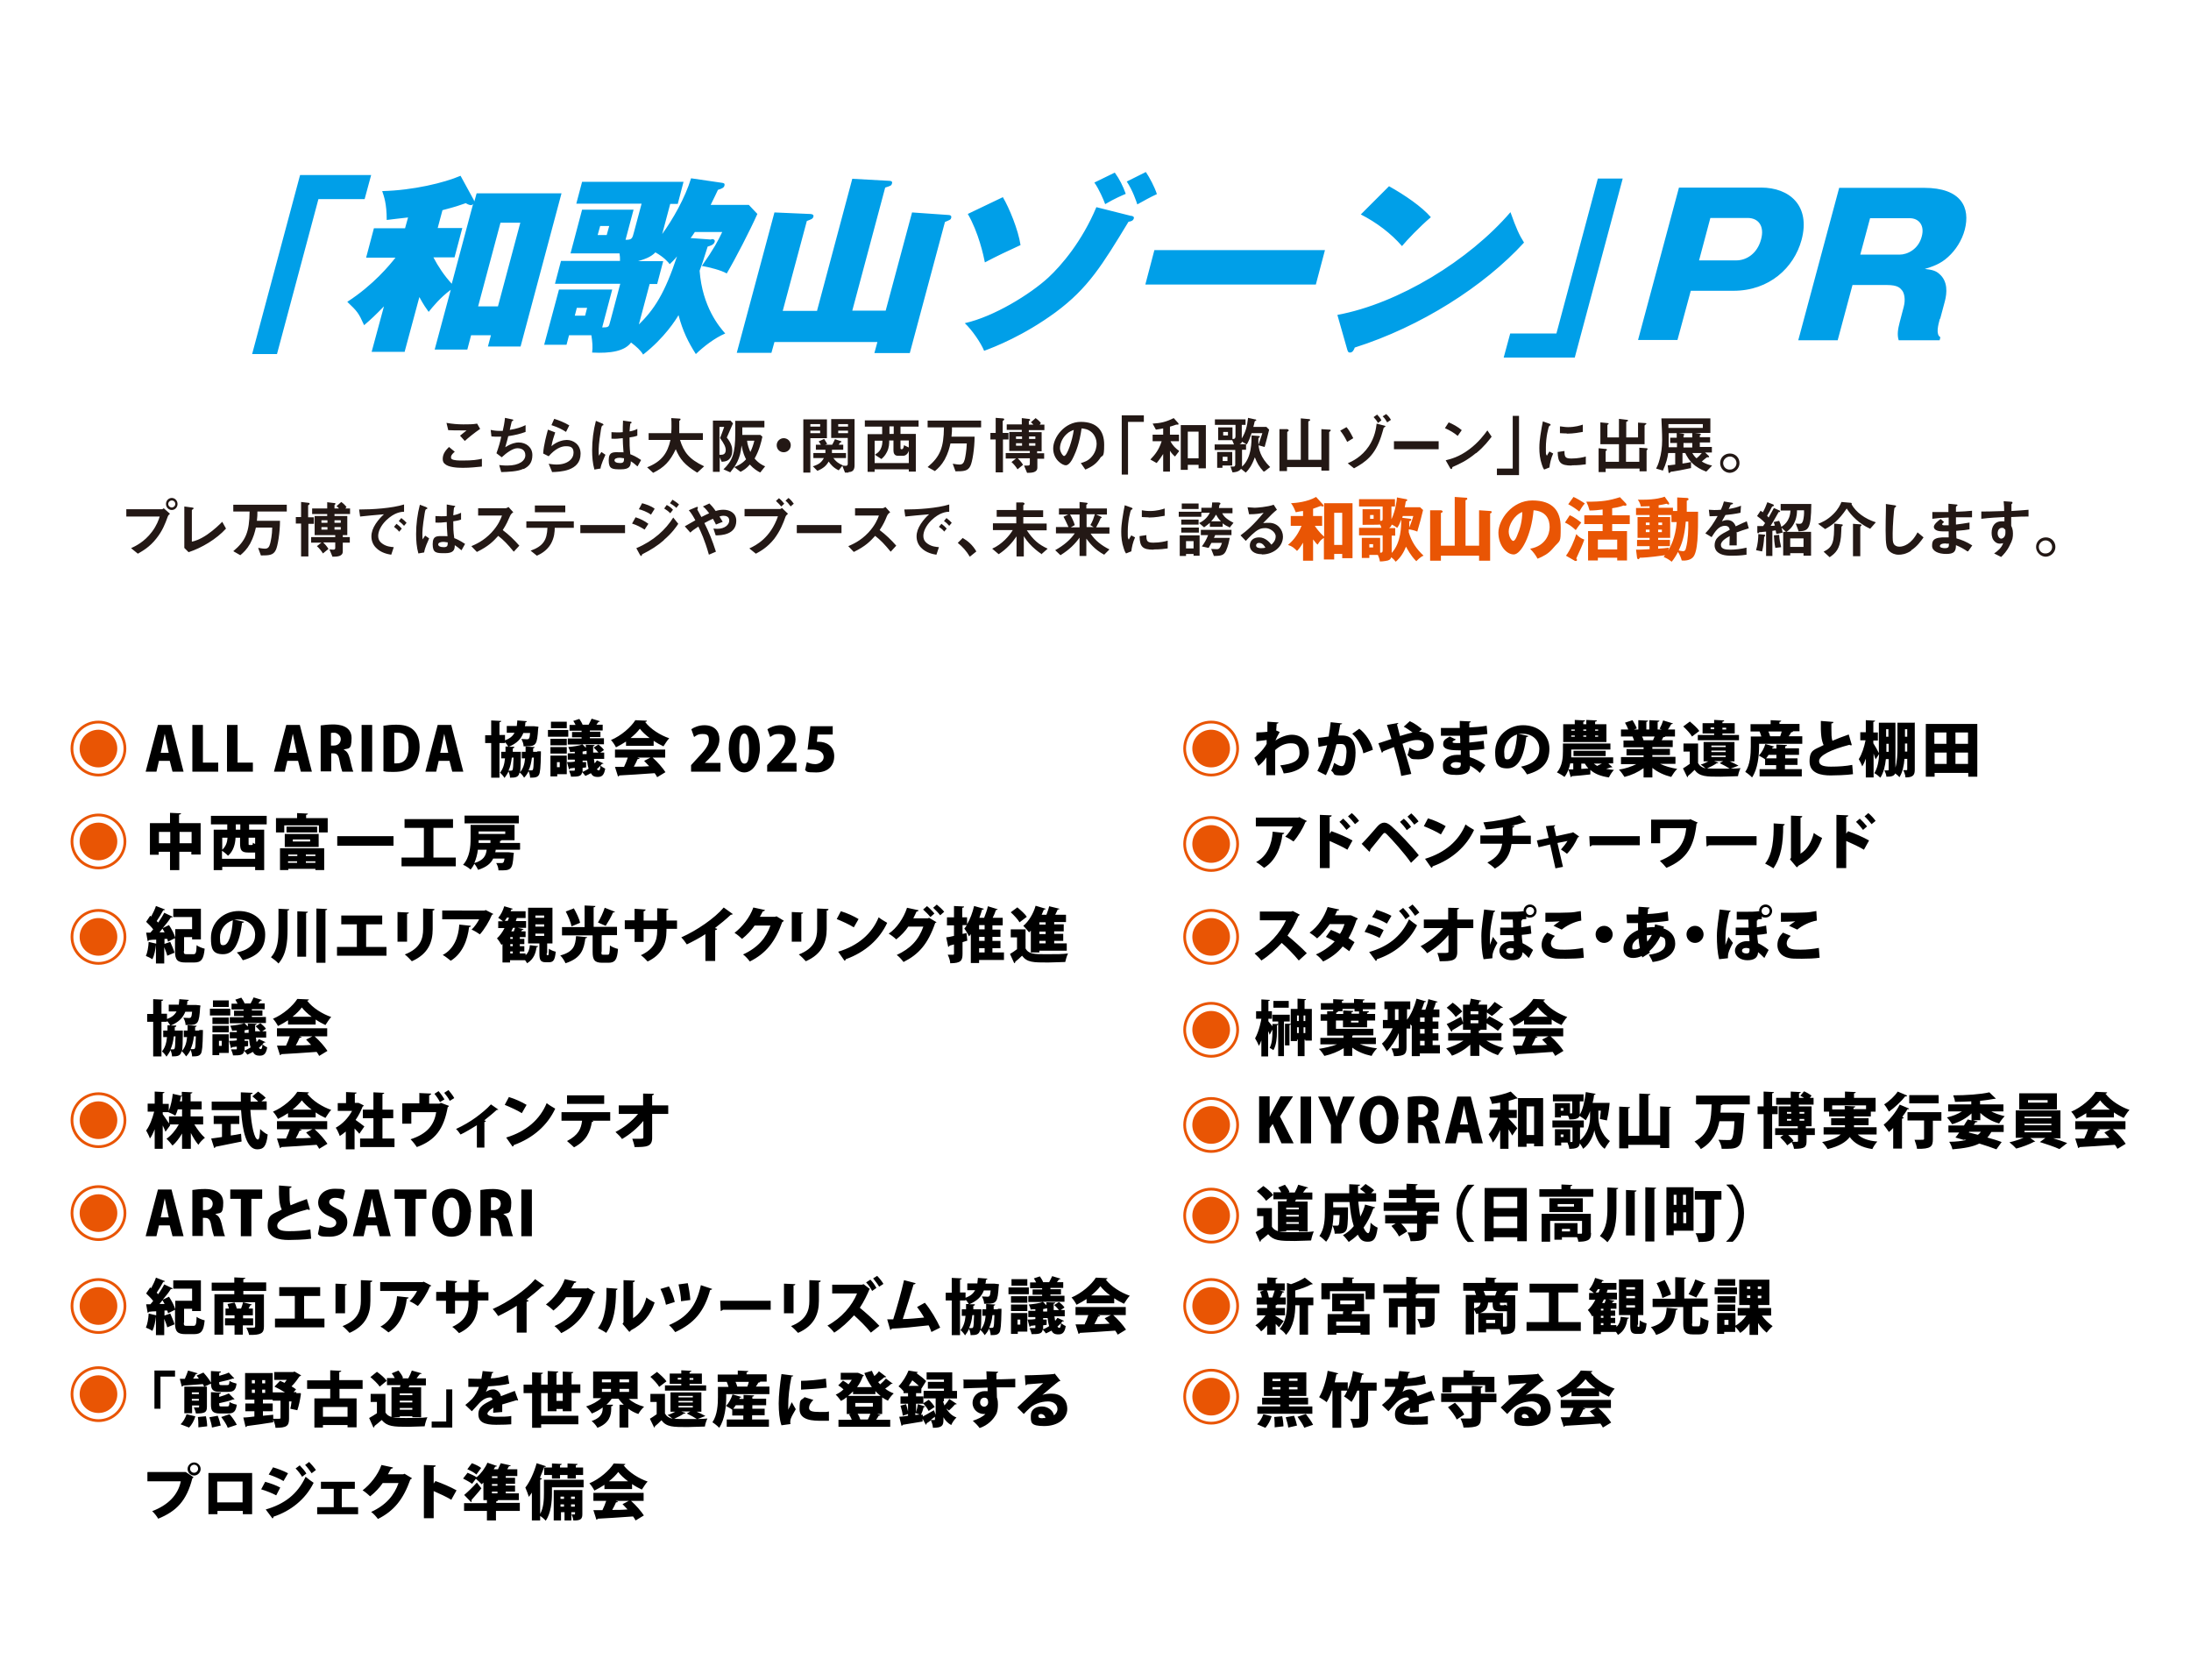 <svg xmlns="http://www.w3.org/2000/svg" viewBox="0 0 872.5 668.9"><defs><style>.cls-2{fill:#e95504}.cls-3{fill:#231815}</style></defs><g id="_レイヤー_1" data-name="レイヤー_1"><path class="cls-2" d="M50.3 298.1c0 6.1-5 11.1-11.1 11.1s-11.1-4.9-11.1-11.1 5-11.1 11.1-11.1 11.1 4.9 11.1 11.1zm-21.1 0c0 5.5 4.5 10 10 10s10-4.5 10-10-4.5-10-10-10-10 4.4-10 10zm17.5 0c0 4.1-3.3 7.5-7.5 7.5s-7.5-3.3-7.5-7.5 3.4-7.5 7.5-7.5 7.5 3.3 7.5 7.5zm446.7 0c0 6.1-5 11.1-11.1 11.1s-11.1-4.9-11.1-11.1 5-11.1 11.1-11.1 11.1 4.9 11.1 11.1zm-21.1 0c0 5.5 4.5 10 10 10s10-4.5 10-10-4.5-10-10-10-10 4.4-10 10zm17.5 0c0 4.1-3.3 7.5-7.5 7.5s-7.5-3.3-7.5-7.5 3.4-7.5 7.5-7.5 7.5 3.3 7.5 7.5zm3.6 38c0 6.1-5 11.1-11.1 11.1s-11.1-4.9-11.1-11.1 5-11.1 11.1-11.1 11.1 4.9 11.1 11.1zm-21.1 0c0 5.5 4.5 10 10 10s10-4.5 10-10-4.5-10-10-10-10 4.4-10 10zm17.5 0c0 4.1-3.3 7.5-7.5 7.5s-7.5-3.3-7.5-7.5 3.4-7.5 7.5-7.5 7.5 3.3 7.5 7.5zm3.6 37c0 6.1-5 11.1-11.1 11.1s-11.1-4.9-11.1-11.1 5-11.1 11.1-11.1 11.1 4.9 11.1 11.1zm-21.1 0c0 5.5 4.5 10 10 10s10-4.5 10-10-4.5-10-10-10-10 4.4-10 10zm17.5 0c0 4.1-3.3 7.5-7.5 7.5s-7.5-3.3-7.5-7.5 3.4-7.5 7.5-7.5 7.5 3.3 7.5 7.5zm3.6 74.9c0 6.1-5 11.1-11.1 11.1s-11.1-4.9-11.1-11.1 5-11.1 11.1-11.1 11.1 4.9 11.1 11.1zm-21.1 0c0 5.5 4.5 10 10 10s10-4.5 10-10-4.5-10-10-10-10 4.4-10 10zm17.5 0c0 4.1-3.3 7.5-7.5 7.5s-7.5-3.3-7.5-7.5 3.4-7.5 7.5-7.5 7.5 3.3 7.5 7.5zm3.6 36.1c0 6.1-5 11.1-11.1 11.1s-11.1-4.9-11.1-11.1 5-11.1 11.1-11.1 11.1 4.9 11.1 11.1zm-21.1 0c0 5.5 4.5 10 10 10s10-4.5 10-10-4.5-10-10-10-10 4.4-10 10zm17.5 0c0 4.1-3.3 7.5-7.5 7.5s-7.5-3.3-7.5-7.5 3.4-7.5 7.5-7.5 7.5 3.3 7.5 7.5zm3.6 36c0 6.1-5 11.1-11.1 11.1s-11.1-4.9-11.1-11.1 5-11.1 11.1-11.1 11.1 4.9 11.1 11.1zm-21.1 0c0 5.5 4.5 10 10 10s10-4.5 10-10-4.5-10-10-10-10 4.4-10 10zm17.5 0c0 4.1-3.3 7.5-7.5 7.5s-7.5-3.3-7.5-7.5 3.4-7.5 7.5-7.5 7.5 3.3 7.5 7.5zm3.6 36.1c0 6.1-5 11.1-11.1 11.1s-11.1-4.9-11.1-11.1 5-11.1 11.1-11.1 11.1 4.9 11.1 11.1zm-21.1 0c0 5.5 4.5 10 10 10s10-4.5 10-10-4.5-10-10-10-10 4.4-10 10zm17.5 0c0 4.1-3.3 7.5-7.5 7.5s-7.5-3.3-7.5-7.5 3.4-7.5 7.5-7.5 7.5 3.3 7.5 7.5zm3.6-146.1c0 6.1-5 11.1-11.1 11.1s-11.1-4.9-11.1-11.1 5-11.1 11.1-11.1 11.1 4.9 11.1 11.1zm-21.1 0c0 5.5 4.5 10 10 10s10-4.5 10-10-4.5-10-10-10-10 4.4-10 10zm17.5 0c0 4.1-3.3 7.5-7.5 7.5s-7.5-3.3-7.5-7.5 3.4-7.5 7.5-7.5 7.5 3.3 7.5 7.5zm-439.5-75c0 6.1-5 11.1-11.1 11.1s-11.1-4.9-11.1-11.1 5-11.1 11.1-11.1 11.1 4.9 11.1 11.1zm-21.1 0c0 5.5 4.5 10 10 10s10-4.5 10-10-4.5-10-10-10-10 4.4-10 10zm17.5 0c0 4.1-3.3 7.5-7.5 7.5s-7.5-3.3-7.5-7.5 3.4-7.5 7.5-7.5 7.5 3.3 7.5 7.5zm3.6 38c0 6.1-5 11.1-11.1 11.1s-11.1-4.9-11.1-11.1 5-11.1 11.1-11.1 11.1 4.9 11.1 11.1zm-21.1 0c0 5.5 4.5 10 10 10s10-4.5 10-10-4.5-10-10-10-10 4.4-10 10zm17.5 0c0 4.1-3.3 7.5-7.5 7.5s-7.5-3.3-7.5-7.5 3.4-7.5 7.5-7.5 7.5 3.3 7.5 7.5zm3.6 73c0 6.1-5 11.1-11.1 11.1s-11.1-4.9-11.1-11.1 5-11.1 11.1-11.1 11.1 4.9 11.1 11.1zm-21.1 0c0 5.5 4.5 10 10 10s10-4.5 10-10-4.5-10-10-10-10 4.4-10 10zm17.5 0c0 4.1-3.3 7.5-7.5 7.5s-7.5-3.3-7.5-7.5 3.4-7.5 7.5-7.5 7.5 3.3 7.5 7.5zm3.6 37c0 6.1-5 11.1-11.1 11.1s-11.1-4.9-11.1-11.1 5-11.1 11.1-11.1 11.1 4.9 11.1 11.1zm-21.1 0c0 5.5 4.5 10 10 10s10-4.5 10-10-4.5-10-10-10-10 4.4-10 10zm17.5 0c0 4.1-3.3 7.5-7.5 7.5s-7.5-3.3-7.5-7.5 3.4-7.5 7.5-7.5 7.5 3.3 7.5 7.5zm3.6 37c0 6.1-5 11.1-11.1 11.1s-11.1-4.9-11.1-11.1 5-11.1 11.1-11.1 11.1 4.9 11.1 11.1zm-21.1 0c0 5.5 4.5 10 10 10s10-4.5 10-10-4.5-10-10-10-10 4.4-10 10zm17.5 0c0 4.1-3.3 7.5-7.5 7.5s-7.5-3.3-7.5-7.5 3.4-7.5 7.5-7.5 7.5 3.3 7.5 7.5zm3.6 35.1c0 6.1-5 11.1-11.1 11.1s-11.1-4.9-11.1-11.1 5-11.1 11.1-11.1 11.1 4.9 11.1 11.1zm-21.1 0c0 5.5 4.5 10 10 10s10-4.5 10-10-4.5-10-10-10-10 4.4-10 10zm17.5 0c0 4.1-3.3 7.5-7.5 7.5s-7.5-3.3-7.5-7.5 3.4-7.5 7.5-7.5 7.5 3.3 7.5 7.5z"/><path d="M119.5 69.7h28.3l-2.6 9.6h-18.4L110.3 141h-9.9l19.1-71.3zm41.5 70.4h-13l4.9-18.1c-3.4 3.5-5.2 5.2-7.9 7.5-2.2-4.9-2.7-5.5-6.7-9.3 10.5-6.8 16.9-14.7 19.2-17.6h-11.7l3.1-11.7h12.4l1.2-4.3c-1.4.1-7.3.9-8.5 1 0-6.6-1.1-9.4-1.8-11.5 12.3-.3 24.7-3.3 31.2-6.1l5.3 9.7c.1.2 0 .2.2.5l.9-3.2h33.8l-16.3 61h-13l1.2-4.5h-7.9l-1.5 5.7h-13l6.4-23.8c-4.3 3.2-7 6.6-8.8 8.8-1-1.4-1.9-2.6-3.7-5.9l-5.9 21.9zm11.6-37.6c1.8 3.5 4.4 7.4 7.3 10.5l8.5-31.8c-.1.1-.4.5-.8.5-.7 0-1.7-.5-2.1-.8-2.9 1-3.6 1.3-9.3 2.8l-1.9 7.1h9.8l-3.1 11.7h-8.3zm17.8 19.5h7.9l8.9-33.3h-7.9l-8.9 33.3zm92.9-26.8c1 0 1.5.4 1.3 1.1-.3 1.3-2.2 1.7-2.8 1.9-1.8 5.8-2.6 8.1-3.2 9.6 1.1 14.5 7.9 22.4 10.2 25-4.2 1.8-8.6 5.2-11.7 8.2-3-4.7-5.2-9.1-6.9-15.5-1 1.7-5.5 9-14.1 15.7-1-1.7-2.7-3.2-4.8-4.8-2.5 3.4-8 4.4-15.5 4 .3-2.1.1-4.3-.3-6.9h-8.9l-1 3.8h-8.9l5.9-22h21.2l-4 15.1c2.2 0 2.6-.2 2.9-1.3l.5-1.8L247 113h-26l2.4-9.1h23.5c0-1.2 0-1.9-.2-3h-19.5l4.6-17.4h20.5l-3.2 12c2.5 0 2.7-.4 3.4-3.2l3-11.2h-26l2.3-8.7h40.4l-2.3 8.8h-3l-3.2 12c4.2-5.8 9.1-14.3 11.5-22.2l12.3 1.8c.8.1 1.2.3 1 1.1s-.9 1.2-2.6 1.7c-.8 1.7-1.5 3.2-2.9 6h15.2l3.4 3.6c-2.9 6.5-8.6 17.6-12.2 23.7-2.2-1.3-7-2.5-9.9-3 4.7-6.7 6.5-10.1 8.1-13.5h-10.9c-1 1.6-1.2 1.7-1.7 2.4l8.2.6zm-53.6 27.4l-.8 3.1h4.1l.8-3.1h-4.1zM239 90l-1 3.6h3.6l1-3.6H239zm15.1 39.5c6.5-6.2 10.7-12.9 15.5-27.4-1.3 1.6-1.9 2.1-2.9 3.1-.7-.9-2.2-2.7-5.7-4.7-1.9 2-4.6 2.8-6.9 3.5h10l-2.4 9.1h-3l-4.4 16.5zm71.3-5.9l14-52.4 14.5.8c.9 0 1.6.2 1.3 1.1-.2.8-.5.9-2.7 1.6l-13.1 49h13.3l10.5-39.1 14.3 1c.8 0 1.5.2 1.3 1.1-.2.8-.4.8-2.5 1.7l-14 52.2h-14.1l1.2-4.4h-41l-1.2 4.3h-13.8l15-55.9 13.8.6c1.6 0 1.9.5 1.7 1.1-.2.9-1 1.1-2.6 1.7l-9.6 35.8h13.7zm125-37.7c.9.2 1.3.5 1.1 1.1-.3 1-1.3 1.2-2.1 1.3-10.5 17.3-16.1 26.5-29.1 36.1-12.7 9.3-24.3 13.8-28.4 15.3-1.3-3.2-4.9-8.4-7.7-11 11.6-2.6 26-11.5 33.2-18.1 5.3-4.9 13.5-14.5 19.2-28.1l13.9 3.5zm-51-7.3c2.4 4 6.1 12.9 7 19-4.8 2.2-9.5 4.4-14.2 6.9-.5-2.6-2.5-11.9-6.8-19.3l14-6.7zm44.5-9.9c1.9 2.6 3.3 5.4 4.4 8.5-1.2.5-4.5 1.9-8.2 4.1-.6-1.7-2.4-5.9-4.3-8.6l8.2-4zm12.4-.2c1.5 2.2 3.5 6 4.4 8.8-2.8 1.3-5.1 2.6-7.8 4.1-.4-1.2-1.8-5.5-4.2-9.1l7.6-3.8zm71.3 31.2l-3.6 13.6h-67.9c0-.1 3.6-13.7 3.6-13.7h67.9zm5 25.7c24.3-4.5 52.4-21.7 68.9-40.9 2.3 6.5 3.5 9.1 5.4 12.1-15.9 17.4-41.2 33.5-67.4 41.8-.3.8-.8 2-1.9 2-.8 0-.9-.6-1.1-1.2l-3.9-13.7zm20.6-51.2c6.1 3.4 13 8.1 16.6 12.3-4.6 3.9-9.4 9-11.5 11.5-4.4-5.1-10.3-9.5-16.4-12.6l11.3-11.3zm73.9 68.2h-28.3l2.6-9.6h18.4l16.5-61.7h9.9l-19.1 71.3zm41.5-67.7h32.7c11.3 0 19.8 7.2 16.1 20.9-3 11-12.8 20.2-27.1 20.2h-17l-5.3 19.6h-15.7l16.3-60.7zm8 29h14.8c4.1 0 8.4-2.7 9.9-8.4 1.4-5.1-.9-8.5-5.4-8.5h-14.8l-4.5 16.9zm95.9 23.2c-.7 2.6-1.7 6.3.2 7.4l-.3 1.2h-16.3c-.7-2.2-.3-4.5.4-7.2l1.6-6.1c.8-3 .2-5.6-.7-6.6-.7-.8-1.5-2.1-6-2.1h-13.7l-5.9 22h-15.7l16.3-60.7h33.8c14.9 0 18.5 7.9 16.2 16.7-1.1 4.2-3.6 8.1-6.6 10.8-3.1 2.9-6.4 3.9-9.3 4.8 2.8.3 4.4.7 5.8 2 3.5 3 3 7.7 2.2 10.8l-1.9 7.1zm-31.6-25.5h15.6c3 0 7.5-2.1 8.8-7.3 1.2-4.5-1.3-7.2-4.8-7.2h-15.8l-3.9 14.5z" fill="#009fe8"/><path class="cls-3" d="M184.3 186.3c-2.2 0-5.8-.2-7.2-1.6-.4-.3-.8-.9-.8-1.9 0-2.2 1.3-3.6 2.5-4.8l2.3 1.9c-.6.5-1.5 1.3-1.5 2.1s.2.7.3.8c.7.6 3.1.6 4.2.6 4.3 0 5.9-.3 7.8-.7v3.1c-2.1.2-4.7.5-7.6.5zm.7-10.8l-1.8-2 2.6-2.1c-4.2 0-5.8 0-7.3-.1l-.7-2.9c2.2.4 4.5.6 6.7.6s3.7 0 5.5-.3l1.2 2.1c-2.2 1.5-4.8 3.6-6.1 4.8zm23.4 11.2c-2.2 1.1-6 1.2-8.8 1.3l-.8-2.8c1.5.2 3 .2 3.2.2 4.9 0 7.2-2 7.2-4.1s-1.5-2.8-3.2-2.8-4.3 1.8-6.2 3.6l-2.1-1.6c.8-2.2 1.6-4.9 1.9-6.6H198c-.5 0-1.3 0-2.3-.1l-.3-2.6c1.7.4 3.3.4 3.5.4h1.3c.3-1.2.7-3.2.9-5.2l2.8.6c.2 0 .5.1.5.3 0 .3-.3.3-.6.5-.1.5-.7 2.9-.8 3.4 2.9-.5 4.4-1 6.3-1.9v2.7c-2.2.8-3.8 1.2-6.9 1.7-.2.8-.7 2.7-1.2 4.4 2.5-1.6 4.3-1.9 5.3-1.9 3.1 0 5.5 2 5.5 5s-1.3 4.5-3.5 5.6zm11.4 1.1l-1.3-3.1c.8.1 2 .3 3.1.3 4.6 0 6.8-2.4 6.8-4.7s-1.3-2.6-3.1-2.6-4.2 1-6.8 4l-2.2-1.1c.2-3.4 1.4-7.6 1.9-9.5l2.9 1.1c-.6 1.8-1.2 3.6-1.5 5.5 2.2-2 4.9-2.5 6.1-2.5 2.6 0 5.5 1.8 5.5 5.5 0 7-8.3 7.2-11.4 7.3zm5.6-15.8c-1.6-1-2.8-1.7-5.8-2.7l1.1-2.5c1.7.5 4 1.4 6 2.6l-1.3 2.6zm13.6 14.6l-2.3.4c-.7-2.5-.9-5.1-.9-7.7 0-3.9.5-7.9 1.5-11.7l2.4 1s.6.2.6.5v.2s-.4.2-.5.2c-.2.1-.5 1.4-.5 1.7-.2 1.1-.9 5.8-.9 7.7s0 1.6.1 2.6l1-1.5 1.6 1.1c-.5 1.2-1.7 3.6-2 5.6zm14.8-.9c-.9-.8-1.6-1.4-2.6-2 0 1.9-.5 3.2-3.9 3.2s-4.9 0-4.9-3.6 2-3.2 4.4-3.2 1 0 1.5.1c-.2-3-.3-4-.3-5.7-1.6.2-3 .3-4.5.2v-2.6c.4 0 1 .1 2.2.1s1.6 0 2.3-.1c0-1.9 0-2.1.1-4.6l2.8.4c.5 0 .6.2.6.4s-.2.3-.5.4c-.1.6-.2 1.7-.3 3.1.7-.1 2.1-.4 3.1-1v2.7c-1 .4-2.3.6-3.1.7 0 2.7 0 3.9.3 6.7 1 .4 2.1.8 4.3 2.3l-1.4 2.5zm-7.1-3.4c-1.2 0-2 .4-2 1s.7 1.1 2.2 1.1 1.6-.6 1.6-1.9c-.4 0-1-.2-1.8-.2zm30.9 5.9c-5-3.1-6.8-5.3-8.5-9.3-2.3 4.9-4.7 7.3-9 9.4l-2.4-2.2c5.8-2.3 8.1-5.6 9.3-10.9h-8.7v-2.7h9c.1-1.1.1-2.4.1-2.7 0-1.4 0-2.5-.1-3.3l3.3.2c.2 0 .4 0 .4.3s-.3.4-.5.6v4.9h9.4v2.7h-9.1c1.5 4.8 3.5 7.6 9.6 10.5l-2.6 2.4zm11.8-14c1.9 2.4 2.2 4 2.2 5.2s-.2 2-.7 2.8c-.8 1.3-1.9 1.6-3.5 1.7l-.8-1.8v5.8h-2.7v-20.4h7l1 1.1c-1.2 2.8-1.8 4.1-2.5 5.7zm-2.7.3c.4-1 1-2.4 1.7-4.5h-1.9v11.1h.8c1.7 0 1.7-1.6 1.7-1.9 0-1.2-.7-2.6-2.3-4.8zm15.9 13.6c-.8-.4-2.5-1.4-4-3.1-1.4 1.6-2.4 2.2-3.7 2.9l-2.5-1.9c1.1-.4 3-1.2 4.7-3.1-.5-1-1.2-2.3-1.8-5.5-.5 5.6-2.5 8.2-4.5 10.7l-2.7-1.2c3.5-3.4 4.7-6.1 4.7-14.5s0-3.6-.1-4.8h11.7v2.6h-8.8v3h7.2l.8.7c-.5 2.3-1.2 5.3-3.1 8.7 1.6 1.9 3.2 2.7 4.2 3.1l-1.9 2.4zm-5.1-12.6c.1 1.5.8 3.3 1.3 4.5.7-1.4 1.2-2.9 1.6-4.5h-3zm14.6 4.6c-1.6 0-2.8-1.2-2.8-2.8s1.3-2.8 2.8-2.8 2.8 1.2 2.8 2.8-1.3 2.8-2.8 2.8zm10.6-5.6v13.7h-2.8V167h9.4v7.5h-6.6zm3.9-5.6h-3.9v1h3.9v-1zm0 2.6h-3.9v1h3.9v-1zm5.2 10.8c1.2 1.7 2.4 2.4 3.8 3l-1.6 2c-2.1-1-3.2-2.3-4-3.5-1 1.7-2.1 2.7-4.5 3.7l-1.8-1.8c2.6-.8 3.5-1.7 4.4-3.3h-4.2v-2h4.8v-1.3h-3.8v-2h2c-.4-.7-.6-.9-.9-1.3l2.2-1c.6 1 .8 1.2 1.2 2l-.8.3h2.8c.4-.7.7-1.3 1.1-2.2l2.4.8c.1 0 .2.1.2.2s0 .2-.2.2l-.4.2s-.4.7-.5.8h1.8v2h-4.5v1.3h5.6v2H332zm6.1 5.9h-1.4l-1.1-2.8c.5 0 .9.1 1.4.1s.8-.2.8-.9v-10.2H331v-7.5h9.3v18.3c0 1.4-.3 2.8-2.4 2.8zm-.2-19.3h-3.9v1h3.9v-1zm0 2.6h-3.9v1h3.9v-1zm20.9-1.7v3h6.1v15h-2.8v-.9h-13.6v1h-2.8v-15h5.8v-3h-6.9v-2.5h21.4v2.5h-7.3zm3.3 9.7c-.4 1.4-1.4 2-2.2 2h-2.2c-1.4 0-1.7-1.2-1.7-2.1v-4h-1.7c0 1.3 0 2.8-.9 4.6-.7 1.4-1.4 2.1-2.2 2.8l-2.6-1.7c.7-.5 1.6-1 2.2-2.1.7-1.3.8-2.5.8-3.5h-3.1v8.9h13.6v-4.8zm-6-9.7h-1.7v3h1.7v-3zm6 5.6h-3.3v3c0 .4.1.5.5.5s.7-.3.9-1.6l1.9.9v-2.8zm17.2-5.1c0 1 0 2-.2 3.6h9.2c0 4.7-.9 10.2-1.7 11.7-1 2-2.6 2.1-5.9 2.1l-1.1-3c.6 0 1.6.3 2.7.3s1.7-.5 2.1-2.1c.2-.8.7-3.4.8-6.3h-6.5c-.4 1.7-.9 3.8-2.3 6.4-1.3 2.3-2.6 3.5-3.9 4.6l-2.9-1.6c5-4.2 6.4-7.7 6.5-15.8h-6.5v-2.7h21.3v2.7H379zm20.3 4.7v13.1h-2.9V175h-2.1v-2.6h2.1v-6l2.6.2c.2 0 .8 0 .8.4s-.6.5-.6.7v4.7h2.3v2.6h-2.3zm13.7 7.6v3.6c0 2-2.2 2.1-4.1 2.1l-1.2-2.9h1.4c.4 0 .9 0 .9-.7v-2.2h-4.8c.4.4 1.4 1.4 2.1 2.6l-2.2 1.8c-.6-1-1.5-2.1-2.4-2.9l1.8-1.4h-4.1v-2.2h9.6v-.8h-8.2V172h5v-.8h-6V169h6v-2.5l2.5.3c.2 0 .8 0 .8.4s0 .1-.2.3c-.2.2-.3.2-.3.3v1.3h1.8c-.4-.5-.6-.7-1-.9l1.9-1.7c1.1.8 1.7 1.4 2.1 2l-.5.6h1.9v2.2h-6.2v.8h5.1v7.6H413v.8h2.8v2.2H413zm-6.1-8.8h-2.4v1h2.4v-1zm0 2.7h-2.4v1h2.4v-1zm5.3-2.7h-2.5v1h2.5v-1zm0 2.7h-2.5v1h2.5v-1zm25.7 6.1c-1.9 2.8-4.5 3.8-5.8 4.4l-1.8-2.6c1.1-.3 3-.8 4.5-2.7 1.5-1.8 1.8-3.9 1.8-5s-.4-3-1.8-4.4c-1.6-1.5-3.3-1.6-4.2-1.7-.8 5.9-2.3 9.4-3.1 11.1-.7 1.6-1.9 3.6-3.2 3.6s-5-2.2-5-6.7 4.6-10.6 11-10.6 9.3 3.5 9.3 9.1-.7 3.9-1.6 5.3zm-13.4-9.6c-1.8 1.7-2.5 4-2.5 5.5s1.2 3.1 1.6 3.1c1.3 0 3.4-6.5 3.9-10.4-.7.3-1.8.6-3 1.8zm24.6-5v21h-2.5v-23.6h8.8v2.6h-6.3zm18.7 13.8c-.6-.5-1.4-1.3-2-2.3v8.3h-2.7v-7c-.8 1.2-1.5 2.3-2.6 3.6l-2.5-1.4c1.8-1.9 3.4-3.8 4.5-7.3H459v-2.6h4.2v-2.5c-.9.2-1.7.3-2.9.5l-1.3-2.4c3.3-.2 5.4-.7 8.4-2.2l1.9 2.1v.3c0 .2-.1.2-.2.2h-.7c-1.1.4-2.1.7-2.5.8v3.2h3.6v2.6h-3.4c.9 1.8 2.1 2.9 3.5 3.9l-1.6 2.1zm9.4 4.7v-1.4H473v2h-2.8v-17.8h10v17.2h-2.8zm0-14.6H473v10.6h4.3v-10.6zm25.9 15.9c-1.8-1.9-2.7-3.6-3.5-5.7-1.2 3.3-2.4 4.9-3.6 6.1l-1.9-1.5c-.9 1.3-2.8 1.4-3.4 1.4l-.8-2.3h1.3c.5 0 .6-.6.6-.8v-5.8h-8.2V177h7.7l-.7-1.7h-5.6v-5.1h5.7v4.6h.4c.6 0 .8-.5.8-1.1v-4.5h-8.2V167H496v2.2h-1.5v5.4c1.6-2.7 2.1-4.7 2.5-8.2l2.7.6c.4 0 .6.2.6.3s-.1.1-.2.2c-.4.2-.5.3-.5.5-.2.8-.2 1.1-.5 2h5.2l1.1 1.1c-.4 1.6-1.2 4.9-1.8 6.9l-2.5-.7c.6-1.8 1.2-3.5 1.6-4.8h-4.3c-.7 2.1-1.2 3.3-1.9 4.5l-1.9-1.1c-.2.5-.3.7-1 1h2.6v2.2h-1.6v6.7c3.9-3.4 3.8-10.1 3.8-12.4l2.6.2c.5 0 .7.1.7.3s0 .1-.1.2l-.4.3c-.1 0-.1 1.1-.1 1.3 0 3.2.8 6.4 4.7 10.3l-2.2 1.7zm-16.4-2.4v.9h-2.1V180h6v5.4h-3.9zm2-3.5h-1.9v1.7h1.9v-1.7zm.2-9.9h-1.9v1.4h1.9V172zm40.6-.2s-.3.2-.3.3v15.3h-3.1V186h-13.7v1.6h-3v-16.7h3.2c.3.2.5.3.5.5s-.2.3-.3.4c-.1 0-.3.2-.3.3v11h5.4v-16.5l3.2.3c.3 0 .5 0 .5.4s-.2.3-.3.3c-.1 0-.4.2-.4.3v15.2h5.2v-12.2l3.3.2c.3 0 .4 0 .4.3s-.2.3-.3.4zm6.9 4.2c-1.3-2.6-2.1-3.6-2.8-4.5l2.5-1.4c.7.8 1.3 1.6 2.7 4.4l-2.3 1.4zm14.9-5.9s-.4.2-.4.3c0 0-.8 2.9-1 3.4-2.5 7.6-6.2 10.2-10.8 12.7l-2.5-2c1.8-.8 5.5-2.5 8.4-6.8 2.4-3.6 2.9-7.2 3.1-9l2.7.7c.5.1.8.2.8.4s0 .1-.2.2zm-2.7-1.7c-.4-.8-1.1-1.7-1.7-2.3l1.4-1c.5.5 1.3 1.4 1.7 2.3l-1.3 1zm3.7-.2c-.5-.9-1.1-1.8-1.8-2.4l1.4-.9c.8.7 1.4 1.4 1.9 2.3l-1.5 1zm2.7 10.7v-3.2h17.8v3.2h-17.8zm25.4-5.3c-1.4-1.2-3.1-2.2-5.1-3.1l1.5-2.3c1.7.7 3.7 1.8 5.2 3.1l-1.7 2.4zm7.3 6.8c-3.9 3.2-6.3 4.2-9.4 5.6-.1.3-.2.8-.4.8s-.4-.1-.6-.5l-1.7-3c2-.5 5.3-1.3 9.3-4.3 3.8-2.8 6.2-6.1 7.3-7.6l1.7 2.5c-1 1.3-2.9 3.9-6.2 6.6zm8.3 8.8v-2.6h6.3v-21h2.5v23.6h-8.8zm20.8-3l-2 .8c-.4-.6-.6-1-.9-2-.8-2.3-1-4.6-1-6.6s.2-3.4.4-4.9c.4-2.7.7-4.2 1-5.7l2.5.9c.2 0 .6.3.6.5s0 .1-.1.2c0 0-.4.1-.4.2-.4.2-1.4 4.7-1.4 8.5s0 2.3.4 3.4c.3-.5.4-.8 1-1.7l1.5.8c-.9 2-1.3 4-1.5 5.6zm9-.8c-4.5 0-5.5-1.2-5.6-5.4l2.7-.4c0 2.4.3 3 2.8 3s4.8-.5 5.7-.8v3.1c-1.3.2-3 .4-5.6.4zm-2-12.8c-.2 0-1.3 0-2.7-.1v-2.7c.7 0 1.8.3 3.2.3 2.9 0 5-.7 5.9-1v2.9c-1.1.2-3.7.7-6.4.7zm32.2 6.4c-.3.3-.4.3-.4.5v8.2h-2.8v-1.1h-13.5v1.4h-2.8v-9.5l2.9.3c.2 0 .4.1.4.3s-.1.3-.2.3c-.3.2-.3.3-.3.3v4.2h5.3v-7h-7.4v-8.7l3 .3c.1 0 .3.1.3.2s-.1.3-.2.3c-.3.1-.3.3-.3.4v4.8h4.6v-7.4l3.3.4c.1 0 .3 0 .3.3s-.1.2-.3.3c-.2 0-.4.2-.4.3v6.1h4.7v-5.9l3 .2c.2 0 .3 0 .3.2s-.1.3-.2.3c-.3.2-.5.3-.5.6v7.3h-7.4v7h5.3v-5.6l2.9.2c.2 0 .4.1.4.2s-.1.2-.1.3zm23.3 8.8c-.7-.3-2.4-.9-4.3-2.3-2.5-1.9-3.5-4.1-4-5.1H670v4.2c1.2-.2 2.2-.3 3.4-.6v2.4c-3.4.7-5.8 1.2-7.4 1.4-.4 0-.5 0-.8.2l-.4.4c-.3 0-.4-.3-.4-.6l-.3-2.5c.4 0 .8 0 3-.3v-4.6h-2.8c-.2 1.8-.8 4.2-2.1 7l-2.7-.8c.3-.6.9-1.7 1.4-3.7.6-2.1 1-4.7 1-7.7s-.2-5.8-.3-8.6h19.5v5.8h-6.2l1.6.2c.3 0 .8.1.8.4s-.2.3-.4.3v.8h4.1v2.1h-4.1v1.8h4.8v2.2H679l1.5 1.4s.1.2.1.3c0 .2-.1.2-.4.2s-.5 0-.6.1c-.4.4-1.1.8-1.9 1.6 1.3.8 2.6 1.3 4.1 1.6l-2.1 2.2zm-11.7-11.4h-2.6v-2.1h2.6v-1.8h-3.2v5.6h3.3v-1.8zm10.4-7.5h-13.7v1.5h13.7v-1.5zm-4.2 3.6h-5.4l1.5.2s.7.1.7.4-.1.2-.3.3v.8h3.5v-1.8zm0 3.9h-3.5v1.8h3.5v-1.8zm0 4c.7 1.2 1.3 1.8 1.7 2.1.9-.7 1.5-1.4 2.1-2.1h-3.8zm18.8 4c0 2.1-1.7 3.8-3.8 3.9-2.1 0-3.9-1.7-3.9-3.9s1.7-3.8 3.9-3.8 3.8 1.7 3.8 3.8zm-6.5 0c0 1.5 1.2 2.7 2.7 2.6 1.5 0 2.6-1.2 2.6-2.6s-1.2-2.6-2.6-2.6-2.7 1.2-2.7 2.6zM66.7 206c-.9 2.5-2 5.4-4.4 8.4-2.7 3.5-5.7 5.1-7.4 6.1l-2.7-2.2c1.7-.8 5.2-2.4 8.3-6.5 1.9-2.5 2.7-4.8 3.1-6.1H50.3v-2.9h14.1c.3 0 .6-.2.8-.4l2.5 2.2c-.4.3-.8.7-1 1.4zm1.7-2.9c-1.3 0-2.3-1.1-2.3-2.4s1-2.4 2.3-2.4 2.3 1.1 2.3 2.4-1 2.4-2.3 2.4zm0-3.8c-.7 0-1.4.6-1.4 1.4s.7 1.4 1.4 1.4 1.4-.6 1.4-1.4-.6-1.4-1.4-1.4zm6.7 20.6l-1.7-1.7v-16.5l3 .4c.2 0 .7.1.7.3s0 .2-.3.4c-.4.3-.4.3-.4.4v12.5c1-.2 3-.7 6.1-2.8 2.9-2 4.9-4 6-5.1l1.5 2.7c-3.8 4.2-9.7 7.7-14.9 9.4zm27.4-16.1c0 1 0 2-.2 3.6h9.2c0 4.7-.9 10.2-1.7 11.7-1 2-2.6 2.1-5.9 2.1l-1.1-3c.6 0 1.6.3 2.7.3s1.7-.5 2.1-2.1c.2-.8.8-3.4.8-6.3h-6.5c-.4 1.7-.9 3.8-2.3 6.4-1.3 2.3-2.6 3.5-3.9 4.6l-2.8-1.6c5-4.2 6.4-7.7 6.5-15.8h-6.5V201h21.3v2.7h-11.7zm20.3 4.7v13.1h-2.9v-13.1h-2.1v-2.6h2.1v-6l2.6.3c.2 0 .8 0 .8.4s-.6.5-.6.7v4.7h2.3v2.6h-2.3zm13.7 7.5v3.6c0 2-2.2 2.1-4.1 2.1l-1.2-2.9c.6 0 1 .1 1.4.1s.9 0 .9-.7V216h-4.8c.4.4 1.4 1.4 2.1 2.6l-2.2 1.8c-.6-1-1.5-2.1-2.4-2.9l1.8-1.4h-4.1v-2.2h9.6v-.8h-8.2v-7.6h5v-.8h-6v-2.2h6V200l2.5.3c.2 0 .8 0 .8.3s0 .1-.2.3c-.2.2-.2.2-.2.3v1.3h1.8c-.4-.5-.6-.7-1-.9l1.9-1.7c1.1.8 1.6 1.4 2.1 2l-.5.6h1.9v2.2h-6.2v.8h5.1v7.6h-1.8v.8h2.8v2.2h-2.8zm-6.1-8.8H128v1h2.4v-1zm0 2.7H128v1h2.4v-1zm5.3-2.7h-2.5v1h2.5v-1zm0 2.7h-2.5v1h2.5v-1zm17.9-2.5c-1.8 1.8-3 4.1-3 6s1.1 2.7 1.8 3.2c1.6 1.1 3.4 1.2 4.4 1.3l-1 3c-1.3-.2-4.1-.7-6.1-2.8-1.2-1.2-1.8-2.8-1.8-4.5s.6-3.3 1.7-5c1.2-1.8 2.4-3 3.3-3.8-3.3.3-7 .6-9.5.9l-.4-2.8c5.4 0 13.1-.5 17.9-2v2.9c-1.2 0-3.9.3-7.1 3.4zm5.3 4.3c-.5-.7-1.1-1.2-2-1.9l1-1.2c.8.6 1.4 1.1 2.1 1.9l-1 1.2zm2-2.3c-.6-.7-1.3-1.3-2.1-1.9l1-1.2c1 .8 1.6 1.3 2.1 1.9l-1 1.2zm8 10.6l-2.3.4c-.7-2.5-.9-5.1-.9-7.7 0-3.9.5-7.9 1.5-11.7l2.4.9s.6.3.6.5 0 .1-.1.2c0 0-.4.2-.5.2-.2.1-.5 1.4-.5 1.7-.2 1.1-.9 5.8-.9 7.7s0 1.6.1 2.6l1-1.5 1.6 1.1c-.5 1.2-1.7 3.6-2 5.6zm14.8-.9c-.9-.8-1.6-1.3-2.6-2 0 1.9-.5 3.2-3.9 3.2s-4.9 0-4.9-3.6 2-3.2 4.4-3.2 1 0 1.5.1c-.2-3-.3-4-.3-5.7-1.6.2-3 .3-4.5.2v-2.6c.4 0 1 .1 2.2.1s1.6 0 2.3-.1v-4.6l2.8.5c.5 0 .6.2.6.3s-.2.2-.5.4c-.1.6-.2 1.7-.3 3.1.7-.1 2.1-.5 3.1-1v2.7c-1 .4-2.3.6-3.1.7 0 2.7 0 3.9.4 6.7 1 .4 2 .8 4.3 2.3l-1.4 2.5zm-7.2-3.3c-1.2 0-2 .4-2 1s.7 1.1 2.2 1.1 1.6-.6 1.6-1.9c-.4 0-1-.2-1.8-.2zm28 3.8c-2.3-2.8-4-4.6-6.1-6.2-2 2.2-3.8 4.1-8.5 6.4l-2.2-2.3c1.6-.7 4.8-2 8-5.4 2.7-2.9 3.7-5.4 4.2-6.8h-9.5v-2.9h10.8c.5 0 .8-.2 1.3-.5l1.9 2.1c-.5.3-1 .8-1.3 1.5-.9 2-1.3 3.1-2.9 5.6 2.4 1.8 4.6 3.9 6.6 6.2l-2.2 2.4zm16.4-9.4c0 1.4-.1 3.9-1.6 6.5-1.7 2.8-4.2 4-5.5 4.6l-2.5-2c5-1.8 6.5-4.2 6.7-9.1h-8.4v-2.6h18.9v2.6h-7.6zM213 204v-2.7h12.1v2.7H213zm18.1 8.3v-3.2h17.8v3.2h-17.8zm25.6-1.4c-1.6-1-3.1-1.8-5-2.4l1.4-2.5c1.9.6 3.5 1.4 5.1 2.6l-1.5 2.3zm7.7 4.2c-2.5 2.2-5.4 4-8.4 5.5-.3.2-.4.2-.4.4 0 .3-.1.4-.3.4-.2 0-.5-.5-.6-.7l-1.3-2.4c6.9-2.9 11.7-7.4 14.7-12.2l2 2.5c-.8 1.2-2.4 3.6-5.8 6.5zm-5.1-10.1c-1.6-1.2-3.9-2-4.9-2.2l1.3-2.4c1.4.4 3.5 1 5 2.2l-1.5 2.4zm7.6-.6c-.7-.8-1.5-1.3-2.4-1.9l1-1.4c.8.4 1.7 1 2.5 1.9l-1.1 1.4zm2.5-2.1c-.8-.8-1.8-1.4-2.6-1.9l1-1.4c.4.3 1.7 1 2.6 1.9l-1.1 1.4zm15.6 10.9l-.9-2.7c.5 0 1 .1 1.5.1 3 0 4.8-1.6 4.8-3.3s-1.5-1.9-2.3-1.9-1.3.2-1.6.3c.3.5.7 1.1 1.3 2.1l-2.7 1.1c-.2-.5-.5-1-1.2-2.3-1.2.5-1.9.9-3.4 1.7 1.9 3.8 3.1 6.8 4.6 11.4l-2.8 1.2c-1.7-6-3.2-9.1-4.2-11.2-1.7 1.1-2.5 1.7-3.2 2.4l-2.2-2.5c.3-.2.7-.4 4.2-2.4-.8-1.5-1.5-2.7-2.6-4l2.6-1.1c.3-.1 1-.5 1 0s-.2.6-.2.8.3.5.3.6c.2.3.9 1.6 1.3 2.4 1.3-.7 2.1-1 3.1-1.5-1.2-1.6-1.8-2.2-2.5-2.7l2.6-1.2c.7.7 1.3 1.3 2.5 3 .9-.3 1.9-.5 3.1-.5 2.4 0 5.1 1.2 5.1 4.4 0 5.6-6.1 5.8-8.1 5.8zm27.8-7.4c-.9 2.6-2.1 5.6-4.5 8.8-2.7 3.4-5.6 5-7.3 5.9l-2.6-2.1c2.8-1.3 8.4-4.2 11.4-12.8h-13.3v-2.9h14.1c.3 0 .5-.2.8-.4l2.4 2.3c-.4.3-.8.7-1 1.2zm-1.7-4.1c-.4-.5-1.2-1.4-2.1-2.2l1.2-1.1c.9.7 1.8 1.8 2.1 2.2l-1.2 1.1zm3.7-.1c-.6-.8-1.2-1.6-2-2.2l1.2-1.1c.9.7 1.6 1.6 2.1 2.3l-1.3 1.1zm2.5 10.7v-3.2h17.8v3.2h-17.8zm37.3 7.3c-2.3-2.8-4-4.6-6.1-6.2-2 2.2-3.8 4.1-8.5 6.4l-2.2-2.3c1.6-.7 4.8-2 8-5.4 2.7-2.9 3.7-5.4 4.2-6.8h-9.5v-2.9h10.8c.5 0 .8-.2 1.3-.5l1.9 2.1c-.5.3-1 .8-1.3 1.5-.8 2-1.3 3.1-2.9 5.6 2.4 1.8 4.6 3.9 6.6 6.2l-2.2 2.4zm16.1-12.2c-1.8 1.8-3 4.1-3 6s1.1 2.7 1.8 3.2c1.6 1.1 3.4 1.2 4.4 1.3l-1 3c-1.3-.2-4.1-.7-6.1-2.8-1.2-1.2-1.8-2.8-1.8-4.5s.6-3.3 1.7-5c1.2-1.8 2.4-3 3.3-3.8-3.3.3-7 .6-9.5.9l-.4-2.8c5.4 0 13.1-.5 17.9-2v2.9c-1.2 0-3.9.3-7.1 3.4zm5.3 4.3c-.5-.7-1.1-1.2-2.1-1.9l1-1.2c.8.6 1.4 1.1 2.1 1.9l-1 1.2zm2-2.3c-.6-.7-1.2-1.3-2.1-1.9l1-1.2c1 .8 1.6 1.3 2.1 1.9l-1 1.2zm5.3 4.8c2.1 1.2 4 2.8 5.5 5.4l-2.6 2.1c-1.3-2.2-2.9-4-4.8-5.5l1.9-1.9zm31.6 6.5c-.7-.4-2.1-1.4-3.8-3-1.9-1.8-2.9-3.4-3.4-4.2v8.1h-2.9v-8c-1.6 2.4-3.9 5-7.1 7.1l-2.6-2.2c3.9-1.7 6.9-5.2 8.2-7.4h-7.9v-2.7h9.3v-2.6h-7.8v-2.7h7.8v-3h2.6c.2 0 .7.2.7.5s-.1.3-.2.3c-.2.2-.3.3-.3.4v1.9h7.9v2.7h-7.9v2.6h9.3v2.7h-7.9c2.5 3.7 4.6 5.6 8.3 7.3l-2.6 2.3zm19.4-8.2c1.8 2.8 4.5 4.8 7.5 6.3l-2.1 2.1c-3.9-2.1-5.8-4.7-7.1-6.4v6.9h-2.7v-7.3c-1.8 2.5-3.9 4.7-7.6 7l-2.1-2c3.4-1.9 6-4.1 7.8-6.7h-7.5v-2.5h5c-.5-1.1-1.4-3.1-2-4.1l1.9-.9h-3.7v-2.4h8.2v-2.6l2.7.3c.3 0 .5.1.5.3s-.1.2-.2.3c-.2.2-.3.2-.3.3v1.4h8.2v2.4h-4.3l1.8.8c.1 0 .4.2.4.4s0 .1-.2.2c-.3.1-.3.1-.3.3-.5 1.1-.7 1.6-1.7 3.4h5.3v2.5H434zm-4.3-7.6h-3.9c.5.7 1.5 2.8 1.9 4.2l-1.6.9h3.5v-5zm2.7 0v5h2.8l-1.3-.8c.9-1.4 1.3-2.8 1.8-4.3h-3.4zm17.7 14.7l-2 .8c-.4-.6-.6-1-.9-2-.8-2.3-1-4.6-1-6.6s.2-3.4.4-4.9c.4-2.7.7-4.2 1-5.7l2.5.9c.2 0 .6.3.6.5s0 .1-.1.2l-.4.2c-.4.2-1.4 4.7-1.4 8.5s0 2.3.4 3.4c.3-.5.4-.8 1-1.7l1.5.8c-.9 2-1.3 4-1.5 5.6zm9-.7c-4.5 0-5.5-1.2-5.6-5.4l2.7-.4c0 2.4.3 3 2.8 3s4.8-.5 5.7-.8v3.1c-1.3.2-3 .4-5.6.4zm-2-12.9c-.2 0-1.3 0-2.7-.1v-2.7c.7.1 1.8.3 3.2.3 2.9 0 5-.7 5.9-1v2.9c-1.1.2-3.7.7-6.4.7zm32.1 3.9c-.6-.3-1.4-.5-2.6-1.5v1.4h-5.1v-1.6c-.7.6-1.3 1.1-2.3 1.8l-2-1.7c2.6-1.2 3.7-3 4.3-4.1h-3.4v1.6h-9v-2h9v-1.6h4.1c0-.4.2-1.1.2-2.1h2.5c.3 0 .8.1.8.4v.2s-.4.3-.4.4c0 0-.1.8-.2 1.2h5.4v2.1h-4.1c.6 1.1 1.3 2.1 4.5 3.8l-1.6 2zm-14.2 11.5v-.8h-3v.8h-2.5v-8.2h7.9v8.1h-2.5zm-4.9-9.3v-2h7v2h-7zm0-3.2v-2h6.9v2h-6.9zm.2-6.2v-2.2h6.7v2.2h-6.7zm4.7 12.8h-3v2.9h3v-2.9zm8.6-2.4c0 .1-.4.9-.5 1.1h6.3c-.3 1.5-.6 3.2-1.5 5.2-.8 1.6-1.7 2-4.8 2l-1.1-2.8c.7 0 1.5.1 2.2.1s1.3 0 2.1-2.5h-4.2c-.3.6-.7 1.3-1.1 2l-2.7-.6c1.1-1.5 1.7-2.5 2.5-4.5h-2.9V211h12.2v2.1h-6.5zm.3-8.1c-.4.7-.8 1.4-1.9 2.6h3.9c-.8-.8-1.3-1.5-1.9-2.6zm18.2 15.7c-3.1 0-4.7-1.6-4.7-3.4s1.2-3.3 3.7-3.3 4.2 2 4.9 2.9c.5-.5 1.7-1.5 1.7-3.3s-2.4-3.3-4-3.3-2.2.3-2.8.6c-1.6.8-3.7 3-5.1 4.5l-2.1-2.2c2.6-1.9 5.2-4.2 9.2-9-1.5.3-2.9.6-5.8.6l-.6-2.8c.6 0 2 .2 2.8.2s5.2-.3 7.6-1.2l1.3 2c-1.5 1.2-1.9 1.6-5.5 5.3.8-.1 2-.1 2.4-.1 3.4 0 5.5 2.8 5.5 5.5 0 4.1-3.9 7.1-8.3 7.1zm-1-4.5c-1 0-1.2.7-1.2 1 0 .9 1.1 1.1 2 1.1s1.3-.1 1.7-.2c-.3-.6-1.1-1.9-2.5-1.9z"/><path class="cls-2" d="M527.2 200.4h11.4v21.9h-4.1v-1.7h-3.2v2.2h-4.1v-8.6c-1.2.8-1.5 1.1-2.5 2.7-.5-.4-.9-.9-1.8-2.1v8.5h-4v-7.2c-1.1 1.9-1.9 2.8-2.4 3.3-1.2-1.2-1.8-1.8-3.6-2.4 1.3-1.1 3.6-3.2 5.4-7.6H514v-3.9h4.9v-2c-.5 0-2.5.4-2.9.5-.9-2.3-1.5-3.1-1.9-3.6 2-.1 6.5-.5 10-2.5l2.8 3.1s.2.2.2.4-.1.3-.3.3-.5-.1-.9-.2c-.6.2-1.8.7-3 1.1v2.9h3.6v3.9h-2.9c.3.5 1.7 2.6 3.7 4.3v-13.3zm7.3 16.6v-12.8h-3.2V217h3.2zm10.8 3.8v1.4h-3v-8h7.3v5.9c.9 0 1-.2 1-1.3v-5.6h-9.4v-3h8.9c-.1-.5-.3-.9-.5-1.3 0 .1-7 .1-7 .1v-6.2h7v4.6c1 .1 1-.2 1-1.2v-4.5h-9.4v-2.9h14.3v2.9h-1.4v5.1c1.7-3.7 2.1-7.4 2.2-8.7l3.7.7c.2 0 .4.2.4.4s-.3.4-.6.5c-.1.7-.2 1.4-.4 2.3h6.1l1.2 1.1c-.7 2.9-1.4 5.6-2.3 8.6-.8-.4-2.5-.8-3.4-.9v1.2c1.1 3.7 3 6.6 5.9 9.3-1.1.3-2.6 1.9-2.9 2.2-2.3-2.3-3.6-4.9-4.1-5.8-.9 2.3-2.2 4.4-4.1 6-.6-.8-1-1.2-1.8-1.8-.1.4-.3 1-1.3 1.3 0 0-1.6.4-3.2.4-.1-1-.6-2.1-.8-2.6h-3.5zm0-4.1v1.3h1.5v-1.3h-1.5zm.3-11.6v1.5h1.4v-1.5h-1.4zm8.6 15.1c3.8-4.1 3.8-10.8 3.8-13.3-.6 1.6-.9 2.3-1.6 3.3-.5-.3-1.2-.9-2.2-1.3-.1.6-.5 1-1 1.4h2.4v3h-1.4v7zm7.3-13.6c.3 0 .5 0 .5.4s-.5.5-.8.6v2.5c.3-.7 1.2-3.1 1.6-4.6h-4.2c0 .1-.2.6-.2.7l3.2.4zm17.8 10.7v-19.4l4.3.3c.4 0 .7 0 .7.4s-.2.4-.7.6v18.1h5.4v-14.1l4.4.3c.2 0 .6 0 .6.4s0 .3-.6.6v18.8H589v-2h-15.2v2h-4.3v-20.1h4.4c.2.1.6.2.6.5s-.2.4-.7.6v13h5.5zm30.1 1.2c6-1.1 7.7-5.7 7.7-8.6s-1.2-6.3-6.4-6.7c-.9 10.1-5 17.6-7.9 17.6s-6.1-3.6-6.1-8.7 5.4-12.8 13.5-12.8 11.3 4.1 11.3 10.7-.1 4.8-3.2 8.5c-1.7 2-3.6 3-6 4-.9-1.6-1.5-2.4-2.9-3.9zm-8.6-6.8c0 2.1 1.2 3.7 1.8 3.7s1.2-1.2 1.5-2c1.2-2.7 2.1-5.9 2.1-9.5-3.2 1.2-5.4 5.2-5.4 7.7zm24.3-6.5c1.7.6 4.2 2.6 4.6 2.9-.8 1-1.5 1.9-2.2 3-1.6-1.5-2.8-2.3-4.3-3l1.9-2.9zm-1.5 16.1c1.7-2.2 3.4-6.2 4.1-8.6 1 1.1 1.7 1.6 3.2 2.2-1 2.8-1.3 3.3-3.2 7.5.1.2.3.4.3.6s-.2.4-.4.4-.5 0-.7-.2l-3.3-1.9zm3-23.4c1 .4 3.4 1.8 4.5 2.6-.9.9-1.8 2.6-2.2 3.2-1.4-1.1-2.7-2-4.4-2.9l2.1-2.9zm15.4 7.3h7v3.5h-7v2.8h5.9v11.7H644v-1.1h-7.7v1.1h-3.9v-11.7h5.8v-2.8h-7.3v-3.5h7.3v-2.3c-1.5.2-3.3.4-5.2.4-.4-1.5-.7-2.3-1.3-3.5 6.4 0 8.9-.4 13.4-1.8l2.4 2.5c.1.1.2.3.2.5 0 .3-.2.4-.5.4s-.3 0-.6-.1c-1.8.7-3.9 1-4.6 1.1v2.9zm2 13.6v-3.9h-7.7v3.9h7.7zm23.9-15.1v-5.6l3.8.2c.4 0 .7.1.7.5s-.3.4-.7.6v4.4h4.5c0 8.4 0 16.1-2.1 18.2-1.3 1.3-3.5 1.3-4.4 1.2-.3-1-.6-2-1.5-3.4-.6 1.2-1.5 2.7-2.5 3.9-1-.8-1.8-1.3-3.2-1.9 0-.1.4-.4.5-.7-6.3.9-9 1-10 1-.1.2-.3.6-.6.6s-.4-.3-.5-.6l-.4-3.2c1 0 2.4 0 5.4-.2v-1.2h-5V215h5v-.8h-4.8v-8.3h4.8v-.8h-5.4v-2.8h5.4v-.7c-1.4 0-2.3.1-3.5.1-.1-.9-.7-2.1-1.2-2.7h2.1c5 0 7.9-.9 8.6-1.2l1.7 2.4c0 .1.1.2.1.4s0 .3-.3.3-.5-.2-.7-.3c-1.4.3-2.2.5-3.2.6v1h5.7v1.3h1.8zm-11 5.4v-1h-1.5v1h1.5zm-1.5 1.8v1h1.5v-1h-1.5zm10.2-5.8h-5.3v.8h4.8v8.3h-4.8v.8h4.7v2.5h-4.7v1c1.5-.1 3.1-.2 4.3-.4-.1.4-.2.6-.3 1.1.8-1.3 2.9-4.8 3.4-11.3h-2.1v-2.7zm-3.7 4v-1h-1.5v1h1.5zm-1.6 1.8v1h1.5v-1h-1.5zm11-3.1c-.5 6-1.6 8.8-2.8 11.4.4.1 1.2.3 1.7.3s1-.2 1.2-1.3c.8-2.9 1-7.5.9-10.5h-1z"/><path class="cls-3" d="M691.6 212.3v4.9h-2.9c0-1.4.1-2.6.1-3.7-.9.5-3.5 1.8-3.5 3.5s1.9 1.9 3.8 1.9 4.3-.3 6.4-.8v2.8c-2.4.4-5.1.4-5.9.4-1.4 0-4.3 0-5.9-1.7-.9-1-.9-2.1-.9-2.4 0-3.1 2.3-4.3 6-6.2-.1-.7-.4-1.6-1.9-1.6-2.5 0-3.9 2.3-5.3 4.5l-2.5-1.5c2-2.1 3.2-3.9 4.9-6.9-1.4 0-2.2.1-3.2.1l-.3-2.6c1.5.1 2.6.2 4.8 0 .6-1.3.9-2.2 1.2-3.3l3.1.5s.5 0 .5.3-.1.2-.3.3c0 0-.5.2-.6.2 0 0-.6 1.4-.8 1.7 2.3-.4 3.4-.7 4.9-1.3l-.2 2.8c-2.2.5-4.3.7-6 .9-.8 1.5-1 1.8-1.4 2.5.3-.1 1.1-.5 2.1-.5 1.7 0 2.8.9 3.4 2.5 2.9-1.4 3.2-1.5 4.4-2l.8 2.8c-2 .6-3.2 1-5 1.7zm11.2 1.2c-.2.3-.3.3-.3.7-.1 1.6-.3 3.4-.8 5.4l-2.4-.5c.7-2.2.9-4.8.9-6.4l2.1.2c.5 0 .6 0 .6.3s-.1.3-.2.3zm4.5-1.1c0-.4-.1-.8-.2-1.2 0 0-1.2.2-1.3.2v10h-2.5v-9.7c-.7 0-1.8.2-1.9.2-.8 0-.8 0-.9.2-.1.1-.3.3-.4.3-.2 0-.3-.4-.3-.5v-2.4h2.3c.2-.3.5-.8.8-1.2-1.1-1.3-2.7-2.4-3.2-2.8l1.4-2.1c.4.2.7.5.9.6.6-1 1.3-2.6 1.8-4l2.1.8c.1 0 .5.2.5.5s0 .2-.2.2q-.5.2-.6.4c-.6 1.2-1.2 2.4-1.9 3.5.1.1.4.4.6.7.7-1.3 1.4-2.5 2.1-3.8l2 .9c.2 0 .5.3.5.5s-.1.2-.2.2c-.4 0-.5 0-.5.2-1.3 2.2-1.7 3.1-3.1 5.3 1.1 0 1.2 0 1.7-.1-.2-.6-.3-1-.5-1.4l2.2-.5c.7 1.4 1.1 3.2 1.4 4.7l-2.2.5zm-.3 5.9c-.4-1.9-.5-3.4-.6-5.1l2.1-.2c.1 1.8.4 3.3.8 4.9l-2.4.3zm9.2-6.9l-1.1-2.9c.4 0 .8.1 1.4.1s1.1 0 1.5-1.2c.3-1.1.5-2.8.4-4.2h-2.8c0 .8 0 2.5-.8 4.4-1 2.5-2.6 3.7-3.5 4.3l-2.1-2c1-.6 3.6-2.2 3.8-6.6h-3.9v-2.6h12.2c-.1 10.3-1.2 10.7-5.1 10.9zm2 9.9v-1h-5.3v.9h-2.8v-9.4h11.1v9.5h-2.9zm0-6.9h-5.3v3.4h5.3v-3.4zm26.6-3.8c-4.6-2.1-7.7-5.4-9.4-8.1-3.2 4.8-6 6.8-8.6 8.2l-2.8-2.1c1.3-.5 3.6-1.4 6.1-3.9 2-2 2.8-3.8 3.2-4.8l3.4.3c.3 0 .7 0 .7.4s0 .2-.1.2c1.8 3.2 5.3 5.8 9.7 7.2l-2.2 2.5zm-11-1.3s-.4.3-.5.4c0 0-.1 3.5-.2 4.1-.5 4.8-2 6.4-4.5 8.1l-2.4-2.2c3.9-1.9 4.2-4.1 4.2-11.2l2.7.3c.5 0 .7 0 .7.3v.2zm7.2.2s-.2.2-.2.3v11.7h-2.9v-12.9l2.8.2s.6 0 .6.3-.1.3-.2.3zm20.1 9.8c-2.1 1.4-3.9 1.6-5 1.6-1.6 0-2.8-.6-3.6-1.3-1.2-1-1.6-2.3-1.6-8.3s.2-8.9.1-10.6l3.3.5c.6 0 .8.3.8.4s-.3.4-.7.7c-.2.6-.7 7.2-.7 10s0 3.6.5 4.4c0 0 .6 1 2.2 1s4.7-.9 7.2-5.7l2.4 2c-1 1.4-2.5 3.6-5 5.2zm22.4.3c-1.6-1.1-2.7-1.7-4.6-2.5 0 2.5-.7 3.5-3.9 3.5s-5.6-1.2-5.6-3.2.3-3.6 5.9-3.4h.7v-2.4h-2.5c-2.3 0-3.4-.8-3.4-1.8s1.7-2.4 2.7-3.1l1.4 1.2c-.4.3-.8.6-.8.9s.5.4.9.4h1.7v-3.1c-2.9.1-4.3.2-6.5.5v-2.7h6.4v-3.3l3 .3c.5 0 .6.1.6.3s0 .1-.3.3c0 0-.3.2-.3.5v1.8c3.2-.1 4-.2 6.4-.4v2.6h-6.4v2.9c2.2-.3 3.1-.4 5.4-.8v2.7c-1.1.2-2.4.4-5.3.6 0 1.2 0 1.5.1 3 2.1.6 3.7 1.2 6.3 2.8l-1.6 2.3zm-8.6-3.2c-1.6 0-2.4.4-2.4 1.1s1.6.8 1.9.8c1.6 0 1.7-.5 1.7-1.8h-1.2zm26-10.5v3.5c.3.6.7 1.5.7 3s-.1 2.6-1.3 4.8c-1.1 2.3-2.5 3.7-3.4 4.6l-2.8-1.4c1.5-1 3-2.3 3.6-4.1-.5.1-.9.2-1.3.2-.6 0-1.4-.2-2-.8-1-.9-1.3-2.2-1.3-3.5 0-2.7 1.4-4.6 3.9-4.6s.8 0 1.2.2v-1.9c-2.3.1-6 .3-9.2.7v-2.9c1.7 0 3.8 0 9.1-.2 0-.8 0-2.1-.2-3.9l2.8.2c.6 0 .7.1.7.4s0 .2-.2.4-.2.2-.2.3v2.6c3.5-.2 4.2-.3 6.8-.5v2.7c-1.9 0-3.5 0-6.8.2zm-2.8 4.6c-.2-.3-.6-.3-.9-.3-1 0-1.7.9-1.7 2.2s.8 2.1 1.4 2.1 1.7-.6 1.7-2.3 0-1.2-.5-1.6zm20.4 7.3c0 2.1-1.7 3.8-3.8 3.9-2.1 0-3.9-1.8-3.9-3.9s1.7-3.8 3.9-3.8 3.8 1.7 3.8 3.8zm-6.6 0c0 1.5 1.2 2.7 2.7 2.6 1.5 0 2.6-1.2 2.6-2.6s-1.2-2.6-2.6-2.6-2.7 1.2-2.7 2.6z"/><path d="M73.1 307.3h-4.4l-1.1-4.3h-4.3l-1 4.3H58l4.9-18.6h5.4l4.8 18.6zm-5.9-7.5l-.8-3.7c-.2-1.1-.6-2.8-.8-3.9-.2 1.1-.6 2.8-.8 3.9l-.8 3.7h3.3zm19.8 7.5H76.6v-18.6h4.2v15h6.1v3.6zm13.8 0H90.4v-18.6h4.2v15h6.1v3.6zm23.4 0h-4.4l-1.1-4.3h-4.3l-1 4.3h-4.3l4.9-18.6h5.4l4.8 18.6zm-6-7.5l-.8-3.7c-.2-1.1-.6-2.8-.8-3.9-.2 1.1-.6 2.8-.8 3.9l-.8 3.7h3.3zm18.7-1.2c1.3.5 1.9 1.7 2.4 3.5.5 2 1 4.5 1.4 5.2h-4.4c-.2-.5-.7-2.2-1.1-4.4-.4-2.3-1.1-2.9-2.5-2.9h-.8v7.2h-4.2v-18.3c1.3-.2 3.1-.4 5-.4s7.3.3 7.3 5.4-1.4 3.9-3.1 4.6zm-4-1.7c1.8 0 2.8-1.1 2.8-2.6s-1.6-2.5-2.5-2.5-1.1 0-1.4.1v5h1.1zm11.1-8.2h4.2v18.6H144v-18.6zm8.8.3c1.3-.2 3-.4 4.9-.4 3.1 0 5.1.6 6.6 1.8 1.8 1.5 2.8 3.8 2.8 7.2s-1.4 6.4-2.9 7.7c-1.7 1.4-4.2 2.1-7.4 2.1s-3.2-.1-4.1-.3v-18.2zm4.2 15h1c2.8 0 4.7-1.8 4.7-6.4s-1.8-5.8-4.4-5.8-1 0-1.3.1v12zm27.5 3.3h-4.4L179 303h-4.3l-1 4.3h-4.3l4.9-18.6h5.4l4.8 18.6zm-6-7.5l-.8-3.7c-.2-1.1-.6-2.8-.8-3.9-.2 1.1-.6 2.8-.8 3.9l-.8 3.7h3.3zm35.3-.6h1.6v1c-.1 5.4-.3 7.6-.8 8.4-.6.9-1.3 1.1-3.5 1.1 0-.8-.3-1.9-.6-2.6-.5 1-1 1.8-1.8 2.6-.4-.7-1.1-1.6-1.8-2.1-.4 1.9-1.5 2.1-3.8 2.1 0-.8-.3-1.8-.6-2.5-.4.9-1 1.8-1.6 2.6-.4-.7-1.2-1.6-1.8-2.1 1.2-1.4 1.8-3.4 2-5.7h-1.5v-2.6h1.7v-2.1h1.1c-.3-.5-.8-1.2-1.3-1.8v.4h-2.2v13.8h-3.3v-13.8h-2.4v-3.1h2.4v-5.9l4 .2c0 .3-.2.4-.7.5v5.1h2.2v2.1c2-.7 3.1-1.7 3.8-3h-3.1v-2.7h4c0-.7.2-1.4.2-2.2l3.8.3c0 .2-.2.4-.6.5 0 .5 0 1-.2 1.5h3.6l1.8.2c0 .2 0 .6-.1.8-.4 6.3-.8 7-4.7 7h-1.1c0-.9-.4-2.1-.9-2.9.9 0 1.7.1 2.2.1.9 0 1.1-.3 1.3-2.5h-2.7c-.9 2.3-2.5 4.1-5.8 5.5h2.2c0 .4-.2.6-.6.6v1.4h3.2v.9c0 3.7-.1 5.9-.3 7.2 1.2-1.4 1.8-3.2 2-5.5h-1.3v-2.6h1.5v-2.1l3.6.2c0 .2-.2.4-.6.5v1.4h1.8zm-10 2.6c-.2 1.8-.6 3.6-1.3 5.1h1c.3 0 .4 0 .6-.3.2-.3.3-1.6.4-4.9h-.6zm8 0c-.2 1.8-.6 3.5-1.3 5h1.1c.3 0 .4 0 .6-.3.2-.3.3-1.5.4-4.8h-.7zm14.5-11.1v2.7h-8.1v-2.7h8.1zm-.6 10.2v7.4h-3.8v.9h-2.7v-8.3h6.5zm-6.5-4.1v-2.6h6.5v2.6h-6.5zm0 3.3v-2.6h6.5v2.6h-6.5zm6.5-12.7v2.6h-6.3v-2.6h6.3zm-2.8 16.1h-1.1v2h1.1v-2zm13.7-.7c0 .4.1.8.2 1.2.3-.4.6-.7.9-1.2l2.6 1.2c0 .2-.2.2-.6.2-.5.7-1.2 1.4-2 2.1.2.3.5.5.8.5s.6-.7.6-1.9c.6.5 1.3.9 1.9 1.2-.4 2.4-1.2 3.3-2.9 3.3s-2.2-.5-2.8-1.5c-.7.4-1.5.8-2.2 1.1-.3-.4-.8-1.1-1.3-1.5-.2 1.7-1.6 1.8-4.4 1.8-.1-.7-.5-1.7-.8-2.4h1.9c.3 0 .4 0 .4-.3v-.8c-.7 0-1.3.2-1.9.2 0 .2-.2.4-.4.4l-.8-2.9c.9 0 1.9 0 3.1-.2v-.8h-2.8V300h2.8v-.6c-.6 0-1.3 0-1.9.1 0-.5-.4-1.4-.7-2 2-.2 4.2-.5 5.6-1h-5.8v-2.4h5.5v-.5h-3.8v-2.1h3.8v-.5h-4.8v-2.3h2.4c-.2-.5-.6-1.1-.9-1.6l2.4-.8c.5.7 1.1 1.7 1.3 2.3h-.2 2.8-.2c.4-.8.9-1.7 1.2-2.4l3.3 1c0 .2-.3.3-.6.3-.2.3-.5.7-.8 1.1h2.5v2.3h-5.1v.5h4.2v2.1h-4.2v.5h5.6v2.4h-8.6l1.4 1.4v-1.2l3.5.1c0 .3-.2.4-.6.5v2.5h2.1c-.5-.6-1.2-1.4-1.9-2l1.9-1.2c.8.6 1.8 1.5 2.2 2.2l-1.5 1h1.6v2.5h-4.1zm-4.6-3.5v1h1.6V299l-1.6.3zm0 6.4v1.7c.8-.4 1.7-.8 2.4-1.3-.3-.9-.5-2-.6-3.2H232v.6h1.4v2.1l-1.5.2zm17.3-8.6v-1.8c-1.2.8-2.6 1.6-4 2.3-.4-.8-1.3-2.2-2-2.9 4.1-1.7 8-5.2 9.7-7.9l4.6.2c0 .3-.3.5-.7.5 2.2 2.9 6.1 5.3 9.6 6.5-.9.9-1.6 2.2-2.3 3.2-1.3-.6-2.6-1.3-3.9-2.2v2h-11.1zm15.6 4.6h-5c2 1.8 4 4.1 5.1 5.8l-3.3 2c-.2-.5-.6-1-1-1.6-5.2.4-10.5.7-14.1.9 0 .2-.3.4-.5.4l-1.2-3.8h3.6c.6-1.2 1.1-2.5 1.5-3.7h-5.1v-3.2h20v3.2zm-6.2-7.8c-1.6-1.2-3-2.5-3.9-3.7-.9 1.2-2.2 2.5-3.7 3.7h7.6zm-4.9 7.8l.9.3c0 .2-.4.3-.8.3-.4.9-.9 2-1.5 3 2 0 4.1 0 6.1-.2-.7-.7-1.4-1.5-2-2.1l2.5-1.3h-5.3zm33 5.6h-11.6v-2.6l2.1-2.3c3.1-3.3 5-5.4 5-7.6s-.8-2.5-2.6-2.5-2.4.6-3.3 1.2l-1.1-3.1c1.1-.8 3.1-1.6 5.2-1.6 4.1 0 6 2.5 6 5.6s-2.1 5.7-4.3 7.9l-1.5 1.5h6.2v3.5zm3.4-9.1c0-5.1 1.9-9.4 6.3-9.4s6.1 4.8 6.1 9.3-2.3 9.5-6.2 9.5-6.2-4.8-6.2-9.3zm8.1-.1c0-3.9-.6-6-1.9-6s-2 1.9-2 6 .7 6 2 6 1.9-1.1 1.9-6zm18.8 9.2h-11.6v-2.6l2.1-2.3c3.1-3.3 5-5.4 5-7.6s-.8-2.5-2.6-2.5-2.4.6-3.3 1.2l-1.1-3.1c1.1-.8 3.1-1.6 5.2-1.6 4.1 0 6 2.5 6 5.6s-2.1 5.7-4.3 7.9l-1.5 1.5h6.2v3.5zm14.5-18.3v3.5h-6l-.3 2.9h.8c2.8 0 6.1 1.6 6.1 5.7s-2.7 6.5-7.2 6.5-3.5-.4-4.4-.9l.7-3.2c.8.4 2 .8 3.4.8s3.3-1 3.3-2.8-1.6-3-4.5-3-1.3 0-1.9.1l1.1-9.4h9zM71.5 327.8h8.4v12.5h-3.7v-1.1h-4.8v7.3h-3.7v-7.3h-4.5v1.2h-3.5v-12.6h8v-4.1l4.4.2c0 .3-.2.4-.8.5v3.3zm-8.2 8h4.5v-4.5h-4.5v4.5zm8.2 0h4.8v-4.5h-4.8v4.5zm34.6-7.5h-6.9v2.1h6v16.1h-3.6v-1.3H88.5v1.3h-3.4v-16.1h5.4v-2.1H84v-3.4h22.2v3.4zM88.5 342h13.1v-2.5h-2.8c-2.7 0-3.2-1-3.2-3.7v-2.2h-1.8c-.1 2.4-.8 5.3-3 7.2-.4-.5-1.6-1.5-2.4-2v3.2zm0-3.6c1.6-1.5 2-3.2 2.1-4.8h-2.1v4.8zm7.2-8v-2.1h-1.8v2.1h1.8zm4.5 6.1c.4 0 .5-.1.5-.9.2.2.5.3.9.5v-2.5H99v2.2c0 .7 0 .7.4.7h.8zm21.7-10.7h8.6v5.7H127v-2.8h-13.8v2.8h-3.3v-5.7h8.4v-2l4.3.2c0 .3-.2.4-.7.5v1.3zm-10.4 20.7v-8.7h17.6v8.7h-3.5v-.5h-10.8v.5h-3.3zm1.9-9.2v-5.2h13.5v5.2h-13.5zm.7-8.1h12.2v2.3h-12.2v-2.3zm4.3 11.1h-3.6v.6h3.6v-.6zm-3.7 3.3h3.6v-.6h-3.6v.6zm1.9-9.3v.8h6.9v-.8h-6.9zm9 6.6v-.6h-3.8v.6h3.8zm-3.8 2.7h3.8v-.6h-3.8v.6zm12.5-10.6h22.4v3.8h-22.4V333zm38.2 8.5h9v3.5h-21.6v-3.5h8.9v-11.8h-7.7v-3.5h19.3v3.5h-7.8v11.8zm34.3-3.1h-9.4c0 .3-.1.7-.2 1h5.4l2 .2c0 .3 0 .6-.1.9-.4 6-1 6.2-6 6.1 0-.9-.4-2.1-.9-2.9h2.1c.8 0 1-.3 1.2-1.8h-4.5c-.9 1.9-2.6 3.4-6 4.5-.3-.7-.9-1.7-1.5-2.4-.4.8-.9 1.6-1.5 2.3-.6-.6-2.1-1.6-3-1.9 2.7-3 3-7.3 3-10.5v-5.4h17.5v6.1h-5.2c0 .2-.3.3-.6.3v.8h8v2.6zm-.2-13.6v3.1H185v-3.1h21.6zm-16.3 13.6c-.2 1.8-.7 3.6-1.4 5.3 3.7-1.1 4.6-2.9 4.9-5.3h-3.5zm5-2.7v-1.1h-4.7v1.1h4.7zm5.9-4.6h-10.6v1h10.6v-1zm-128 47.7c0 1 .1 1.2 1.2 1.2H77c1 0 1.2-.6 1.3-3.6.7.6 2.3 1.2 3.2 1.4-.4 4.2-1.3 5.5-4.2 5.5h-3.4c-3.2 0-4.2-1-4.2-4.4v-5.3l-2.8 1.4c0-.3-.2-.7-.3-1.1h-1.1v2l2.3-.8c.6 1.4 1.4 3.1 1.7 4.3l-2.9 1.2c-.2-.9-.7-2.2-1.2-3.4v6.5h-3.3v-7.4c-.2 1.9-.7 4.3-1.4 5.7-.6-.4-1.8-1-2.6-1.3.6-1.3 1-3.6 1.1-5.6l3 .7v-1.6c-1.1 0-2.1.1-2.9.2 0 .2-.3.3-.5.4l-.6-3.4h1.7l1.1-1.3c-.7-1-1.9-2.1-2.8-3l1.6-2.4.4.3c.7-1.3 1.5-2.9 1.9-4.2l3.6 1.4c0 .2-.4.3-.7.3-.7 1.3-1.7 3-2.6 4.3l.6.6c.9-1.3 1.8-2.7 2.4-3.9l3.4 1.6c-.1.2-.4.3-.8.3-.8 1.3-2 2.8-3.2 4.2l2.5-1.2c1 1.5 2.1 3.6 2.5 5V370h6.7v-4.8H69v-3.3h11v12.2h-3.5v-.9h-3.2v5.5zm-7.7-7.6c-.3-.5-.6-1-.8-1.4l-1.2 1.5h2.1zm31.7-4.1c0 .2-.4.4-.8.4-1.1 8.6-3.4 12.5-7.6 12.5s-4.8-2.3-4.8-6.5c0-6.3 5.1-10.7 11.1-10.7s10.5 3.8 10.5 9.3-2.7 8.6-8.9 10.3c-.6-.9-1.3-2.1-2.4-3.1 5.4-1.1 7.3-3.7 7.3-7.1s-2.8-6-6.6-6-1 0-1.4.1l3.6.8zm-4.5-.6c-3.1 1-5.1 3.7-5.1 6.8s.4 3.1 1.4 3.1c2.1 0 3.4-4.7 3.7-9.8zm18.3-4.6l4.2.2c0 .3-.2.4-.7.5v7.7c0 4.7-.4 9.7-3.6 13.4-.7-.8-2.1-1.9-3-2.5 2.7-3 3-7.1 3-11v-8.4zm7.4 1l4.2.2c0 .3-.2.4-.7.5V381h-3.5v-18.2zm7.5-1.1l4.4.2c0 .3-.2.4-.7.5v20.9H126v-21.6zm9.9 2.8h16.4v3.5h-6.4v9h8.1v3.5h-19.7v-3.5h7.9v-9h-6.2v-3.5zm22.5 10.5v-11.9l4.5.2c0 .3-.2.5-.7.5V375h-3.7zm14.7-13c0 .3-.2.5-.7.5v7.4c0 5.1-1.7 9.9-8.3 12.8-.6-.7-2-2.1-2.8-2.7 6.2-2.4 7.3-6.3 7.3-10.1v-8.2l4.5.2zm23.5 1.8c0 .2-.3.3-.6.4-1 2.5-3 5.8-4.8 7.8-.8-.6-2.3-1.5-3.3-1.9 1.2-1.1 2.4-2.9 3-4.1h-14.7v-3.5H193l.4-.2 3.1 1.6zm-9 4.8c0 .3-.3.5-.7.5-.6 5.1-2.6 10.5-7.3 13.4-.8-.6-2.2-1.8-3.2-2.3 4.4-2.3 6.3-7 6.6-12.1l4.7.5zm21.8 11.1v.6c1.2-1.1 1.6-2.6 1.7-4l3.3.4c0 .2-.2.3-.6.4-.4 2.2-1 4.7-3.8 6.4-.2-.4-.5-.8-.8-1.2h-6v.9h-3v-7.4l-.4.4c-.4-.7-1.2-2-1.8-2.6 1.1-1 2.2-2.5 3-4.1h-2.5v-2.7h1.9c-.6-.5-1.4-1.1-1.9-1.4 1-1.1 1.9-2.9 2.4-4.6l3.4 1c0 .2-.3.3-.6.3 0 .2-.2.5-.3.7h6v2.7h-3.5c-.1.4-.3.8-.4 1.2h4.1v2.7h-3.3l2.3.5c0 .2-.3.3-.6.3 0 .2-.2.4-.4.6h1.8v2.3H207v.7h1.8v2.1H207v.8h1.8v2.1H207v.8h2.2zm-7.4-14.4c-.3.5-.6.9-.9 1.3h1.2c.2-.4.3-.9.5-1.3h-.7zm2.3 8.5v-.7h-1v.7h1zm0 2.9v-.8h-1v.8h1zm-1 2.1v.8h1v-.8h-1zm1.4-8c.2-.5.3-1 .5-1.4h-.8l-.7 1.4h1.1zm13.1 8.7c0 .7 0 .8.2.8h.3c.3 0 .3-.3.4-2.6.6.5 1.8 1 2.7 1.2-.3 3.4-1 4.2-2.7 4.2h-1.2c-2.2 0-2.6-.9-2.6-3.6v-3.9h-4.5v-14.2h9.7v14.2h-2.1v3.8zm-4.5-15v.9h3.5v-.9h-3.5zm0 3.5v.9h3.5v-.9h-3.5zm0 3.7v.9h3.5v-.9h-3.5zm20.6 1.4c0 .3-.3.4-.7.5-.6 4.1-1.4 7.8-7.9 9.9-.4-.9-1.3-2.4-2.1-3.1 5.6-1.5 6-4.2 6.3-7.7l4.3.4zm5.7 6c0 .9 0 1 .8 1h1.7c.7 0 .8-.5.9-3.7.7.6 2.3 1.2 3.2 1.4-.3 4.3-1.2 5.5-3.8 5.5h-2.5c-3 0-3.8-1.1-3.8-4.3v-6.6h-12.2v-3.3h9v-8.6l4.3.2c0 .3-.2.5-.7.5v7.8h9.3v3.3H240s-.2 0-.4.1v6.4zm-11-17.5c1 1.8 2.2 4.2 2.5 5.8l-3.4 1.4c-.3-1.6-1.3-4-2.3-5.9l3.1-1.2zm9.6 5.7c1-1.6 2.1-4 2.7-5.9l4.1 1.6c-.1.2-.4.3-.8.3-.7 1.7-2 3.9-2.9 5.3l-3-1.3zm31.5 2.5h-4.2v.8c0 5.2-1.8 9.5-7.5 12.2-.7-.8-1.8-1.9-2.7-2.5 5.2-2.4 6.5-5.7 6.5-9.6v-.8h-5.4v5.1h-3.6V370h-3.9v-3.5h3.9v-4.6l4.4.3c0 .3-.3.6-.8.7v3.7h5.4v-4.9l4.5.2c0 .3-.3.5-.8.6v4.1h4.2v3.5zm11.3 2.1c-1.9 1.3-5.1 3-7.4 4.1-.5-.8-1.5-2.1-2.2-2.8 6.1-2.7 13.3-7.6 16.9-11.9l3.6 2.6c-.1.2-.4.3-.8.3-1.9 1.8-4.1 3.6-6.3 5.3l.9.3c0 .2-.3.5-.8.5v12.3h-3.9v-10.8zm31.2-5.3c0 .2-.4.4-.6.5-2.8 7.9-6.5 12.5-12.9 15.7-.6-.8-1.7-2.1-2.7-2.8 5.9-2.7 9.2-6.6 10.9-11.5h-6.3c-1.1 1.7-3.1 3.8-5 5.3-.7-.7-2-1.8-3-2.4 3-2.3 6.1-6.1 7.5-10.1l4.6 1c0 .3-.4.5-.8.5-.4.8-.8 1.5-1.2 2.2h6.1l.5-.2 3 1.8zm3.2 8.4v-11.9l4.5.2c0 .3-.2.5-.7.5V375h-3.7zm14.6-13c0 .3-.2.5-.7.5v7.4c0 5.1-1.7 9.9-8.3 12.8-.6-.7-2-2.1-2.8-2.7 6.2-2.4 7.3-6.3 7.3-10.1v-8.2l4.5.2zm5 .8c2.4.7 5.2 2 7 3.1l-1.9 3.3c-1.7-1.1-4.6-2.4-6.8-3.3l1.7-3.2zm-1.1 16.1c7.9-2.4 13.4-7.1 16.1-13.7 1.1.9 2.4 1.6 3.4 2.2-3 6.5-8.7 11.7-16.5 14.5 0 .3-.2.5-.5.6l-2.6-3.7zm39.2-11.9c0 .2-.4.4-.6.5-2.9 8.4-6.6 12.5-12.6 15.5-.6-.8-1.7-2.1-2.7-2.8 5.4-2.5 8.7-5.9 10.6-11.3h-6c-1.1 1.7-2.9 3.6-4.8 5.1-.7-.7-2-1.7-3-2.3 3.1-2 6-6.2 7.3-10.3l4.6 1c0 .3-.4.5-.8.5-.4.8-.9 2-1.3 2.7h5.8l.5-.2 3 1.8zm-3.9-6.3c1 .8 2.3 2.1 3 3l-1.6 1.4c-.6-.8-2.1-2.3-2.9-3l1.5-1.3zm3.9-.6c1 .8 2.3 2 3 2.9l-1.6 1.4c-.5-.7-1.9-2.2-2.8-3l1.5-1.3zm26.8 19v3.1h-9.9v1.2h-3.3V372c-.2.3-.5.6-.7.9-.4-.8-1.3-2.4-1.9-3.1.4-.4.7-.9 1-1.4h-1.7v3.5l1.6-.3.3 3c-.6.2-1.3.4-1.9.6v4.6c0 2.7-.6 3.8-4.9 3.8 0-.9-.5-2.4-1-3.4h2.1c.3 0 .4-.1.4-.5v-3.6l-1.8.5c0 .3-.3.4-.5.5l-.8-3.8c.9-.1 1.9-.3 3.1-.6v-4.2h-2.8v-3.2h2.8v-4.5l4 .2c0 .3-.2.5-.7.5v3.8h1.9v2.8c1.2-2 2.2-4.7 2.8-7.3l3.9 1.1c0 .2-.3.4-.7.3-.3 1.1-.7 2.2-1.1 3.3h1.9c.6-1.5 1.2-3.2 1.5-4.6l3.9 1.2c0 .2-.4.3-.7.3-.3 1-.8 2.1-1.3 3.1h4v3h-4.1v1.7h3.2v2.9h-3.2v1.6h3.2v2.9h-3.2v1.7h4.5zm-7.7-9.1v-1.7h-2.2v1.7h2.2zm0 4.6v-1.6h-2.2v1.6h2.2zm-2.2 2.9v1.7h2.2v-1.7h-2.2zm18.5-7.6v7.7c1.2 2.3 3.6 2.3 8.2 2.3s6.3 0 8.7-.3c-.4.8-.9 2.4-1.1 3.4-1.9 0-4.4.2-6.8.2-5.9 0-8.4 0-10.4-2.7-.9.9-1.8 1.7-2.7 2.4 0 .3 0 .4-.4.6l-1.7-3.7c.9-.5 1.9-1.2 2.8-1.9v-4.7h-2.5v-3.2h5.8zm-3.2-8.6c1.3 1.1 3 2.6 3.7 3.7l-2.9 2.2c-.6-1.1-2.2-2.8-3.5-4l2.7-2zm5.3 17.9v-8.7c-.2.3-.5.5-.7.7-.5-.7-1.7-2-2.3-2.6 2.1-1.7 4-4.8 4.9-8l4 1.2c0 .2-.4.4-.7.3l-.9 2.1h1.9c.4-1.1.9-2.4 1.1-3.4l4.1 1c0 .2-.3.3-.7.3-.3.6-.6 1.4-1 2.1h4.3v2.9h-4.7v.9h3.8v2.8h-3.8v1h3.6v2.8h-3.6v1h5v2.9h-10.9v.7h-3.4zm5.9-11.1v-.9h-2.5v.9h2.5zm0 3.8v-1h-2.5v1h2.5zm0 3.7v-1h-2.5v1h2.5zM79.2 410.2h1.6v1c-.1 5.4-.3 7.6-.8 8.4-.6.9-1.3 1.1-3.5 1.1 0-.8-.3-1.9-.6-2.6-.5 1-1 1.8-1.8 2.6-.4-.7-1.1-1.6-1.8-2.1-.4 1.9-1.5 2.1-3.8 2.1 0-.8-.3-1.8-.6-2.5-.4.9-1 1.8-1.6 2.6-.4-.7-1.2-1.6-1.8-2.1 1.2-1.4 1.8-3.4 2-5.7H65v-2.6h1.7v-2.1h1.1c-.3-.5-.8-1.2-1.3-1.8v.4h-2.2v13.8H61v-13.8h-2.4v-3.1H61v-5.9l4 .2c0 .3-.2.4-.7.5v5.1h2.2v2.1c2-.7 3.1-1.7 3.8-3h-3.1v-2.7h4c0-.7.2-1.4.2-2.2l3.8.3c0 .2-.2.4-.6.5 0 .5 0 1-.2 1.5H78l1.8.2c0 .2 0 .6-.1.8-.4 6.3-.8 7-4.7 7h-1.1c0-.9-.4-2.1-.9-2.9.9 0 1.7.1 2.2.1.9 0 1.1-.3 1.3-2.5h-2.7c-.9 2.3-2.5 4.1-5.8 5.5h2.2c0 .4-.2.6-.6.6v1.4h3.2v.9c0 3.7-.1 5.9-.3 7.2 1.2-1.4 1.8-3.2 2-5.5h-1.3v-2.6h1.5v-2.1l3.6.2c0 .2-.2.4-.6.5v1.4h1.8zm-10 2.6c-.2 1.8-.6 3.6-1.3 5.1h1c.3 0 .4 0 .6-.3.2-.3.3-1.6.4-4.9h-.6zm8 0c-.2 1.8-.6 3.5-1.3 5H77c.3 0 .4 0 .6-.3.2-.3.3-1.5.4-4.8h-.7zm14.5-11.1v2.7h-8.1v-2.7h8.1zm-.6 10.2v7.4h-3.8v.9h-2.7v-8.3h6.5zm-6.5-4.1v-2.6h6.5v2.6h-6.5zm0 3.3v-2.6h6.5v2.6h-6.5zm6.5-12.7v2.6h-6.3v-2.6h6.3zm-2.8 16.1h-1.1v2h1.1v-2zm13.7-.7c0 .4.1.8.2 1.2.3-.4.6-.7.9-1.2l2.6 1.2c0 .2-.2.2-.6.2-.5.7-1.2 1.4-2 2.1.2.3.5.5.8.5s.6-.7.6-1.9c.6.5 1.3.9 1.9 1.2-.4 2.4-1.2 3.3-2.9 3.3s-2.2-.5-2.8-1.5c-.7.4-1.5.8-2.2 1.1-.3-.4-.8-1.1-1.3-1.5-.2 1.7-1.6 1.8-4.4 1.8-.1-.7-.5-1.7-.8-2.4h1.9c.3 0 .4 0 .4-.3v-.8c-.7 0-1.3.2-1.9.2 0 .2-.2.4-.4.4l-.8-2.9c.9 0 1.9 0 3.1-.2v-.8h-2.8V411h2.8v-.6c-.6 0-1.3 0-1.9.1 0-.5-.4-1.4-.7-2 2-.2 4.2-.5 5.6-1h-5.8v-2.4H97v-.5h-3.8v-2.1H97v-.5h-4.8v-2.3h2.4c-.2-.5-.6-1.1-.9-1.6l2.4-.8c.5.7 1.1 1.7 1.3 2.3h-.2 2.8-.2c.4-.8.9-1.7 1.2-2.4l3.3 1c0 .2-.3.3-.6.3-.2.3-.5.7-.8 1.1h2.5v2.3h-5.1v.5h4.2v2.1h-4.2v.5h5.6v2.4h-8.6l1.4 1.4v-1.2l3.5.1c0 .3-.2.4-.6.5v2.5h2.1c-.5-.6-1.2-1.4-1.9-2l1.9-1.2c.8.6 1.8 1.5 2.2 2.2l-1.5 1h1.6v2.5h-4.1zm-4.6-3.5v1H99V410l-1.6.3zm0 6.4v1.7c.8-.4 1.7-.8 2.4-1.3-.3-.9-.5-2-.6-3.2h-1.8v.6h1.4v2.1l-1.5.2zm17.3-8.6v-1.8c-1.2.8-2.6 1.6-4 2.3-.4-.8-1.3-2.2-2-2.9 4.1-1.7 8-5.2 9.7-7.9l4.6.2c0 .3-.3.5-.7.5 2.2 2.9 6.1 5.3 9.6 6.5-.9.9-1.6 2.2-2.3 3.2-1.3-.6-2.6-1.3-3.9-2.2v2h-11.1zm15.6 4.6h-5c2 1.8 4 4.1 5.1 5.8l-3.3 2c-.2-.5-.6-1-1-1.6-5.2.4-10.5.7-14.1.9 0 .2-.3.4-.5.4l-1.2-3.8h3.6c.6-1.2 1.1-2.5 1.5-3.7h-5.1v-3.2h20v3.2zm-6.2-7.8c-1.6-1.2-3-2.5-3.9-3.7-.9 1.2-2.2 2.5-3.7 3.7h7.6zm-4.9 7.8l.9.3c0 .2-.4.3-.8.3-.4.9-.9 2-1.5 3 2 0 4.1 0 6.1-.2-.7-.7-1.4-1.5-2-2.1l2.5-1.3h-5.3zM81 447.8h-3.6c1.2 2 2.7 4 4.2 5.3-.8.6-2 1.8-2.6 2.8-1-1.2-2.1-2.9-3-4.7v6.3h-3.5v-6.1c-1.1 1.9-2.4 3.6-3.8 4.8-.6-.8-1.7-2.1-2.4-2.7 1.9-1.3 3.7-3.5 4.9-5.7h-3.6l.2.3-1.9 2.6c-.3-.7-.6-1.6-1.1-2.5v9.3h-3.2v-7.8c-.6 1.5-1.2 2.8-1.9 3.7-.3-1-1-2.3-1.5-3.2 1.4-1.8 2.5-4.8 3.2-7.5h-2.6v-3.2h2.8v-4.8l3.9.2c0 .2-.2.4-.7.5v4.2h2.4v2.8c.8-1.9 1.4-4.8 1.6-6.8l3.6.8v-1.6l4.2.2c0 .3-.2.4-.7.5v3.1h4.4v3.2h-4.4v2.8h5v3.2zm-16.2-5v.9c.5.7 1.8 2.6 2.5 3.7v-2.8h5.2v-2.8h-1.7c-.3.9-.6 1.8-1 2.5-.7-.5-2-1.1-2.8-1.4h-2.3zm7.7-4.2v-2.1c-.1.1-.3.2-.5.2 0 .6-.2 1.2-.4 1.9h.9zm19.4 8.9v4.7c1.4-.2 2.8-.4 4.1-.7l.2 3.1c-3.8.8-7.8 1.6-10.4 2.1 0 .3-.3.4-.5.5l-1.2-3.8c1.2-.1 2.6-.4 4.3-.6v-5.2h-3.3v-3.2h10.2v3.2h-3.4zm14-5.5h-6.2c.4 6.2 1.6 11.8 3 11.8.5 0 .8-1.3.9-4.2.8.8 2 1.8 3 2.2-.5 4.8-1.7 5.9-4.2 5.9-4.2 0-5.9-7.3-6.4-15.6H84.3v-3.4h11.6V435l4.7.2c0 .3-.3.5-.8.6v2.9h3c-.6-.7-1.6-1.5-2.3-2.1l2.3-1.9c1 .7 2.4 1.8 3 2.5l-1.7 1.4h2.1v3.4zm8.8 3.1v-1.8c-1.2.8-2.6 1.6-4 2.3-.4-.8-1.3-2.2-2-2.9 4.1-1.7 8-5.2 9.7-7.9l4.6.2c0 .3-.3.5-.7.5 2.2 2.9 6.1 5.3 9.6 6.5-.9.9-1.6 2.2-2.3 3.2-1.3-.6-2.6-1.3-3.9-2.2v2h-11.1zm15.6 4.6h-5c2 1.8 4 4.1 5.1 5.8l-3.3 2c-.2-.5-.6-1-1-1.6-5.2.4-10.5.7-14.1.9 0 .2-.3.4-.5.4l-1.2-3.8h3.6c.6-1.2 1.1-2.5 1.5-3.7h-5.1v-3.2h20v3.2zm-6.2-7.8c-1.6-1.2-3-2.5-3.9-3.7-.9 1.2-2.2 2.5-3.7 3.7h7.6zm-4.9 7.8l.9.3c0 .2-.4.3-.8.3-.4.9-.9 2-1.5 3 2 0 4.1 0 6.1-.2-.7-.7-1.4-1.5-2-2.1l2.5-1.3h-5.3zm25.6-9.4c0 .2-.2.3-.4.4-.7 1.8-1.6 3.6-2.8 5.3 1.2.8 3 2.2 3.5 2.6l-2 2.9c-.5-.6-1.2-1.4-1.9-2.1v8.3h-3.5v-7.1c-.8.7-1.6 1.3-2.4 1.8-.3-.9-1.1-2.7-1.6-3.3 2.6-1.4 5-3.9 6.5-6.7h-5.7v-3.1h3.3v-4.4l4.2.2c0 .3-.2.4-.7.5v3.6h1.4c0-.1 2.3 1.1 2.3 1.1zm7.4 13.1h4.9v3.4h-13.7v-3.4h5.3v-8.1h-4.2v-3.4h4.2V435l4.3.2c0 .3-.2.4-.7.5v6.2h4.3v3.4h-4.3v8.1zm15-18.1l4.5.2c0 .3-.3.6-.8.7v3.3h4.1l.6-.3 3.2 1.2c0 .1-.2.4-.5.5-1.6 8.7-4.9 13.2-12.3 15.9-.5-.8-1.7-2.3-2.5-3.1 6.5-2.1 9.4-5.6 10.2-10.8h-9.9v4.6h-3.6v-8.1h6.8v-4.2zm7.5-.7c.8.9 1.8 2.3 2.3 3.2l-1.8 1.1c-.4-.9-1.5-2.5-2.2-3.3l1.7-1.1zm3.9-.5c.8 1 1.8 2.2 2.3 3.2l-1.8 1.1c-.4-.9-1.5-2.4-2.2-3.2l1.7-1.1zm19.9 7.7c-.1.2-.4.2-.7.2-1.5 1.4-3.4 2.9-5 4.2.2 0 .5.1.7.2 0 .2-.3.4-.6.4V457h-3v-8.9c-1.6 1-4.7 2.9-6.5 3.7-.4-.6-1.2-1.7-1.8-2.2 3-1.4 5.7-3 7.9-4.6 1.9-1.4 4.4-3.4 6-5.2l3 2.1zm4.2-4.9c2.4.7 5.2 2 7 3.1l-1.9 3.3c-1.7-1.1-4.6-2.4-6.8-3.3l1.7-3.2zm-1.1 16.1c7.9-2.4 13.4-7.1 16.1-13.7 1.1.9 2.4 1.6 3.4 2.2-3 6.5-8.7 11.7-16.5 14.5 0 .3-.2.5-.5.6l-2.6-3.7zm41.5-6.7h-7.3l.5.2c0 .2-.3.3-.6.3-.6 3.7-2.1 7.5-7.1 10.1-.6-.6-2.1-1.9-2.8-2.5 4.6-2.4 5.6-4.9 6-8.1h-8.2v-3.4H243v3.4zm-2.5-6.7h-14.8v-3.4h14.8v3.4zm25.4 4h-6.3v9.3c.1 3.8-2.2 3.9-7 3.9-.1-.9-.6-2.4-.9-3.3h1.9c2.4 0 2.5 0 2.5-.6v-6.5c-2.4 2.9-5.4 5.4-8.5 7.2-.6-.9-1.7-2-2.6-2.8 3.3-1.7 6.6-4.3 9-7.2h-7.7v-3.4h9.7v-4.7l4.3.1c0 .3-.2.5-.7.6v4h6.4v3.4zM73.1 492.3h-4.4l-1.1-4.3h-4.3l-1 4.3H58l4.9-18.6h5.4l4.8 18.6zm-5.9-7.5l-.8-3.7c-.2-1.1-.6-2.8-.8-3.9-.2 1.1-.6 2.8-.8 3.9l-.8 3.7h3.3zm18.6-1.2c1.3.5 1.9 1.7 2.4 3.5.5 2 1 4.5 1.4 5.2h-4.4c-.2-.5-.7-2.2-1.1-4.4-.4-2.3-1.1-2.9-2.5-2.9h-.8v7.2h-4.2v-18.3c1.3-.2 3.1-.4 5-.4s7.3.3 7.3 5.4-1.4 3.9-3.1 4.6zm-3.9-1.7c1.8 0 2.8-1.1 2.8-2.6s-1.6-2.5-2.5-2.5-1.1 0-1.4.1v5h1.1zm22.4-4.5h-4.2v14.9h-4.2v-14.9h-4.2v-3.7h12.7v3.7zm19 4.4h-.2c-.2 0-.4 0-.6-.2-7.3 1.9-12.1 4.2-12.1 6.5 0 1.6 1.6 2.2 4.7 2.2s6-.2 8.5-.7l.3 3.7c-2.6.4-7.5.5-8.9.5-3.8 0-8.4-.8-8.4-5.6s2.1-4.6 5.6-6.5c-.9-1.9-1.2-4.5-1.1-9.6l5 .4c0 .4-.3.6-.8.6v2.2c0 1.9 0 3.5.4 4.7 1.9-.8 4.1-1.7 6.5-2.5l1.2 4.1zm13.5-4c-.7-.3-1.8-.8-3.3-.8s-2.4.8-2.4 1.7.8 1.5 3 2.6c3 1.3 4.2 3.1 4.2 5.4 0 3.4-2.6 5.8-7.1 5.8s-3.7-.5-4.6-1l.7-3.6c1 .5 2.5 1 4 1s2.6-.8 2.6-1.9-.8-1.8-2.8-2.6c-2.9-1.3-4.4-3.2-4.4-5.4 0-3.1 2.4-5.6 6.7-5.6s3.1.4 4 .8l-.8 3.5zm18.8 14.5h-4.4l-1.1-4.3h-4.3l-1 4.3h-4.3l4.9-18.6h5.4l4.8 18.6zm-5.9-7.5l-.8-3.7c-.2-1.1-.6-2.8-.8-3.9-.2 1.1-.6 2.8-.8 3.9l-.8 3.7h3.3zm20-7.4h-4.2v14.9h-4.2v-14.9h-4.2v-3.7h12.7v3.7zm17.8 5.3c0 6.5-3.1 9.8-7.8 9.8s-7.6-4.4-7.6-9.5 2.9-9.6 7.9-9.6 7.6 4.8 7.6 9.3zm-11 .3c0 3.6 1.2 6.1 3.3 6.1s3.2-2.5 3.2-6.2-1.1-6-3.2-6-3.3 2.8-3.3 6zm24 .6c1.3.5 1.9 1.7 2.4 3.5.5 2 1 4.5 1.4 5.2h-4.4c-.2-.5-.7-2.2-1.1-4.4-.4-2.3-1.1-2.9-2.5-2.9h-.8v7.2h-4.2v-18.3c1.3-.2 3.1-.4 5-.4s7.3.3 7.3 5.4-1.4 3.9-3.1 4.6zm-3.9-1.7c1.8 0 2.8-1.1 2.8-2.6s-1.6-2.5-2.5-2.5-1.1 0-1.4.1v5h1.1zm11-8.2h4.2v18.6h-4.2v-18.6zM73.2 526.8c0 1 .1 1.2 1.2 1.2H77c1 0 1.2-.6 1.3-3.6.7.6 2.3 1.2 3.2 1.4-.4 4.2-1.3 5.5-4.2 5.5h-3.4c-3.2 0-4.2-1-4.2-4.4v-5.3l-2.8 1.4c0-.3-.2-.7-.3-1.1h-1.1v2l2.3-.8c.6 1.4 1.4 3.1 1.7 4.3l-2.9 1.2c-.2-.9-.7-2.2-1.2-3.4v6.5h-3.3v-7.4c-.2 1.9-.7 4.3-1.4 5.7-.6-.4-1.8-1-2.6-1.3.6-1.3 1-3.6 1.1-5.6l3 .7v-1.6c-1.1 0-2.1.1-2.9.2 0 .2-.3.3-.5.4l-.6-3.4h1.7l1.1-1.3c-.7-1-1.9-2.1-2.8-3l1.6-2.4.4.3c.7-1.3 1.5-2.9 1.9-4.2l3.6 1.4c0 .2-.4.3-.7.3-.7 1.3-1.7 3-2.6 4.3l.6.6c.9-1.3 1.8-2.7 2.4-3.9l3.4 1.6c-.1.2-.4.3-.8.3-.8 1.3-2 2.8-3.2 4.2l2.5-1.2c1 1.5 2.1 3.6 2.5 5V518h6.7v-4.8H69v-3.3h11v12.2h-3.5v-.9h-3.2v5.5zm-7.7-7.6c-.3-.5-.6-1-.8-1.4l-1.2 1.5h2.1zm40.5-5.1h-9.1v1.4h8.2v12.8c0 2.6-1.1 3.4-5.9 3.3-.2-.9-.7-2.1-1.1-2.9h2.9c.4 0 .6-.1.6-.5v-9.6H88.9v12.9h-3.5v-16.1h7.9V514h-9v-3.2h9v-2.1l4.4.2c0 .3-.2.4-.8.5v1.3h9.1v3.2zm-5.3 13.7h-4v3.7h-3.3v-3.7h-3.8V525h3.8v-1.2h-3.6v-2.7h1.4l-.6-1.8 2.8-.6c.4.7.7 1.7.9 2.4H96c.3-.8.6-1.7.8-2.5l3.5.9c0 .2-.3.3-.6.3-.2.4-.5.8-.7 1.3h1.7v2.7h-3.9v1.2h4v2.8zm10.4-15.2h16.4v3.5h-6.4v9h8.1v3.5h-19.7v-3.5h7.9v-9h-6.2v-3.5zm22.5 10.5v-11.9l4.5.2c0 .3-.2.5-.7.5V523h-3.7zm14.6-13c0 .3-.2.5-.7.5v7.4c0 5.1-1.7 9.9-8.3 12.8-.6-.7-2-2.1-2.8-2.7 6.2-2.4 7.3-6.3 7.3-10.1v-8.2l4.5.2zm23.6 1.8c0 .2-.3.3-.6.4-1 2.5-3 5.8-4.8 7.8-.8-.6-2.3-1.5-3.3-1.9 1.2-1.1 2.4-2.9 3-4.1h-14.7v-3.5h16.9l.4-.2 3.1 1.6zm-9.1 4.8c0 .3-.3.5-.7.5-.6 5.1-2.6 10.5-7.3 13.4-.8-.6-2.2-1.8-3.2-2.3 4.4-2.3 6.3-7 6.6-12.1l4.7.5zm31.8 1.2h-4.2v.8c0 5.2-1.8 9.5-7.5 12.2-.7-.8-1.8-1.9-2.7-2.5 5.2-2.4 6.5-5.7 6.5-9.6v-.8h-5.4v5.1h-3.6V518h-3.9v-3.5h3.9v-4.6l4.4.3c0 .3-.3.6-.8.7v3.7h5.4v-4.9l4.5.2c0 .3-.3.5-.8.6v4.1h4.2v3.5zm11.3 2.1c-1.9 1.3-5.1 3-7.4 4.1-.5-.8-1.5-2.1-2.2-2.8 6.1-2.7 13.3-7.6 16.9-11.9l3.6 2.6c-.1.2-.4.3-.8.3-1.9 1.8-4.1 3.6-6.3 5.3l.9.3c0 .2-.3.5-.8.5v12.3h-3.9v-10.8zm31.2-5.3c0 .2-.4.4-.6.5-2.8 7.9-6.5 12.5-12.9 15.7-.6-.8-1.7-2.1-2.7-2.8 5.9-2.7 9.2-6.6 10.9-11.5h-6.3c-1.1 1.7-3.1 3.8-5 5.3-.7-.7-2-1.8-3-2.4 3-2.3 6.1-6.1 7.5-10.1l4.6 1c0 .3-.4.5-.8.5-.4.8-.8 1.5-1.2 2.2h6.1l.5-.2 3 1.8zm8.9-1.5c0 .3-.2.5-.6.6 0 7.1-.8 12.5-3.9 17-.8-.6-2.3-1.4-3.3-1.9 3-3.6 3.5-10 3.4-16l4.4.3zM252 525c2.9-1.7 4.5-4.8 5.4-8.3.7.6 2.4 1.6 3.3 2-1.7 5-4.5 8.5-9.5 11.1-.1.3-.4.5-.6.6l-2.7-3.2.4-.6v-16.8l4.5.2c0 .3-.2.6-.7.6v14.2zm14.4-12.7c.9 1.6 2 4.5 2.3 6.2l-3.5 1.1c-.3-1.7-1.3-4.6-2.2-6.3l3.4-1zm17.2 1c0 .2-.4.4-.8.4-2.4 8.7-6.4 13.3-13.9 16.8-.5-.7-1.7-2.2-2.5-2.8 7-3 10.8-7.2 12.7-15.9l4.5 1.5zm-9.7-2.2c.4 1.7.9 4.7 1 6.6l-3.7.5c0-2-.6-5-1-6.7l3.7-.5zm13 6.9h20v3.6h-19c-.2.2-.5.4-.9.5l-.2-4.1zm25.3 5.1v-11.9l4.5.2c0 .3-.2.5-.7.5V523h-3.7zm14.6-13c0 .3-.2.5-.7.5v7.4c0 5.1-1.7 9.9-8.3 12.8-.6-.7-2-2.1-2.8-2.7 6.2-2.4 7.3-6.3 7.3-10.1v-8.2l4.5.2zm19.7 3.2s-.2.1-.3.2c-.7 1.8-2.2 4.9-3.8 7.3 2.2 1.8 5.7 4.9 7.8 7.2l-3.4 2.7c-1.8-2.3-4.9-5.3-6.7-6.9-2.3 2.5-5 5.1-7.9 6.9-.6-.8-1.8-2.1-2.7-2.8 5.6-3 9.8-7.9 11.8-12.8h-9.9v-3.5h11.9l.6-.2 2.6 2zm.1-3.7c1 1 1.8 2.2 2.4 3.3l-1.7 1.2c-.5-1-1.4-2.4-2.4-3.4l1.7-1.1zm2.8-1.4c.9.9 1.9 2.2 2.4 3.1l-1.7 1.1c-.5-.9-1.7-2.4-2.4-3.3l1.6-1zm21.5 22.2c-.4-1-.7-1.9-1.1-2.6-5.4.6-11.2 1.2-14.7 1.3 0 .3-.3.5-.6.5l-1.2-4.2h2.4c1.4-4.4 3.3-11.1 4.3-15.6l4.6 1.2c0 .3-.4.5-.8.5-1.1 3.9-2.8 9.3-4.3 13.8 2.3 0 6.3-.4 8.5-.6-.9-1.6-1.9-3-2.8-4.2l3.1-1.7c2.3 2.7 4.8 7 6.1 9.9l-3.6 1.8zm26.3-9.2h1.6v1c-.1 5.4-.3 7.6-.8 8.4-.6.9-1.3 1.1-3.5 1.1 0-.8-.3-1.9-.6-2.6-.5 1-1 1.8-1.8 2.6-.4-.7-1.1-1.6-1.8-2.1-.4 1.9-1.5 2.1-3.8 2.1 0-.8-.3-1.8-.6-2.5-.4.9-1 1.8-1.6 2.6-.4-.7-1.2-1.6-1.8-2.1 1.2-1.4 1.8-3.4 2-5.7H383v-2.6h1.7v-2.1h1.1c-.3-.5-.8-1.2-1.3-1.8v.4h-2.2v13.8H379v-13.8h-2.4v-3.1h2.4v-5.9l4 .2c0 .3-.2.4-.7.5v5.1h2.2v2.1c2-.7 3.1-1.7 3.8-3h-3.1v-2.7h4c0-.7.2-1.4.2-2.2l3.8.3c0 .2-.2.4-.6.5 0 .5 0 1-.2 1.5h3.6l1.8.2c0 .2 0 .6-.1.8-.4 6.3-.8 7-4.7 7h-1.1c0-.9-.4-2.1-.9-2.9.9 0 1.7.1 2.2.1.9 0 1.1-.3 1.3-2.5h-2.7c-.9 2.3-2.5 4.1-5.8 5.5h2.2c0 .4-.2.6-.6.6v1.4h3.2v.9c0 3.7-.1 5.9-.3 7.2 1.2-1.4 1.8-3.2 2-5.5h-1.3v-2.6h1.5v-2.1l3.6.2c0 .2-.2.4-.6.5v1.4h1.8zm-10 2.6c-.2 1.8-.6 3.6-1.3 5.1h1c.3 0 .4 0 .6-.3.2-.3.3-1.6.4-4.9h-.6zm8 0c-.2 1.8-.6 3.5-1.3 5h1.1c.3 0 .4 0 .6-.3.2-.3.3-1.5.4-4.8h-.7zm14.5-11.1v2.7h-8.1v-2.7h8.1zm-.6 10.2v7.4h-3.8v.9h-2.7v-8.3h6.5zm-6.5-4.1v-2.6h6.5v2.6h-6.5zm0 3.3v-2.6h6.5v2.6h-6.5zm6.5-12.7v2.6h-6.3v-2.6h6.3zm-2.8 16.1h-1.1v2h1.1v-2zm13.7-.7c0 .4.1.8.2 1.2.3-.4.6-.7.9-1.2l2.6 1.2c0 .2-.2.2-.6.2-.5.7-1.2 1.4-2 2.1.2.3.5.5.8.5s.6-.7.6-1.9c.6.5 1.3.9 1.9 1.2-.4 2.4-1.2 3.3-2.9 3.3s-2.2-.5-2.8-1.5c-.7.4-1.5.8-2.2 1.1-.3-.4-.8-1.1-1.3-1.5-.2 1.7-1.6 1.8-4.4 1.8-.1-.7-.5-1.7-.8-2.4h1.9c.3 0 .4 0 .4-.3v-.8c-.7 0-1.3.2-1.9.2 0 .2-.2.4-.4.4l-.8-2.9c.9 0 1.9 0 3.1-.2v-.8h-2.8V522h2.8v-.6c-.6 0-1.3 0-1.9.1 0-.5-.4-1.4-.7-2 2-.2 4.2-.5 5.6-1h-5.8v-2.4h5.5v-.5h-3.8v-2.1h3.8v-.5h-4.8v-2.3h2.4c-.2-.5-.6-1.1-.9-1.6l2.4-.8c.5.7 1.1 1.7 1.3 2.3h-.2 2.8-.2c.4-.8.9-1.7 1.2-2.4l3.3 1c0 .2-.3.3-.6.3-.2.3-.5.7-.8 1.1h2.5v2.3h-5.1v.5h4.2v2.1h-4.2v.5h5.6v2.4h-8.6l1.4 1.4v-1.2l3.5.1c0 .3-.2.4-.6.5v2.5h2.1c-.5-.6-1.2-1.4-1.9-2l1.9-1.2c.8.6 1.8 1.5 2.2 2.2l-1.5 1h1.6v2.5h-4.1zm-4.6-3.5v1h1.6V521l-1.6.3zm0 6.4v1.7c.8-.4 1.7-.8 2.4-1.3-.3-.9-.5-2-.6-3.2h-1.8v.6h1.4v2.1l-1.5.2zm17.3-8.6v-1.8c-1.2.8-2.6 1.6-4 2.3-.4-.8-1.3-2.2-2-2.9 4.1-1.7 8-5.2 9.7-7.9l4.6.2c0 .3-.3.5-.7.5 2.2 2.9 6.1 5.3 9.6 6.5-.9.9-1.6 2.2-2.3 3.2-1.3-.6-2.6-1.3-3.9-2.2v2h-11.1zm15.6 4.6h-5c2 1.8 4 4.1 5.1 5.8l-3.3 2c-.2-.5-.6-1-1-1.6-5.2.4-10.5.7-14.1.9 0 .2-.3.4-.5.4l-1.2-3.8h3.6c.6-1.2 1.1-2.5 1.5-3.7h-5.1v-3.2h20v3.2zm-6.2-7.8c-1.6-1.2-3-2.5-3.9-3.7-.9 1.2-2.2 2.5-3.7 3.7h7.6zm-4.9 7.8l.9.3c0 .2-.4.3-.8.3-.4.9-.9 2-1.5 3 2 0 4.1 0 6.1-.2-.7-.7-1.4-1.5-2-2.1l2.5-1.3h-5.3zM61.5 561v-15.2h8.2v2.4h-5.8V561h-2.4zm19.8-8.8c-.1-.3-.3-.6-.5-1-3 .2-6 .5-7.9.6 0 .2-.3.4-.5.4l-.8-3.1h2c.5-1.1 1-2.4 1.3-3.3l3.8 1.1c0 .2-.3.3-.7.3-.3.6-.7 1.2-1.1 1.8h2.3c-.3-.5-.6-.8-.9-1.2l2.7-1.2c1.1 1.2 2.4 2.8 3 4V546l4 .2c0 .3-.2.4-.7.5v1.2c1.4-.4 2.8-.8 3.8-1.3l2.2 2.3c-.1.1-.3.1-.6.1-1.4.5-3.4 1-5.4 1.4 0 1.1 0 1.2 1 1.2h2.2c.7 0 .8-.3.9-1.7.6.5 2 .9 2.8 1.1-.3 2.6-1.2 3.3-3.4 3.3h-3c-3 0-3.7-.8-3.8-3.3l-2.8 1.3zM77.8 564c-.5 1.7-1.4 3.4-2.5 4.5l-3.4-1.3c1-.9 1.9-2.5 2.4-4l3.4.8zm4.6-11.8v8c0 2.2-.7 2.7-4.4 2.7-.1-.8-.5-1.7-.8-2.4h1.7c.4 0 .4 0 .4-.8h-2.8v3.1h-3.1v-10.6h9.1zm-3.2 2.3h-2.8v.7h2.8v-.7zm-2.8 3.3h2.8v-.7h-2.8v.7zm2.6 10.6c0-1.1 0-2.8-.2-4.1l3.2-.3c.3 1.3.5 3 .5 4l-3.4.4zm5.4 0c-.1-1-.6-2.7-1-4l3.3-.6c.5 1.2 1 2.9 1.2 3.9l-3.5.8zm9-11.2c0 .1-.3.1-.6.1-1.4.6-3.5 1.1-5.5 1.5 0 1.2 0 1.3 1 1.3h2.2c.7 0 .8-.3.9-1.8.6.5 2 .9 2.9 1.1-.4 2.7-1.2 3.5-3.5 3.5h-3c-3.1 0-3.8-.9-3.8-3.6v-4.9l4 .2c0 .3-.2.4-.7.5v1.2c1.4-.4 2.8-.9 3.8-1.4l2.3 2.3zm-2.7 11.4c-.4-1.2-1.6-3-2.6-4.3l3.3-1.1c1.1 1.2 2.3 3 2.9 4.2l-3.6 1.2zm27.3-13.8h1.8v.6c-.3 2.1-.8 4.5-1.4 6.2l-2.8-.6c.2-.8.4-1.8.5-2.9h-1v6.9c0 2.9-1 3.6-5.4 3.6 0-.9-.5-2.3-.9-3.3v1.1c-3.8.6-7.9 1.2-10.5 1.5 0 .3-.3.4-.5.4l-.9-3.8c1.2 0 2.7-.2 4.4-.4V562h-3.6v-3.1h3.6v-1.5h-3.7v-10.6h11v10.6h-3.9v1.5h3.9v3.1h-3.9v1.8l4.1-.4v1.6h1.8c1 0 1.1 0 1.1-.4v-6.8h-3.1v-3.3h4.9c-1.3-.8-2.9-1.7-4.2-2.3l2.2-2.3c.6.2 1.2.5 1.8.8l.9-1.2h-5v-3.1h7.5l.6-.2 2.6 1.5c0 .2-.3.3-.6.4-.8 1.2-1.9 2.7-3.2 4 .7.4 1.3.8 1.8 1.2l-1 1.1h1.1zm-17.7-5.2v1.3h1.2v-1.3h-1.2zm0 3.8v1.3h1.2v-1.3h-1.2zm5.3-2.5v-1.3h-1.2v1.3h1.2zm0 3.8v-1.3h-1.2v1.3h1.2zm38.9-1.6h-9.3v3.8h6.8v11.5h-3.6v-.9h-9.8v1h-3.4v-11.6h6.3v-3.8h-9.2v-3.4h9.2v-4l4.4.2c0 .3-.2.4-.8.5v3.2h9.3v3.4zm-6.1 11.1v-3.9h-9.8v3.9h9.8zm15.1-9.2v7.5c1.3 2.2 4 2.2 8.1 2.2s6.2 0 8.6-.3c-.4.8-.9 2.5-1.1 3.6-1.8 0-4.2.2-6.5.2-6 0-8.4-.1-10.6-2.7-1 .9-2 1.7-2.9 2.4 0 .3 0 .5-.4.6l-1.7-3.8c1-.6 2.1-1.2 3.1-1.9v-4.5h-2.5v-3.2h5.9zm-3.4-8.7c1.4 1 3.1 2.4 3.9 3.6l-2.8 2.3c-.7-1.1-2.4-2.7-3.7-3.8l2.6-2.1zm5.8 6.1h3.4c0-.3.1-.6.2-.8h-5.4v-2.8h3.1c-.3-.6-.7-1.3-1.2-1.9l2.7-1.1c.7.9 1.5 2 1.8 2.9l-.4.2h2.7-.2c.5-1 1.1-2.2 1.4-3.1l3.9 1.1c0 .2-.3.3-.7.3-.4.5-.9 1.1-1.3 1.7h3.7v2.8h-6.5c-.1.3-.3.6-.4.8h5v11.9h-3.5v-.4h-5v.4h-3.3v-11.9zm8.3 3.2v-.7h-5v.7h5zm-5 2.2v.7h5v-.7h-5zm0 3.6h5v-.7h-5v.7zm20.9-8.1v15.2h-8.2v-2.4h5.8v-12.8h2.4zm26.2 4.4h-.2c-.1 0-.2 0-.4-.1-1.8.5-4 1.2-5.7 1.7v3l-3.6.3c0-.7 0-1.4.1-2-1.5.8-2.4 1.8-2.4 2.4s1.2 1.2 3.6 1.2 4.4 0 5.9-.3v3.3c-1.1.1-3.1.2-6 .2-4.6 0-7.1-1-7.1-4.2s2.4-4.1 5.6-5.8c0-.3-.2-.9-.8-.9-1.5 0-3.1.7-5 2.9-.6.6-1.4 1.6-2.4 2.6l-2.6-2.5c.9-.7 1.9-1.6 2.7-2.4 1.1-1.2 2.3-3.2 2.7-4.8h-4.2V549c1.3 0 3 .1 4.1.1h1.1c.2-1 .3-1.9.5-3.1l4.3.4c0 .2-.3.4-.6.5-.1.7-.3 1.3-.5 2 2 0 4.5-.5 6.8-1.3l.6 3.4c-2 .6-5.2.9-8.4 1.1-.4 1-.7 1.9-.9 2.2.8-.6 1.9-1 3-1s2.6.9 3 2.7c1.8-.7 3.9-1.5 5.5-2.1l1.3 3.6zm21.3 4.3h-3.5v-.9h-2.5v.9h-3.5v-7.2h-2.6v9h14.8v3.4h-14.8v1.4h-3.6v-13.8h-3.4v-3.4h3.4v-4.9l4.3.2c0 .3-.2.4-.7.5v4.2h2.6V546l4.2.2c0 .3-.2.4-.7.5v4.7h2.5v-5.2l4.2.2c0 .3-.2.4-.7.5v4.4h3.5v3.4h-3.5v7.2zm-6-4.1h2.5v-3.1h-2.5v3.1zm32.4-.8h-3.6c1.6 1.4 3.7 2.5 6.1 3.1-.8.7-1.8 2-2.3 2.9-1.5-.5-2.8-1.2-4-2.1v7.5h-3.5v-9.1h1.7c-.8-.7-1.5-1.5-2.1-2.4h-2.7c-.6.9-1.3 1.7-2.1 2.4h2.6c0 .4-.2.6-.7.6v1.1c0 2.4-.7 5.7-5.5 7.5-.4-.8-1.5-2.1-2.3-2.7 4.4-1.5 4.4-3.9 4.4-5.4-1.3 1-2.8 1.8-4.3 2.4-.5-.8-1.5-2.1-2.3-2.8 2.3-.7 4.5-1.9 6-3.3h-3.2v-10.6h17.7v10.6zm-14.3-7.8v1.2h3.6v-1.2h-3.6zm0 3.8v1.2h3.6v-1.2h-3.6zm10.8-2.6v-1.2h-3.8v1.2h3.8zm0 3.8v-1.2h-3.8v1.2h3.8zm26.7 7.8c1.4.6 2.8 1.3 3.7 1.8l-3.1 1.2c1.4 0 2.8-.1 3.9-.2-.4.8-.9 2.3-1 3.2-1.8 0-4.4.2-6.9.2-5.8 0-8.4 0-10.4-2.7-.9.9-1.8 1.8-2.6 2.4 0 .3 0 .4-.3.5l-1.7-3.5c.9-.5 1.8-1.2 2.7-1.8v-4.9H259v-3.2h5.8v7.8c.6 1.1 1.6 1.8 3 2.1-.6-.5-1.4-1.2-2-1.5 1.1-.3 2.2-.8 3.1-1.3H267v-7.7h12.3v7.7h-2zm-15.5-15.7c1.3 1.1 3 2.6 3.7 3.7l-2.9 2.2c-.6-1.1-2.2-2.8-3.5-4l2.7-2zm9.6 5.3v-.6h-4.6V547h4.6v-1.3l4 .2c0 .3-.2.4-.7.5v.6h4.9v4.1h-4.9v.6h6.6v2.1h-16.4v-2.1h6.5zm0 10.4l1.7.6c-.1.2-.3.3-.6.2-1 .7-2.5 1.5-3.9 2.1 1.5.1 3 .1 4.6.1h4.4c-.9-.6-2.5-1.5-4-2.2l1.4-.8h-3.6zm-1.4-12.7h1.4v-.7h-1.4v.7zm.3 6.5v.6h5.7v-.6h-5.7zm0 2v.6h5.7v-.6h-5.7zm0 2v.6h5.7v-.6h-5.7zm5.9-11.1h-1.5v.7h1.5v-.7zm26.6 1.5c0 .2-.4.3-.7.3-.3.5-.6 1.1-1 1.6h5.4v3h-17.2v1.1c0 3.5-.5 8.9-2.8 12.3-.5-.6-2-1.8-2.7-2.2 2-2.9 2.2-7.2 2.2-10.1v-4h4.2c-.2-.6-.4-1.4-.7-2h.2-3.8v-2.9h8v-1.6l4.2.2c0 .3-.2.4-.7.5v.8h8v2.9h-3 .4zm-3.2 13.4v1.6h6.7v2.9h-16.8v-2.9h6.6v-1.6h-4.4v-2.3c-.6-.5-1.8-1.1-2.5-1.5 1.1-1.1 2.1-2.9 2.6-4.6l3.5 1c0 .2-.3.3-.6.3l-.2.5h1.7v-1.6l4.2.2c0 .3-.2.4-.7.5v.8h5.5v2.6h-5.5v1.4h4.9v2.6h-4.9zm-6.5-4.1c-.3.5-.7 1-1 1.4h4.1v-1.4h-3zm4.6-7.4c.2-.6.5-1.3.6-1.9h-5.3c.3.7.6 1.4.7 1.9h-.4 4.6-.3zm18.3-4.5c0 .3-.2.5-.7.5-.9 4.3-1.3 8.2-1.3 11.5v1.7c.2-.5 1.1-2.3 1.4-3l1.6 2.8c-.7 1.3-1.6 2.6-2 3.8-.1.4-.2.8-.2 1.2s0 .6.1.9l-3.6.5c-.8-2.3-1.1-5.5-1.1-8.7s.5-7.8 1.1-11.7l4.6.6zm14 18.1h-2.7c-3.1 0-8.8 0-8.8-4.6s.7-3.3 2-4.8l3.5 1.1c-1 1-1.7 2-1.7 3.2s1.1 1.6 4.3 1.6 2.5 0 3.6-.2v3.7zm-11-15.9c2.6 0 7.2-.4 10-.9l.3 3.6c-2.8.4-7.4.7-10.2.8v-3.5zm36.7 1s-.3.2-.5.2h-.2c-.6.6-1.5 1.3-2.4 1.9 1 .8 2.1 1.4 3.4 1.9-.8.7-1.8 2-2.3 2.9-.8-.4-1.6-.8-2.3-1.3v6.6h-2l1.3.4c0 .2-.3.3-.7.3-.3.5-.6 1.1-1 1.6h5.6v2.8h-20.6v-2.8h5.3c-.3-.7-.6-1.5-1.1-2.1l.7-.2h-1.6v-6.7c-.7.6-1.5 1.1-2.3 1.5-.5-.7-1.4-1.9-2.1-2.5 1.1-.5 2.2-1.2 3.1-2.1-.6-.6-1.4-1.2-2.1-1.6l1.9-1.9c.7.4 1.6 1 2.2 1.5.5-.6.9-1.2 1.3-1.8h-4.4v-2.8h6.8c0-.1 2.4 1 2.4 1 0 .2-.2.3-.4.4-.6 1.6-1.3 3-2.3 4.3h5.9c-1.2-1.7-2.2-3.5-3-5.6l3-.9c.3.7.6 1.4 1 2.1.7-.6 1.4-1.3 1.8-1.9l2.9 2.2c0 .1-.3.2-.5.2h-.3c-.6.6-1.6 1.3-2.4 1.9.3.3.5.6.8.9.8-.7 1.7-1.6 2.3-2.3l2.8 2.1zm-15.9 4.3v-1.1c-.6.6-1.3 1.3-2 1.8h13c-.8-.6-1.5-1.2-2.1-1.9v1.2h-8.9zm7.9 3.5h-7v1.5h7v-1.5zm-6.1 4.3c.5.7.9 1.6 1.1 2.3h3c.4-.7.7-1.5 1-2.3h-5.1zm34-5c.2.6.4 1.2.6 1.7.7-.8 1.5-1.8 1.9-2.6l3 2c0 .1-.3.2-.7.2-.6.7-1.7 1.8-2.4 2.4 0 0-.6-.4-1.1-.8.9 1.5 2.2 2.9 4.1 3.6-.7.6-1.7 2-2.1 3-1.3-.7-2.4-1.8-3.1-3.1v1c0 2.3-.5 3.2-4.2 3.2 0-.9-.4-2.1-.8-3-.6.5-1.2.9-1.7 1.2 0 .2 0 .4-.3.6l-1.3-2.4v1.1c-2.9.5-5.9 1-7.9 1.3 0 .2-.3.4-.5.4l-.9-3.6c1 0 2.2-.2 3.5-.4v-.7l-2.1.7c-.1-1.1-.5-2.8-.9-4l2.2-.6c.3.9.6 1.9.8 2.9V559h-3v-2.9h3v-1.3h-1.8v-.8c-.6-.7-1.4-1.5-2-1.9 1.8-1.9 3.2-4.3 4-6.3l3.7.6c0 .2-.3.4-.6.4 1.4 1 3.1 2.3 3.9 3.2l-1.8 2.9h-.1v1.9h-2.1v1.3h2.9v2.9h-2.9v3.4c.3-1 .6-2.3.7-3.2l2.9.9c0 .2-.3.3-.6.3-.2.9-.6 2.1-1 3h.7v.7c1.2-.6 2.8-1.6 4.4-2.5l.7 1.8v-6.5h-4.8v-3h8.1v-.9h-6.4v-2.7h6.4v-.9H369v-2.9h10.2v7.4h1.9v3h-5.2v1.2zm-9.6-6.1c-.7-.7-1.7-1.5-2.6-2.2-.4.7-.9 1.4-1.4 2.2h4zm-1.4 10.8v.8l1.7-.2-1.7-.6zm5.3-5.3c.9.8 1.9 2 2.4 2.9l-2.4 1.6c-.4-.9-1.3-2.1-2.2-3l2.3-1.5zm2.5 6.8c-.6.5-1.2.9-1.7 1.3h1.4c.2 0 .3 0 .3-.3v-1zm11-14.8h5.5c1.1 0 2.6 0 4.1-.1 0 0 0-2-.1-3.2l4.7.2c0 .2-.3.5-.7.6v2.4c3.2 0 6.4-.2 7.5-.2v3.4h-7.4c0 .6.1 3.6.1 4 .4 1.1.4 2.4.4 2.9 0 1.3-.2 2.7-.6 3.6-1.2 2.3-3.4 4.6-6.7 5.7-.6-.9-1.9-2.2-2.7-2.9 2.1-.7 4-1.6 5-2.7h-.7c-2.1 0-4.4-1.7-4.4-4.4 0-2.8 2.3-4.7 4.8-4.7s.8 0 1.2.2v-1.6c-2.1 0-8.9.3-9.6.3v-3.3zm10.2 9c0-1-.4-1.8-1.5-1.8-.9 0-1.7.6-1.7 1.9 0 1 .8 1.7 1.6 1.7s1.6-.7 1.6-1.8zm21.4-2.8c1.2-.5 2.8-.6 3.9-.6 3.6 0 6.2 2.2 6.2 6.1s-3.7 6.8-9.2 6.8-5.3-1.5-5.3-4.1 2.1-3.7 4.4-3.7 4.4 1.5 4.8 3.5c.8-.5 1.4-1.4 1.4-2.5 0-1.8-1.6-3-3.7-3-3.1 0-5.9 1.2-7.6 2.9-.5.5-1.5 1.4-2.1 2.1l-2.6-2.6c1.5-1.4 7.2-6.8 10.3-9.7-1.1.1-4.9.4-6.4.5 0 .2-.4.3-.6.4l-.3-4c3 0 10-.3 11.5-.5l.4-.2 2.3 2.9c-.2.1-.5.2-.8.3-1 .7-4.5 3.7-6.6 5.5zm.3 9.1h1.1c-.1-1-1-1.6-1.7-1.6s-1.1.3-1.1.8.2.9 1.7.9zM58.8 586.2h15.1c0-.1 3.2 2.1 3.2 2.1-.1.1-.3.3-.5.4-2.3 9-6.3 13.1-13.6 16.1-.5-.9-1.6-2.3-2.4-3 6.3-2.4 10.3-6.4 11.4-11.9H58.7v-3.5zm18.5-3.8c1.4 0 2.6 1.2 2.6 2.6s-1.2 2.6-2.6 2.6-2.6-1.2-2.6-2.6 1.2-2.6 2.6-2.6zm1.6 2.5c0-.9-.7-1.6-1.6-1.6s-1.6.7-1.6 1.6.7 1.6 1.6 1.6 1.6-.8 1.6-1.6zm21.5 1.8V603h-3.7v-1.3H86.6v1.3H83v-16.4h17.5zm-3.8 11.6V590H86.5v8.3h10.1zm9-8.2c2.1.6 4.4 1.4 6 2.3l-1.6 3.1c-1.5-.8-3.9-1.8-6-2.4l1.6-3zm.3 11c7.2-2.1 12.5-5.9 15.8-13 .7.6 2.4 1.9 3.2 2.4-3.3 6.7-9.3 11.3-16 13.5 0 .2 0 .5-.4.7l-2.7-3.6zm2.7-16.8c2.1.6 4.4 1.5 6.1 2.4l-1.8 3.1c-1.7-1-3.8-1.9-5.9-2.6l1.7-2.8zm10.7-.8c.9.9 2.1 2.3 2.7 3.3l-1.7 1.3c-.5-.9-1.8-2.6-2.6-3.3l1.6-1.2zm3.8-1.3c.9.9 2.1 2.3 2.7 3.2l-1.7 1.3c-.6-.9-1.8-2.5-2.6-3.3l1.6-1.2zm18.2 7.9v2.8h-5.2v7.3h6.5v2.8h-16.3v-2.8h6.6v-7.3h-5.1v-2.8h13.6zm22.7-1.4c0 .2-.4.4-.6.5-2.8 7.9-6.5 12.5-12.9 15.7-.6-.8-1.7-2.1-2.7-2.8 5.9-2.7 9.2-6.6 10.9-11.5h-6.3c-1.1 1.7-3.1 3.8-5 5.3-.7-.7-2-1.8-3-2.4 3-2.3 6.1-6.1 7.5-10.1l4.6 1c0 .3-.4.5-.8.5-.4.8-.8 1.5-1.2 2.2h6.1l.5-.2 3 1.8zm15.8 8.6c-1.8-1.1-4.8-2.5-7.1-3.5v10.8h-3.9v-21.2l4.7.2c0 .3-.2.6-.8.6v6.6l.7-1c2.6.9 6.1 2.4 8.4 3.7l-2 3.6zm27.2 1.3v3.1h-9.5v3.8h-3.6v-3.8h-9.1v-3.1h9.1v-1.2h-1.4v-7l-.7.7c-.5-.6-1.6-1.6-2.3-2.2l-1.5 2c-.8-.6-2.4-1.5-3.6-2.1l1.8-2.3c1.1.5 2.8 1.2 3.6 1.8 1.7-1.4 3.4-3.7 4.3-5.8l3.8 1.3c0 .2-.4.3-.7.3-.2.3-.4.6-.6 1h1.7c.4-.8.8-1.7 1.1-2.4l4 .9c0 .2-.3.3-.7.3-.2.4-.5.7-.7 1.2h4v2.7h-4.6v.7h3.7v2.4h-3.7v.7h3.7v2.4h-3.7v.7h5.2v2.7h-8.3c0 .3-.2.4-.7.5v.6h9.5zm-22.1-3.3c1.3-1.1 3.3-3 5-4.9l1.8 2.3c-1.3 1.7-2.8 3.3-3.9 4.6v.4c0 .2 0 .4-.2.5l-2.8-2.9zm3-12.6c1.2.4 2.9 1.2 3.7 1.9l-1.9 2.6c-.7-.7-2.4-1.6-3.6-2.1l1.8-2.4zm10.2 5.9v-.7h-2.2v.7h2.2zm0 3.1v-.7h-2.2v.7h2.2zm-2.2 2.3v.7h2.2v-.7h-2.2zm36.5-4.7v3h-12.6v2.4c0 3.2-.4 8-2.5 10.9-.4-.5-1.4-1.4-2.2-1.9v1.8h-3.3v-11.1c-.4.6-.8 1.2-1.2 1.7-.3-.9-1-2.9-1.4-3.7 1.7-2.1 3.5-6 4.5-9.7l3.7 1.2c0 .2-.3.3-.7.3-.5 1.4-1.1 2.9-1.7 4.3l.8.3c0 .2-.3.4-.7.5v13.6c1.4-2.5 1.5-5.8 1.5-8.3v-5.3h15.7zm-15.7-4.9h3.1v-1.6l3.9.2c0 .2-.2.4-.7.5v.9h3v-1.6l4 .2c0 .3-.2.4-.7.5v.9h2.9v3h-2.9v1.4H226v-1.4h-3v1.4h-3.2v-1.4h-3.1v-3zm15.2 9.1v9.4c0 1.8-.4 2.7-3.6 2.6 0-.7-.4-1.8-.7-2.4h1.1c.3 0 .3 0 .3-.9h-1.5v3.3h-2.7v-3.3h-1.4v3.3h-2.9v-12.1H232zm-7.3 2.5h-1.4v.9h1.4v-.9zm-1.4 4h1.4v-.9h-1.4v.9zm5.7-4h-1.5v.9h1.5v-.9zm-1.5 4h1.5v-.9h-1.5v.9zm13.3-6.9v-1.8c-1.2.8-2.6 1.6-4 2.3-.4-.8-1.3-2.2-2-2.9 4.1-1.7 8-5.2 9.7-7.9l4.6.2c0 .3-.3.5-.7.5 2.2 2.9 6.1 5.3 9.6 6.5-.9.9-1.6 2.2-2.3 3.2-1.3-.6-2.6-1.3-3.9-2.2v2h-11.1zm15.6 4.6h-5c2 1.8 4 4.1 5.1 5.8l-3.3 2c-.2-.5-.6-1-1-1.6-5.2.4-10.5.7-14.1.9 0 .2-.3.4-.5.4l-1.2-3.8h3.6c.6-1.2 1.1-2.5 1.5-3.7h-5.1v-3.2h20v3.2zm-6.2-7.8c-1.6-1.2-3-2.5-3.9-3.7-.9 1.2-2.2 2.5-3.7 3.7h7.6zm-4.9 7.8l.9.3c0 .2-.4.3-.8.3-.4.9-.9 2-1.5 3 2 0 4.1 0 6.1-.2-.7-.7-1.4-1.5-2-2.1l2.5-1.3h-5.3zm255-306c1.2 0 3.2-.1 4.5-.3v-4l4.4.3c0 .2-.2.5-.7.5-.1 1.1-.1 1.7-.2 2.7.5.2.9.4 1.4.6-1.1 2-1.2 2.2-1.7 3.4 2.2-1.5 4.7-2.3 6.5-2.3 3.9 0 6.8 2.6 6.8 7.2s-4 7.7-10 8.2c-.3-1-.8-2.3-1.4-3.2 5.1-.6 7.7-1.8 7.7-4.9s-1.1-3.9-3.5-3.9-4.5 1.1-6.2 2.7v10h-3.5v-7.1c-.7 1.1-2.2 2.7-3.2 3.4l-1.6-3.2c3.3-2.8 4.6-4.9 4.9-5.6v-1.5c-.6.1-2.5.3-4.1.5v-3.5zm34.3-3.7c0 .3-.4.5-.8.5-.2 1.1-.5 3-.8 4.4h1.6c4.1 0 5.3 2.9 5.3 6.8 0 4.1-1 9.1-5.4 9.1s-2.4-.5-4.3-1.9c.5-.9.9-2.1 1.2-3.1 1.5 1 2.4 1.3 3 1.3.8 0 1.2-.8 1.5-2.1.2-.8.4-2.7.4-3.5 0-2.2-.7-3.2-2-3.2s-1.2 0-2 .1c-1 4.1-2.3 8.4-4.2 12.3l-3.4-1.7c1.8-3.5 3-6.6 3.9-10.2-.7.1-2.4.4-3.4.6l-.3-3.6c1 0 2.9-.3 4.3-.5.3-1.8.6-3.7.8-5.7l4.6.5zm8.4 12c-.5-3-2.5-6.1-4.4-7.8l2.8-2c2.4 1.8 4.9 5.5 5.4 8.4l-3.8 1.4zm22.2-8.6c3.1 0 5.8 1.8 5.8 5.4s-2.3 5.6-6 5.6-2.7-.3-4.4-1.7c.3-.7.6-2.1.8-3 1.3 1 2.4 1.3 3.4 1.3 1.6 0 2.4-1 2.4-2.2s-.6-2.1-2.7-2.1-3.6.6-5.9 1.5c1.3 4.5 2.8 9 3.5 12l-4 .8c-.5-3.1-1.8-7.7-2.9-11.5-1.4.6-3 1.1-4.3 1.7 0 .2-.2.4-.5.6l-1.4-3.8c1.3-.4 3.4-1.1 5.2-1.7-.6-2-1.2-3.8-1.8-5.6l4.5-.8c0 .3-.1.4-.5.6.2.9.7 2.7 1.2 4.6 2-.6 3.6-1.1 5-1.4-1.2-.9-2.5-1.8-3.5-2.3l2.4-2.2c1.7.7 3.9 2.3 4.8 3.2l-1.2 1.1zm8.6-1.5h7.6v-2.8l4.4.2c0 .3-.2.4-.6.5v1.9c2.3-.1 4.7-.3 6.9-.7l.3 3.3c-2.2.3-4.4.5-7.2.6v2.8c2.1-.2 4.4-.5 5.7-.7l.3 3.2c-1.4.3-3.7.5-5.9.6 0 1 0 1.9.1 2.7 2.2.7 4.3 1.8 6.2 3.2l-2.2 3.1c-1.2-1.2-2.5-2.1-3.9-2.9 0 1 0 3.7-5.4 3.7s-5.4-1.7-5.4-4 2.5-4 5.6-4h1.5v-1.8h-.9c-4.3 0-6.1-.7-6.1-2.4s.8-2 2.6-3.1l2.5 1.2c-.7.3-1.4.7-1.4 1s.5.4 1.6.4h1.5c0-1 0-2-.1-2.9h-7.6v-3.2zm8 13.9c-.6-.2-1.3-.3-1.9-.3-1.3 0-2.1.6-2.1 1.2s.9 1.2 2.2 1.2 1.8-.5 1.8-1.4v-.7zm26.9-10.7c0 .2-.4.4-.8.4-1.1 8.6-3.4 12.5-7.6 12.5s-4.8-2.3-4.8-6.5c0-6.3 5.1-10.7 11.1-10.7s10.5 3.8 10.5 9.3-2.7 8.6-8.9 10.3c-.6-.9-1.3-2.1-2.4-3.1 5.4-1.1 7.3-3.7 7.3-7.1s-2.8-6-6.6-6-1 0-1.4.1l3.6.8zm-4.5-.6c-3.1 1-5.1 3.7-5.1 6.8s.4 3.1 1.4 3.1c2.1 0 3.4-4.7 3.7-9.8zm36.4 11.6l1.6 1.4s-.2.1-.4.1h-.3c-.5.2-1.2.4-1.8.6.9.2 2 .3 3.1.4-.7.7-1.6 2.1-2 3-3.3-.5-5.6-1.4-7.4-3v1.8c-2.7.3-5.5.6-7.4.7 0 .2-.2.3-.4.4l-.9-3.1h1.9V304h-1.2c-.4 2-1.1 3.9-2.3 5.4-.6-.5-2.1-1.4-3-1.8 2.2-2.5 2.4-6.1 2.4-8.5v-3h18.9v2.4h-15.6v3.1h16.7v2.4h-1.6zm-.8-15.7v7.1h-17.2v-7.1h4.6v-1.7l4.1.2c0 .3-.2.4-.7.5v1h1.2v-1.7l4.2.2c0 .3-.2.4-.7.5v1h4.6zm-14 2.1v.5h1.4v-.5h-1.4zm0 2.4v.5h1.4v-.5h-1.4zm13.7 8.2h-12.8V299h12.8v2.1zm-9.7 3v2.1l2.8-.2c-.5-.6-1-1.2-1.4-1.9h-1.4zm2-13.6h-1.2v.5h1.2v-.5zm0 2.4h-1.2v.5h1.2v-.5zm3 11.2c.4.3.8.6 1.3.9.6-.3 1.3-.6 1.9-.9h-3.2zm1.7-13.1v-.5h-1.2v.5h1.2zm0 2.4v-.5h-1.2v.5h1.2zm30.8 10.8h-6.1c1.9.9 4.3 1.6 6.8 2-.8.7-1.8 2.2-2.4 3.2-2.8-.7-5.4-1.9-7.5-3.6v3.8h-3.5v-3.7c-2.2 1.6-4.8 2.8-7.6 3.5-.5-.8-1.5-2.2-2.2-2.9 2.5-.4 5-1.2 6.9-2.2h-6.1v-2.8h9v-.7h-6.8v-2.5h6.8v-.7h-8v-2.7h4.2c-.1-.5-.4-1.1-.6-1.6h-4.6v-2.8h2.9c-.3-.8-.8-1.9-1.3-2.7l3-1c.6 1 1.4 2.4 1.7 3.3l-1.1.4h1.7v-3.7l3.9.2c0 .2-.2.4-.7.5v3h1.2v-3.7l4 .2c0 .3-.2.4-.7.5v3h1.6l-.8-.3c.5-.9 1.1-2.3 1.4-3.3l3.9 1.2c-.1.2-.4.3-.7.3-.3.6-.8 1.4-1.3 2.1h2.8v2.8h-3.9c0 .2-.3.3-.7.2-.2.4-.5.9-.7 1.3h4.4v2.7H658v.7h7v2.5h-7v.7h9.2v2.8zm-9-9.3c.2-.5.5-1 .7-1.6h-5c.3.5.5 1.1.6 1.5h-.3 4zm30.4 8.2c1.4.6 2.8 1.3 3.7 1.8l-3.1 1.2c1.4 0 2.8-.1 3.9-.2-.4.8-.9 2.3-1 3.2-1.8 0-4.4.2-6.9.2-5.8 0-8.4 0-10.4-2.7-.9.9-1.8 1.8-2.6 2.4 0 .3 0 .4-.3.5l-1.7-3.5c.9-.5 1.8-1.2 2.7-1.8v-4.9h-2.5v-3.2h5.8v7.8c.6 1.1 1.6 1.8 3 2.1-.6-.5-1.4-1.2-2-1.5 1.1-.3 2.2-.8 3.1-1.3h-1.9v-7.7h12.3v7.7h-2zM673 287.4c1.3 1.1 3 2.6 3.7 3.7l-2.9 2.2c-.6-1.1-2.2-2.8-3.5-4l2.7-2zm9.6 5.3v-.6H678V288h4.6v-1.3l4 .2c0 .3-.2.4-.7.5v.6h4.9v4.1h-4.9v.6h6.6v2.1h-16.4v-2.1h6.5zm0 10.4l1.7.6c-.1.2-.3.3-.6.2-1 .7-2.5 1.5-3.9 2.1 1.5.1 3 .1 4.6.1h4.4c-.9-.6-2.5-1.5-4-2.2l1.4-.8h-3.6zm-1.4-12.7h1.4v-.7h-1.4v.7zm.3 6.5v.6h5.7v-.6h-5.7zm0 2v.6h5.7v-.6h-5.7zm0 2v.6h5.7v-.6h-5.7zm5.9-11.1h-1.5v.7h1.5v-.7zm26.6 1.5c0 .2-.4.3-.7.3-.3.5-.6 1.1-1 1.6h5.4v3h-17.2v1.1c0 3.5-.5 8.9-2.8 12.3-.5-.6-2-1.8-2.7-2.2 2-2.9 2.2-7.2 2.2-10.1v-4h4.2c-.2-.6-.4-1.4-.7-2h.2-3.8v-2.9h8v-1.6l4.2.2c0 .3-.2.4-.7.5v.8h8v2.9h-3 .4zm-3.2 13.4v1.6h6.7v2.9h-16.8v-2.9h6.6v-1.6h-4.4v-2.3c-.6-.5-1.8-1.1-2.5-1.5 1.1-1.1 2.1-2.9 2.6-4.6l3.5 1c0 .2-.3.3-.6.3l-.2.5h1.7v-1.6l4.2.2c0 .3-.2.4-.7.5v.8h5.5v2.6h-5.5v1.4h4.9v2.6h-4.9zm-6.5-4.1c-.3.5-.7 1-1 1.4h4.1v-1.4h-3zm4.6-7.4c.2-.6.5-1.3.6-1.9h-5.3c.3.7.6 1.4.7 1.9h-.4 4.6-.3zm28.4 3.6h-.2c-.2 0-.4 0-.6-.2-7.3 1.9-12.1 4.2-12.1 6.5 0 1.6 1.6 2.2 4.7 2.2s6-.2 8.5-.7l.3 3.7c-2.6.4-7.5.5-8.9.5-3.8 0-8.4-.8-8.4-5.6s2.1-4.6 5.6-6.5c-.9-1.9-1.2-4.5-1.1-9.6l5 .4c0 .4-.3.6-.8.6v2.2c0 1.9 0 3.5.4 4.7 1.9-.8 4.1-1.7 6.5-2.5l1.2 4.1zm25.2-9.2v18.8c0 2.1-.5 3.2-3.7 3.2 0-.8-.5-2.2-.9-2.9h1.3c.2 0 .3 0 .3-.4v-4.1h-1.1c-.2 2.7-.8 5.4-2 7.3-.3-.4-1.1-1.1-1.7-1.5-.5 1.3-2.3 1.3-3.5 1.3 0-.7-.5-1.9-.8-2.5h.8c.8 0 .9 0 .9-.3v-4.2H751c-.3 2.7-.9 5.4-2.2 7.4-.5-.5-1.7-1.5-2.4-1.8 1.3-2.1 1.8-4.9 1.9-7.6l-1.4 2.1c-.2-.6-.5-1.4-.8-2.3v9.5H743v-7.5c-.4 1.2-.9 2.3-1.4 3.1-.3-.8-.9-2.1-1.4-2.9 1.2-1.8 2.2-4.9 2.7-7.5h-2.1v-3.2h2.2v-4.8l3.7.2c0 .2-.2.4-.7.5v4.2h1.8v3.2H746v1.1c.6.9 1.8 3 2.2 3.9v-12.1h6.6v17.9c.7-2.5.8-5.5.8-8v-9.9h6.8zm-11.3 9.7v2.1h.9v-3.2h-.9v1.1zm.8-6.9h-.9v3h.9v-3zm6.6 7.1v1.8h.9v-3.2h-.9v1.3zm.9-7.1h-.9v3h.9v-3zm7.4-2.1h20.5v21h-3.6v-1.5h-13.4v1.5h-3.5v-21zm8.2 3.4h-4.8v4.5h4.8v-4.5zm-4.7 8v4.5h4.8v-4.5h-4.8zm13.3-3.5v-4.5h-5v4.5h5zm-5 8h5v-4.5h-5v4.5zm-258.2 22.7c0 .2-.3.3-.6.4-1 2.5-3 5.8-4.8 7.8-.8-.6-2.3-1.5-3.3-1.9 1.2-1.1 2.4-2.9 3-4.1h-14.7v-3.5H517l.4-.2 3.1 1.6zm-9.1 4.8c0 .3-.3.5-.7.5-.6 5.1-2.6 10.5-7.3 13.4-.8-.6-2.2-1.8-3.2-2.3 4.4-2.3 6.3-7 6.6-12.1l4.7.5zm25.2 6.7c-1.8-1.1-4.8-2.5-7.1-3.5v10.8h-3.9v-21.2l4.7.2c0 .3-.2.6-.8.6v6.7l.7-1c2.6.9 6.1 2.4 8.4 3.7l-2 3.6zm-1.7-12.4c.8.7 2.1 2.1 2.9 3.1l-1.6 1.4c-.6-.8-1.9-2.4-2.8-3.2l1.5-1.3zm3.4-2.2c1 .8 2.2 2.1 2.9 3.1l-1.6 1.3c-.6-.8-1.9-2.3-2.8-3.1l1.5-1.3zm3.9 12.3c1.7-1.7 4.8-5.2 6.4-7.1.9-1 1.8-1.4 2.7-1.4s1.9.6 2.9 1.5c2.7 2.4 7.9 7.8 10.8 11.5l-3.1 3c-2.6-3.8-7.8-9.5-9.4-11.1-.5-.5-.8-.8-1.1-.8-.3 0-.6.3-1 .8-.6.8-3.3 4.1-4.7 5.8 0 .3 0 .6-.4.9l-3.1-3.2zm16.9-10c1 .8 2.2 2.3 2.8 3.2l-1.7 1.3c-.5-.9-1.9-2.5-2.7-3.3l1.6-1.3zm3-2.1c1 .9 2.2 2.2 2.8 3.1l-1.7 1.3c-.6-.8-1.9-2.4-2.7-3.2l1.5-1.3zm6.6 1.9c2.4.7 5.2 2 7 3.1l-1.9 3.3c-1.7-1.1-4.6-2.4-6.8-3.3l1.7-3.2zm-1.2 16.1c7.9-2.4 13.4-7.1 16.1-13.7 1.1.9 2.4 1.6 3.4 2.2-3 6.5-8.7 11.7-16.5 14.5 0 .3-.2.5-.5.6l-2.6-3.7zm41.9-5.9h-7.5c-.5 4.1-2.3 7.3-6.6 9.8-.8-.8-2.1-1.8-3-2.4 3.8-2 5.4-4.2 5.9-7.5h-8.7v-3.3h9v-3.2c-2 .3-4.5.7-6.8.8-.2-.9-.6-1.8-1-2.8 4.6-.4 11.2-1.6 14.5-2.9l2.5 2.8c-.1.1-.4.1-.8.1-1.4.5-3.6 1.1-5.1 1.4h1.2c0 .4-.2.6-.7.7v3.2h7.3v3.3zm19.4-2.9c-.1.2-.3.2-.5.3-1.1 2.4-2.4 4.6-4.3 6.5-.6-.5-1.6-1.2-2.4-1.7.9-1 2-2.4 2.6-3.4l-4 .8 2.2 9.5-3 .6-2.1-9.5-4.6 1.1-.7-2.7 4.7-1-1.1-4.7 3.7-.4c0 .3-.2.5-.5.6l.9 3.8 6.4-1.4.3-.2 2.3 1.6zm4.2-.2h20v3.6h-19c-.2.2-.5.4-.9.5l-.2-4.1zm43.1-5.5c0 .2-.3.4-.5.5-1 8.8-3.6 14.1-12 17.6-.7-.9-1.8-2-2.6-2.8 7.6-3.1 9.9-7.3 10.5-13h-10.4v6h-3.6v-9.4h15.2l.4-.2 3 1.4zm3.4 5.5h20v3.6h-19c-.2.2-.5.4-.9.5l-.2-4.1zm31.2-4.8c0 .3-.2.5-.6.6 0 7.1-.8 12.5-3.9 17-.8-.6-2.3-1.4-3.3-1.9 3-3.6 3.5-10 3.4-16l4.4.3zm6.2 11.8c2.9-1.7 4.5-4.8 5.4-8.3.7.6 2.4 1.6 3.3 2-1.7 5-4.5 8.5-9.5 11.1-.1.3-.4.5-.6.6l-2.7-3.2.4-.6v-16.8l4.5.2c0 .3-.2.6-.7.6v14.2zm25.4-1.6c-1.8-1.1-4.8-2.5-7.1-3.5v10.8h-3.9v-21.2l4.7.2c0 .3-.2.6-.8.6v6.7l.7-1c2.6.9 6.1 2.4 8.4 3.7l-2 3.6zm-1.7-12.4c.8.7 2.1 2.1 2.9 3.1l-1.6 1.4c-.6-.8-1.9-2.4-2.8-3.2l1.5-1.3zm3.4-2.2c1 .8 2.2 2.1 2.9 3.1l-1.6 1.3c-.6-.8-1.9-2.3-2.8-3.1l1.5-1.3zm-226.5 40.5c0 .2-.3.4-.5.5-1.4 3.1-2.4 5.1-4.3 7.8 2.2 1.8 5.6 4.8 7.7 7l-3.2 2.9c-1.7-2.1-5-5.5-6.8-7-2.3 2.5-5.2 5.2-8.1 7-.6-.8-1.9-2.1-2.7-2.8 5.6-3 10.3-8.3 12.5-13.2h-10.4V363h12.5l.6-.2 2.9 1.5zm23.2 1.5c0 .2-.2.4-.5.5-.9 2.7-2.1 5.5-3.2 7.3.8.5 1.8 1.2 2.4 1.6l-2.1 3.6c-.6-.5-1.8-1.3-2.6-1.9-2.1 2.6-4.7 4.5-7.8 6-.6-.8-1.9-2.2-2.9-2.8 2.8-1.2 5.4-3 7.5-5.2-1.1-.6-2.4-1.3-3.5-1.8l2-2.8c1.1.4 2.4 1 3.6 1.6.8-1.2 1.4-2.6 1.8-3.9h-5.9c-1.5 2.2-3.3 4.3-5 5.7-.7-.7-2.1-1.7-3-2.3 3.5-2.5 5.8-6.2 7.2-10.2l4.6 1c0 .3-.4.4-.8.4-.2.6-.6 1.3-.9 1.9h6.3c0-.1 2.7 1.2 2.7 1.2zm4.3 2.3c2.1.6 4.4 1.4 6 2.3l-1.6 3.1c-1.5-.8-3.9-1.8-6-2.4l1.6-3zm.3 11c7.2-2.1 12.5-5.9 15.8-13 .7.6 2.4 1.9 3.2 2.4-3.3 6.7-9.3 11.3-16 13.5 0 .2 0 .5-.4.7l-2.7-3.6zm2.7-16.8c2.1.6 4.4 1.5 6.1 2.4l-1.8 3.1c-1.7-1-3.8-1.9-5.9-2.6l1.7-2.8zm10.7-.8c.9.9 2.1 2.3 2.7 3.3l-1.7 1.3c-.5-.9-1.8-2.6-2.6-3.3l1.6-1.2zm3.8-1.3c.9.9 2.1 2.3 2.7 3.2l-1.7 1.3c-.6-.9-1.8-2.5-2.6-3.3l1.6-1.2zm24.1 9.4h-6.3v9.3c.1 3.8-2.2 3.9-7 3.9-.1-.9-.6-2.4-.9-3.3h1.9c2.4 0 2.5 0 2.5-.6v-6.5c-2.4 2.9-5.4 5.4-8.5 7.2-.6-.9-1.7-2-2.6-2.8 3.3-1.7 6.6-4.3 9-7.2H567v-3.4h9.7v-4.7l4.3.1c0 .3-.2.5-.7.6v4h6.4v3.4zm4.2 12.4c-.7-2.7-.9-6.1-.9-9.3s.7-6.9 1.1-10.5l4.4.5c0 .2-.3.5-.6.6-1.5 6.3-1.5 8.6-1.5 12v1c.3-.7.9-2.4 1.2-3.2l1.8 2.4c-.6 1-1.6 3.1-1.8 4-.1.4-.2.9-.2 1.5v.6l-3.6.4zm15.9-19.2c0-1.5 1.2-2.6 2.6-2.6s2.6 1.2 2.6 2.6-1.2 2.6-2.6 2.6-1.1-.2-1.5-.5v1.1c-.4 0-1.1.1-2.1.2h.5c0 .3-.2.4-.4.4v2.7c1.3-.2 2.6-.4 3.7-.7l.3 3.2c-1.1.2-2.4.4-3.8.5 0 1.2.2 2.3.3 3.3 1.6.8 3 1.7 4.2 2.7l-1.7 3.2c-.7-.7-1.8-1.8-2.5-2.3-.1 2.3-1.7 3.2-4.3 3.2s-4.9-1.5-4.9-3.8 2.4-3.8 4.7-3.8h1.1c0-.7-.1-1.5-.2-2.4h-5.3v-3h5.1c0-1.1 0-2.3-.1-3.2h-4.6v-3.1h3.5c2 0 4.1 0 5.6-.3v-.2zm-3.9 15.7v-.7c-.4-.2-.8-.3-1.3-.3-1 0-1.7.4-1.7 1.1s.8 1.1 1.7 1.1 1.3-.3 1.3-1.2zm8.1-15.7c0-.9-.7-1.6-1.6-1.6s-1.6.7-1.6 1.6.7 1.6 1.6 1.6 1.6-.8 1.6-1.6zm19.8 18.6c-1.8.3-4.6.4-7.1.4s-4.1 0-5.2-.3c-3.2-.7-4.5-2.9-4.5-5.1s.9-3.7 2.2-5l3.1 1.3c-1 .9-1.6 2-1.6 2.9 0 2.6 2.9 2.6 5.5 2.6s5.2-.3 7.3-.7l.3 3.8zm-12.1-12.7c.6-.5 1.7-1.3 2.5-1.8-.9.1-4 .2-5.7.2v-3.6h1.9c2.4 0 5.7 0 7.3-.1 1.5 0 3.4-.3 4.9-.6l.2 3.8c-3 .5-6 2.1-7.8 3.6l-3.2-1.5zm23.6 3.4c0 1.8-1.5 3.4-3.4 3.4s-3.4-1.5-3.4-3.4 1.5-3.4 3.4-3.4 3.4 1.6 3.4 3.4zm22.1-5.4c-2.7.4-5.6.6-8.5.8v1.9c.5 0 1.9-.3 3.1-.2 0-.4.1-.7.2-1.1l3.5.9c0 .2-.1.5-.2.7 2.6.9 4.7 2.8 4.7 6.1s-2.7 6.5-9 7.3c-.2-.7-1-2.1-1.5-2.9 4-.5 6.6-1.8 6.6-4.4s-.6-2.3-2-2.9c-1.1 2.2-2.6 4.3-4.4 5.9l.2.6-3 1.9-.2-.6c-1.1.5-2.3.8-3.5.8-2.4 0-3.8-1.5-3.8-3.7 0-3.3 2.4-6 5.8-7.4v-2.8h-4.4l-.2-3.4h4.7c0-1 0-2.1.1-3.1l4.4.3c0 .3-.2.4-.6.5 0 .6-.1 1.4-.2 2.1 2.6-.1 5.3-.4 8-1l.3 3.5zM653 377.5c-.2-1.2-.4-2.5-.5-3.8-1.5.8-2.5 2-2.5 3.3s0 1.1 1.2 1.1c.6 0 1.2-.2 1.8-.5zm4.8-5.2c-.6 0-1.7.2-2 .2 0 .9 0 1.7.2 2.5.7-.8 1.3-1.7 1.8-2.7zm20.6-.2c0 1.8-1.5 3.4-3.4 3.4s-3.4-1.5-3.4-3.4 1.5-3.4 3.4-3.4 3.4 1.6 3.4 3.4zm6.2 9.9c-.7-2.7-.9-6.1-.9-9.3s.7-6.9 1.1-10.5l4.4.5c0 .2-.3.5-.6.6-1.5 6.3-1.5 8.6-1.5 12v1c.3-.7.9-2.4 1.2-3.2l1.8 2.4c-.6 1-1.6 3.1-1.8 4-.1.4-.2.9-.2 1.5v.6l-3.6.4zm15.9-19.2c0-1.5 1.2-2.6 2.6-2.6s2.6 1.2 2.6 2.6-1.2 2.6-2.6 2.6-1.1-.2-1.5-.5v1.1c-.4 0-1.1.1-2.1.2h.5c0 .3-.2.4-.4.4v2.7c1.3-.2 2.6-.4 3.7-.7l.3 3.2c-1.1.2-2.4.4-3.8.5 0 1.2.2 2.3.3 3.3 1.6.8 3 1.7 4.2 2.7l-1.7 3.2c-.7-.7-1.8-1.8-2.5-2.3-.1 2.3-1.7 3.2-4.3 3.2s-4.9-1.5-4.9-3.8 2.4-3.8 4.7-3.8h1.1c0-.7-.1-1.5-.2-2.4h-5.3v-3h5.1c0-1.1 0-2.3-.1-3.2h-4.6v-3.1h3.5c2 0 4.1 0 5.6-.3v-.2zm-3.8 15.7v-.7c-.4-.2-.8-.3-1.3-.3-1 0-1.7.4-1.7 1.1s.8 1.1 1.7 1.1 1.3-.3 1.3-1.2zm8-15.7c0-.9-.7-1.6-1.6-1.6s-1.6.7-1.6 1.6.7 1.6 1.6 1.6 1.6-.8 1.6-1.6zm19.9 18.6c-1.8.3-4.6.4-7.1.4s-4.1 0-5.2-.3c-3.2-.7-4.5-2.9-4.5-5.1s.9-3.7 2.2-5l3.1 1.3c-1 .9-1.6 2-1.6 2.9 0 2.6 2.9 2.6 5.5 2.6s5.2-.3 7.3-.7l.3 3.8zm-12.2-12.7c.6-.5 1.7-1.3 2.5-1.8-.9.1-4 .2-5.7.2v-3.6h1.9c2.4 0 5.7 0 7.3-.1 1.5 0 3.4-.3 4.9-.6l.2 3.8c-3 .5-6 2.1-7.8 3.6l-3.2-1.5zM505 406.6c.3.4 1.2 1.4 1.7 2.1v-.9h2.3c0 .3-.2.5-.5.5v2.8c0 2-.2 5.1-1.4 7.1-.4-.3-1.1-.7-1.5-.9 1-1.8 1.1-4.5 1.1-6.2V410l-1.1 2.1c-.1-.4-.3-.9-.6-1.5v10.1h-2.7v-6.4c-.3.8-.6 1.6-1 2.2-.3-.9-1-2.2-1.5-3 1.7-3 2.5-7.6 2.5-7.8h-2.1v-3h2.1V398l3.4.2c0 .2-.2.4-.6.4v4.1h1.4v3h-1.4v1.1zm8.6.2h-2.3v13.8H509v-13.8h-2.3v-2.7h6.9v2.7zm-.4-8.2v2.7h-6.1v-2.7h6.1zm-1.5 17.6v-8.5h2.3c0 .3-.1.4-.5.5v8.1h-1.8zm7.8-14.4h2.9v12.6h-2.6v-.4h-.3v6.6h-2.7V414h-.3v.6H514v-12.8h2.7v-4.1l3.4.2c0 .2-.2.4-.6.4v3.5zm-2.3 2.6h-.7v2.2h.7v-2.2zm-.7 4.7v2.3h.7v-2.3h-.7zm3.3-2.5v-2.2h-.7v2.2h.7zm-.7 4.8h.7v-2.3h-.7v2.3zm28.8 4.4h-6.4c1.9.8 4.4 1.4 6.9 1.7-.8.7-1.8 2.1-2.2 3-2.9-.6-5.6-1.7-7.7-3.3v3.3h-3.4v-3.1c-2.2 1.4-5 2.5-7.7 3.1-.5-.8-1.4-2.1-2.2-2.8 2.5-.4 5.2-1 7.2-1.8h-6.6v-2.6h9.2v-.9h-6.5v-5.9h-2.6v-2.6h2.6v-1.2h2.4v-.6H526v-2.6h4.9v-1.6l4.2.2c0 .3-.2.4-.7.5v.8h4.8v-1.6l4.2.2c0 .3-.2.4-.7.5v.8h5v2.6h-5v.8h2.4c0 .4-.2.6-.7.6v.5h3.2v2.6h-3.2v2.7h-9.6v-2.7H532v3.3h14.9v2.6H539c-.1 0-.3.1-.5.2v.7h9.4v2.6zm-15.1-13c0 .2-.3.4-.7.5v.5h2.8v-1.4l4 .2c0 .3-.2.4-.7.5v.6h3v-.9h-1.8v-1h-4.8v.9H533zm8.2 4.4v-.7h-3v.7h3zm32.4 9.2v3.1h-8v1.1h-3.2v-12.1l-.6-.6v1.7h-1.5v7.5c0 2.5-.6 3.5-5 3.5-.1-.9-.6-2.3-1-3.1h2.4c.4 0 .5-.1.5-.5v-5.6c-1.2 2.8-3 5.5-4.8 7.3-.4-.9-1.3-2.3-1.9-3.1 1.6-1.3 3.2-3.7 4.3-6.1h-3.9v-3.3h1.9v-4.3h-1.3v-3.1h10.3v3.1h-1.3v4.2c1.6-2 3-5.3 3.8-8.4l3.8 1.1c0 .2-.3.3-.7.3-.3 1-.7 2-1.1 3h1.5c.5-1.3 1-2.9 1.2-4.2l3.7 1c0 .2-.3.3-.7.3-.2.9-.6 1.9-1 2.8h2.4v3.1h-2.7v1.7h2.3v2.9h-2.3v1.8h2.3v2.9h-2.3v1.8h2.9zm-17.9-14.5v4.3h1.4v-4.3h-1.4zm11.8 5v-1.7h-1.8v1.7h1.8zm0 4.7v-1.8h-1.8v1.8h1.8zm-1.8 2.9v1.8h1.8v-1.8h-1.8zm32.5-.1h-6.1c1.9 1.2 4.4 2.3 6.9 2.9-.8.7-1.8 2.1-2.3 2.9-2.6-.9-5.3-2.4-7.4-4.2v4.5h-3.6V416c-2.1 1.9-4.7 3.5-7.3 4.4-.5-.9-1.6-2.2-2.3-2.9 2.5-.7 5-1.8 6.9-3.1h-6.1v-3h8.9v-1.3h-3v-2.4c-1.6 1-3.2 2-4.3 2.6 0 .2 0 .4-.3.6l-1.9-3.1c1.5-.6 3.6-1.8 5.7-2.9l.8 2.4v-7.2h2.6c.2-.8.4-1.7.5-2.4l4.2.8c0 .2-.3.3-.7.3-.1.4-.3.8-.5 1.3h3.5v2.1c1.1-.9 2.2-2.2 3-3.2l3.3 2.2c0 .1-.3.2-.5.2h-.3c-.9 1-2.5 2.4-3.6 3.2 0 0-1.2-.9-2-1.4v2.7l1-1.2c1.7.9 4.3 2.3 5.6 3.2l-2.2 2.6c-1-.8-2.8-2-4.5-3v2.6h-2.4c0 .2-.3.3-.7.4v.9h9v3zm-19.5-15.1c1.4 1 3 2.4 3.8 3.5l-2.6 2.2c-.7-1.1-2.3-2.7-3.6-3.7l2.4-2zm10.2 4.6v-1.2h-3.1v1.2h3.1zm-3.1 2.4v1.2h3.1v-1.2h-3.1zm21.3 1.8v-1.8c-1.2.8-2.6 1.6-4 2.3-.4-.8-1.3-2.2-2-2.9 4.1-1.7 8-5.2 9.7-7.9l4.6.2c0 .3-.3.5-.7.5 2.2 2.9 6.1 5.3 9.6 6.5-.9.9-1.6 2.2-2.3 3.2-1.3-.6-2.6-1.3-3.9-2.2v2h-11.1zm15.6 4.6h-5c2 1.8 4 4.1 5.1 5.8l-3.3 2c-.2-.5-.6-1-1-1.6-5.2.4-10.5.7-14.1.9 0 .2-.3.4-.5.4l-1.2-3.8h3.6c.6-1.2 1.1-2.5 1.5-3.7h-5.1v-3.2h20v3.2zm-6.2-7.8c-1.6-1.2-3-2.5-3.9-3.7-.9 1.2-2.2 2.5-3.7 3.7h7.6zm-4.9 7.8l.9.3c0 .2-.4.3-.8.3-.4.9-.9 2-1.5 3 2 0 4.1 0 6.1-.2-.7-.7-1.4-1.5-2-2.1l2.5-1.3h-5.3zm-96.3 42.6h-4.8l-3.5-7.7-1.2 1.7v5.9h-4.2v-18.6h4.2v8.2c.3-.7.7-1.5 1.1-2.2l3.2-6h5l-5.2 8 5.4 10.6zm2.8-18.6h4.2v18.6h-4.2v-18.6zm21.6 0l-5.3 11.1v7.5H530V448l-5.1-11.3h4.7l1.5 4.3c.4 1.3.8 2.4 1.2 3.7.3-1.2.7-2.4 1.1-3.7l1.4-4.3h4.6zm17.3 9c0 6.5-3.1 9.8-7.8 9.8s-7.6-4.4-7.6-9.5 2.9-9.6 7.9-9.6 7.6 4.8 7.6 9.3zm-11 .3c0 3.6 1.2 6.1 3.3 6.1s3.2-2.5 3.2-6.2-1.1-6-3.2-6-3.3 2.8-3.3 6zm24 .6c1.3.5 1.9 1.7 2.4 3.5.5 2 1 4.5 1.4 5.2h-4.4c-.2-.5-.7-2.2-1.1-4.4-.4-2.3-1.1-2.9-2.5-2.9h-.8v7.2h-4.2v-18.3c1.3-.2 3.1-.4 5-.4s7.3.3 7.3 5.4-1.4 3.9-3.1 4.6zm-3.9-1.7c1.8 0 2.8-1.1 2.8-2.6s-1.6-2.5-2.5-2.5-1.1 0-1.4.1v5h1.1zm24.6 10.4h-4.4L585 451h-4.3l-1 4.3h-4.3l4.9-18.6h5.4l4.8 18.6zm-5.9-7.5l-.8-3.7c-.2-1.1-.6-2.8-.8-3.9-.2 1.1-.6 2.8-.8 3.9l-.8 3.7h3.3zm12.8-8.7c-1.1.2-2.3.4-3.3.5-.1-.8-.6-2-1-2.7 3.1-.5 6.4-1.3 8.5-2.2l2.8 2.7c-.1.1-.3.1-.7.1-.8.3-1.8.6-2.9.9v3.6h3.2v3.2h-3.2v.3c1 1 3 3.2 3.4 3.8l-2 2.9c-.4-.7-.9-1.6-1.5-2.5v7.8h-3.3V450c-.8 1.9-1.8 3.7-2.9 5-.3-1-1.2-2.4-1.7-3.3 1.5-1.7 2.9-4.2 3.7-6.6h-3.3v-3.2h4.2v-2.8zm7.1-1.8h10v19.2h-3.6v-1.1h-3v1.3h-3.4v-19.3zm3.4 14.7h3v-11.4h-3V452zm28.6-9.8v2.6c0 2.6 1 7 4.6 9.6-.6.7-1.6 2.2-2.1 3.1-2.4-1.7-3.8-5.4-4.1-7.4-.4 2.1-1.9 5.6-4.5 7.4-.2-.6-.8-1.5-1.3-2.2-.2 1.8-1.5 2.2-4.2 2.2 0-.7-.4-1.8-.7-2.5h-2.5v1.2h-2.5v-6.5h6.1v5.1c.8 0 .9 0 .9-.3V449h-8v-2.8h12.5v2.8h-1.5v5.1c3.2-2.6 4-6.8 4-9.2v-2.4c-.5 1.4-1.1 2.6-1.7 3.6-.6-.5-1.7-1.2-2.5-1.7-.4 1.3-2.2 1.4-4.1 1.4 0-.5-.2-1-.5-1.5h-2.8v.7h-2.4v-5.7h6v4.1c.8 0 .9 0 .9-.3v-4.5h-7.7v-2.8h12.2v2.8h-1.5v5.3c1.3-2.2 2-5.6 2.4-9l3.9.7c0 .2-.3.4-.6.4-.1 1.1-.3 2.1-.6 3.2h6.8s-.3 3.8-1.1 7l-2.8-.6c.1-.9.3-2 .4-3.3h-.9zm-13.9 10.6v-1h-1.1v1h1.1zm0-10.5v-1h-1.1v1h1.1zm38.4-1.7l4.4.2c0 .3-.2.4-.7.5v15.9h-3.6v-1.3h-12.7v1.4h-3.6v-16.6l4.3.2c0 .3-.2.4-.7.5v10.9h4.4v-16.8l4.4.2c0 .3-.2.4-.8.5v16h4.7v-11.7zm35.8-.8H686c-.1.2-.4.3-.7.3 0 1-.1 1.9-.2 3h7.4l2.1.2c0 .3 0 .8-.1 1.1-.3 7.5-.8 10.5-1.8 11.6-.9 1.1-2 1.5-5.1 1.5h-2c0-1-.6-2.6-1.3-3.6 1.6.1 3.2.1 4 .1s.8 0 1.2-.3c.6-.6 1-2.8 1.2-7.2h-6c-.8 4.2-2.6 8.3-7.4 11.1-.5-1-1.6-2.2-2.5-3 6.5-3.4 6.6-9.2 6.8-14.8h-6.2v-3.5h21.4v3.5zm11.1 3.9h-2.2v13.8h-3.4v-13.8h-2.4v-3.1h2.4v-5.9l4.1.2c0 .3-.2.4-.7.5v5.1h2.2v3.1zm14.8 5.6v2.7h-3.3v2.5c0 2.4-.8 3-5 3-.1-.8-.5-1.9-.9-2.7l-1.8 1.3c-.5-.9-1.8-2.2-2.8-3.2l1.3-.9h-3.3v-2.7h9v-.8h-7.6v-7.9h4.8v-.7h-5.8v-2.7h5.8v-2.5l4 .2c0 .3-.2.4-.7.5v1.8h2c-.5-.3-1-.6-1.5-.8l1.5-1.8c1 .4 2.3 1.2 3 1.7l-.7.9h1.5v2.7h-5.9v.7h5.1v7.9h-1.9s-.2 0-.4.1v.7h3.3zm-11.1-6.5v.7h1.7v-.7h-1.7zm0 3.5h1.7v-.7h-1.7v.7zm2 8.4h2c.2 0 .4 0 .4-.3V452h-3.9c.8.7 1.7 1.6 2.1 2.3l-.6.5zm4.9-11.9h-1.9v.7h1.9v-.7zm-1.9 3.5h1.9v-.7h-1.9v.7zm30.5 5.5h-7.3c1.7 1.6 4.2 2.5 7.8 2.8-.7.7-1.6 2.1-2 3-4.4-.7-7.1-2.2-9-4.8-1.5 2-4.2 3.7-8.8 4.8-.4-.7-1.4-2.1-2.2-2.8 3.8-.7 6.1-1.8 7.4-3h-6.8v-2.9h8.5v-.8h-5.5v-2.8h5.5v-.7h-6.3v-1.9h-2.1v-5.5h8.4v-2.5l4.3.2c0 .3-.2.4-.7.5v1.8h8.6v5.5H745v1.9h-6.7v.7h5.8v2.8h-5.8v.8h9v2.9zm-17.4-10h4.9v-1.4l4.2.2c0 .3-.2.5-.7.5v.6h5v-1.5h-13.5v1.5zm24.1 7.5c-.5.6-1.1 1.1-1.6 1.5-.5-.7-1.5-2.2-2.1-2.9 2.3-1.8 4.9-5 6.4-8l3.8 1.6c-.1.2-.4.3-.7.2-.6 1-1.3 2.1-2.1 3.1l.6.2c0 .2-.3.5-.7.5v11.9h-3.5v-8.2zm5.6-12.9c-.1.2-.4.3-.7.2-1.5 1.9-4.2 4.5-6.5 6.1-.4-.8-1.3-2.2-1.9-2.9 2-1.2 4.3-3.4 5.4-5.1l3.8 1.6zm13.7 6.6v3.3h-3.4v7.4c0 2.9-.8 3.9-6.3 3.8-.1-1-.6-2.5-1-3.6h2.6c1 0 1.2 0 1.2-.4v-7.3h-6.6v-3.3h13.5zm-1.1-6.9v3.3h-11.7v-3.3H772zm20.4 6.2c1.7 1 3.8 1.7 5.9 2.2-.7.7-1.7 2-2.2 2.9-2.9-.8-5.5-2.3-7.5-4.2v2.9h-2.9l1.8.5c0 .2-.3.4-.8.3l-.7 1.1h11.9v2.8H793c-.5.8-1 1.6-1.6 2.2 2.2.6 4.2 1.2 5.7 1.8l-2.1 2.9c-1.8-.7-4.2-1.5-6.8-2.3-2.6 1.3-6 1.9-10.7 2.3-.2-1-.8-2.3-1.3-3 2.7 0 4.9-.3 6.8-.7l-.8-.2v.2c-.1 0-3.5-1-3.5-1 .5-.6 1-1.3 1.5-2h-4.3v-2.8h6.2c.5-.8 1-1.7 1.5-2.4l1.5.4v-2.8c-2 1.9-4.7 3.4-7.7 4.3-.5-.8-1.4-2-2.1-2.7 2.2-.5 4.3-1.3 6-2.4h-5.5v-2.8h9.2v-1.2c-2.2.1-4.4.2-6.5.2 0-.7-.4-1.9-.7-2.6 5.1 0 11-.4 14.4-1.2l2.6 2.5s-.3.1-.4.1h-.3c-1.6.3-3.6.6-5.6.8v1.4h9.3v2.8h-5.5zm-4.8 9.6c.5-.3.9-.7 1.2-1.2h-4.6l-.2.3 3.6.9zm33 1.4h-3c2 .6 4.1 1.3 5.6 1.9l-3.1 2.4c-1.9-.9-5.3-2-7.8-2.8l2.2-1.6h-6l2 1.4s-.3.1-.5.1c-1.6.9-4.7 2.1-7.1 2.7-.6-.7-1.8-1.8-2.7-2.5 1.8-.4 4-1.1 5.6-1.8h-3.1v-10.9h17.8v10.9zm-1.5-17.9v6.4h-15v-6.4h15zm-12.9 9.3v.6h10.7v-.6h-10.7zm0 2.8v.6h10.7v-.6h-10.7zm0 2.8v.6h10.7v-.6h-10.7zm9.2-11.2v-1h-7.8v1h7.8zm15.4 6v-1.8c-1.2.8-2.6 1.6-4 2.3-.4-.8-1.3-2.2-2-2.9 4.1-1.7 8-5.2 9.7-7.9l4.6.2c0 .3-.3.5-.7.5 2.2 2.9 6.1 5.3 9.6 6.5-.9.9-1.6 2.2-2.3 3.2-1.3-.6-2.6-1.3-3.9-2.2v2h-11.1zm15.6 4.6h-5c2 1.8 4 4.1 5.1 5.8l-3.3 2c-.2-.5-.6-1-1-1.6-5.2.4-10.5.7-14.1.9 0 .2-.3.4-.5.4l-1.2-3.8h3.6c.6-1.2 1.1-2.5 1.5-3.7h-5.1v-3.2h20v3.2zm-6.2-7.8c-1.6-1.2-3-2.5-3.9-3.7-.9 1.2-2.2 2.5-3.7 3.7h7.6zm-4.9 7.8l.9.3c0 .2-.4.3-.8.3-.4.9-.9 2-1.5 3 2 0 4.1 0 6.1-.2-.7-.7-1.4-1.5-2-2.1l2.5-1.3h-5.3zM506.5 481v7.5c1.3 2.2 4 2.2 8.1 2.2s6.2 0 8.6-.3c-.4.8-.9 2.5-1.1 3.6-1.8 0-4.2.2-6.5.2-6 0-8.4-.1-10.6-2.7-1 .9-2 1.7-2.9 2.4 0 .3 0 .5-.4.6l-1.7-3.8c1-.6 2.1-1.2 3.1-1.9v-4.5h-2.5v-3.2h5.9zm-3.4-8.7c1.4 1 3.1 2.4 3.9 3.6l-2.8 2.3c-.7-1.1-2.4-2.7-3.7-3.8l2.6-2.1zm5.8 6.1h3.4c0-.3.1-.6.2-.8h-5.4v-2.8h3.1c-.3-.6-.7-1.3-1.2-1.9l2.7-1.1c.7.9 1.5 2 1.8 2.9l-.4.2h2.7-.2c.5-1 1.1-2.2 1.4-3.1l3.9 1.1c0 .2-.3.3-.7.3-.4.5-.9 1.1-1.3 1.7h3.7v2.8h-6.5c-.1.3-.3.6-.4.8h5v11.9h-3.5v-.4h-5v.4h-3.3v-11.9zm8.3 3.2v-.7h-5v.7h5zm-5 2.2v.7h5v-.7h-5zm0 3.6h5v-.7h-5v.7zm28.7-8.7c.2 2.1.5 4 .8 5.8.8-1.5 1.5-3.1 1.9-4.8l4 1.1c0 .2-.3.4-.7.4-1 2.9-2.3 5.4-3.9 7.7.6 1.3 1.2 2.1 1.8 2.2.5 0 .9-1.2 1-4.2.7.8 1.9 1.6 2.8 2-.6 4.6-1.6 5.6-4 5.6s-3.1-1.3-3.9-2.8c-1.1 1.1-2.3 2-3.6 2.9-.5-.7-1.6-2.1-2.3-2.7 1.6-.9 3.1-2.1 4.3-3.6-.9-2.7-1.4-6.1-1.7-9.6h-6.5v2.1h5.9v1c0 5.3-.2 7.5-.8 8.3-.7.9-1.4 1.3-4.5 1.2 0-1-.4-2.4-.9-3.2h1.8c.4 0 .5 0 .7-.3.2-.3.3-1.4.4-3.9H531c-.1 3.5-.7 7.9-2.9 10.6-.6-.6-2-1.9-2.7-2.3 2.1-2.8 2.2-6.9 2.2-10v-7h9.7v-3.6l4.3.2c0 .3-.3.5-.8.5v2.9h3c-.7-.6-1.5-1.2-2.2-1.7l2.2-2c1.1.7 2.7 1.8 3.4 2.5l-1.2 1.2h2v3.3h-7zm32.2.5v3.3h-6.3 1.9c0 .3-.2.5-.7.5v1.1h4.6v3.3H568v3.2c0 2.9-1 3.7-6.3 3.7-.1-1-.7-2.5-1.2-3.5h3.2c.4 0 .6 0 .6-.4v-3.1H558c1 1 2 2.2 2.4 3.1l-3.3 2c-.5-1.2-1.9-2.9-3-4.2l1.7-1h-4.2v-3.3h12.7v-1.7H551v-3.3h9.1v-1.8h-7v-3.3h7v-2.4l4.4.2c0 .3-.2.4-.7.5v1.7h7.5v3.3h-7.5v1.8h9.4zm14-7.3c-2.6 2.2-4.8 6.5-4.8 11.3s2.2 9.1 4.8 11.3c0 .1-2.6.1-2.6.1-2.5-2.2-4.5-6.5-4.5-11.4s2-9.2 4.5-11.4h2.6zm4.1 1.2H608v21.2h-3.8v-1.6h-9.4v1.6h-3.6v-21.2zm13 3.5h-9.4v4.5h9.4v-4.5zm-9.4 12.5h9.4v-4.6h-9.4v4.6zm39.7-15.5v3H613v-3h8.8v-1.9l4.3.2c0 .3-.2.4-.7.5v1.1h9.1zm-.9 17.4c0 1.5-.3 2.4-1.3 2.9s-2.3.6-3.8.6c0-.5-.2-1.2-.5-1.8h-6v1h-3v-6.6h9.2v4.2h1.4c.3 0 .4 0 .4-.4v-4.7h-12.7v8.3h-3.4v-11.1h19.6v7.6zM617 477.2h13.3v5.5H617v-5.5zm9.8 2.3h-6.5v1h6.5v-1zm-1.6 9.9H622v1h3.2v-1zm5.2-12.2zm9.8-4.3l4.2.2c0 .3-.2.4-.7.5v7.7c0 4.7-.4 9.7-3.6 13.4-.7-.8-2.1-1.9-3-2.5 2.7-3 3-7.1 3-11v-8.4zm7.3 1l4.2.2c0 .3-.2.4-.7.5V492h-3.5v-18.2zm7.6-1.1l4.4.2c0 .3-.2.4-.7.5v20.9h-3.6v-21.6zm19.3 0v17.3h-7.9v1.8h-2.9v-19.1h10.8zm-6.8 3h-1.1v4h1.1v-4zm-1.1 7v4.3h1.1v-4.3h-1.1zm4.9-3v-4h-1.2v4h1.2zm-1.1 7.3h1.2v-4.3h-1.2v4.3zm15.2-12.8v3.4h-2.8v13c0 3.3-1.5 3.9-6.3 3.9-.1-1-.7-2.6-1.2-3.5h2.5c1.2 0 1.4 0 1.4-.5v-12.9h-4.2v-3.4h10.6zm1.9 20.1c2.6-2.2 4.8-6.5 4.8-11.3s-2.2-9.1-4.8-11.3c0-.1 2.6-.1 2.6-.1 2.5 2.2 4.5 6.5 4.5 11.4s-1.9 9.2-4.5 11.4h-2.6zm-179.5 29.4v.2c.7.4 2.8 1.8 3.3 2.1l-1.9 2.5c-.3-.4-.8-.9-1.3-1.4v4.3h-3.4v-3.7c-.8 1-1.6 1.8-2.4 2.4-.5-.7-1.5-1.9-2.3-2.4 1.5-.9 3.1-2.5 4.1-4h-3.4v-2.9h4v-1.4h-4.2v-2.8h2.1c-.1-.8-.4-1.6-.7-2.3l1.5-.5h-2.4v-2.8h3.7v-2.4l4.1.2c0 .3-.2.4-.7.5v1.7h3.6v2.8h-2l1.8.5c0 .2-.3.3-.7.3-.2.6-.6 1.3-1 2h2.3v2.8h-3.4c0 .1-.3.3-.6.3v1.1h3.7v2.9H508zm-1.2-7.1c.3-.8.6-1.9.9-2.8h-3.1c.4.9.7 2 .8 2.8h1.4zm16.3-.1v3.2h-2.1v11.7h-3.4v-11.7h-1.7c0 3.5-.6 8.6-3.7 11.8-.4-.8-1.7-2-2.5-2.4 2.6-2.9 2.9-6.9 2.9-10.1v-8.2l1.6.5c2.1-.7 4.2-1.7 5.5-2.6l3.2 2.5c-.2.2-.5.2-.7.2-1.6.9-4 1.8-6.3 2.4v2.8h7.2zm15.5-5.6h8.9v6.4h-3.6v-3.2h-14.2v3.2h-3.4V511h8.6v-2.4l4.4.2c0 .3-.2.4-.7.5v1.6zm4.6 11.2h-4.6l-.3 1.1h7.2v8.2h-3.6v-.7h-9.6v.7h-3.5v-8.2h6.1c0-.4 0-.7.1-1.1h-4.4v-7h12.7v7zm-1.4 5.7v-1.6h-9.6v1.6h9.6zm-8-10v1.5h5.9v-1.5h-5.9zm39.5-6.3v3.4h-9.1.4c0 .3-.2.4-.7.5v1.5h7.5v8c0 2.9-1.1 3.7-5.7 3.7-.1-1-.7-2.5-1.2-3.4h2.7c.3 0 .5 0 .5-.4v-4.5h-3.9v11h-3.6v-11h-3.5v8.2h-3.5V517h7v-2.1h-9.2v-3.4h9.1v-3l4.5.2c0 .3-.2.5-.7.6v2.2h9.4zm31.2-.7v3.1h-3.9.1c0 .2-.3.3-.7.4-.2.5-.5 1-.8 1.4h4.3v12c0 3-1.4 3.6-5.6 3.6 0-.6-.3-1.4-.6-2.1h-5.4v1.3h-3.1v-7.5c-.3 0-.5.1-.8.2-.2-.5-.5-1.1-.9-1.7v9.8h-3.3v-15.7h4.1c-.2-.6-.4-1.2-.6-1.7h-4.5v-3.1h8.9v-2.2l4.3.2c0 .3-.2.4-.7.5v1.4h9.3zm-17.4 7.9v2.2c1.9-.4 2.4-1.1 2.6-2.2H587zm11.5 4.2v5.3h1.1c.4 0 .5-.1.5-.5v-5.6h-2.8c-2.8 0-2.9-1-2.9-3.5h-1.8c-.2 1.8-.6 3.3-3.2 4.2h9.1zm-7.7-8.9c.3.6.5 1.3.7 1.8h3.9c.2-.6.5-1.2.6-1.8h-5.2zm4.6 12.8v-1.3h-3.6v1.3h3.6zm3.3-7.1c.3 0 .4 0 .5-.3.2.1.6.3.9.5v-1.2h-2.8c0 .9 0 1 .5 1h.9zm21.8 6.7h9v3.5h-21.6v-3.5h8.9v-11.8h-7.7v-3.5h19.3v3.5h-7.8v11.8zm23.2 1.3v.6c1.2-1.1 1.6-2.6 1.7-4l3.3.4c0 .2-.2.3-.6.4-.4 2.2-1 4.7-3.8 6.4-.2-.4-.5-.8-.8-1.2h-6v.9h-3v-7.4l-.4.4c-.4-.7-1.2-2-1.8-2.6 1.1-1 2.2-2.5 3-4.1h-2.5v-2.7h1.9c-.6-.5-1.4-1.1-1.9-1.4 1-1.1 1.9-2.9 2.4-4.6l3.4 1c0 .2-.3.3-.6.3 0 .2-.2.5-.3.7h6v2.7h-3.5c-.1.4-.3.8-.4 1.2h4.1v2.7h-3.3l2.3.5c0 .2-.3.3-.6.3 0 .2-.2.4-.4.6h1.8v2.3h-2.3v.7h1.8v2.1h-1.8v.8h1.8v2.1h-1.8v.8h2.2zm-7.4-14.4c-.3.5-.6.9-.9 1.3h1.2c.2-.4.3-.9.5-1.3h-.7zm2.2 8.5v-.7h-1v.7h1zm0 2.9v-.8h-1v.8h1zm-1 2.1v.8h1v-.8h-1zm1.5-8c.2-.5.3-1 .5-1.4h-.8l-.7 1.4h1.1zm13.1 8.7c0 .7 0 .8.2.8h.3c.3 0 .3-.3.4-2.6.6.5 1.8 1 2.7 1.2-.3 3.4-1 4.2-2.7 4.2h-1.2c-2.2 0-2.6-.9-2.6-3.6v-3.9h-4.5v-14.2h9.7v14.2h-2.1v3.8zm-4.5-15v.9h3.5v-.9h-3.5zm0 3.5v.9h3.5v-.9h-3.5zm0 3.7v.9h3.5v-.9h-3.5zm20.5 1.4c0 .3-.3.4-.7.5-.6 4.1-1.4 7.8-7.9 9.9-.4-.9-1.3-2.4-2.1-3.1 5.6-1.5 6-4.2 6.3-7.7l4.3.4zm5.7 6c0 .9 0 1 .8 1h1.7c.7 0 .8-.5.9-3.7.7.6 2.3 1.2 3.2 1.4-.3 4.3-1.2 5.5-3.8 5.5h-2.5c-3 0-3.8-1.1-3.8-4.3v-6.6h-12.2v-3.3h9v-8.6l4.3.2c0 .3-.2.5-.7.5v7.8h9.3v3.3h-5.7s-.2 0-.4.1v6.4zm-10.9-17.5c1 1.8 2.2 4.2 2.5 5.8l-3.4 1.4c-.3-1.6-1.3-4-2.3-5.9l3.1-1.2zm9.5 5.7c1-1.6 2.1-4 2.7-5.9l4.1 1.6c-.1.2-.4.3-.8.3-.7 1.7-2 3.9-2.9 5.3l-3-1.3zm19.3-2.7v2.7h-8.9v-2.7h8.9zm13.6 11.2h-3.7c1.1 1.6 2.8 3.2 4.3 4.2-.7.6-1.8 1.8-2.4 2.6-1.2-1-2.4-2.3-3.4-3.8v4.7h-3.4v-4.5c-1.1 1.5-2.3 2.8-3.7 3.7-.5-.7-1.3-1.8-2-2.4v2h-4.4v.8h-2.8v-8.3h7.3v5c1.7-.9 3.2-2.4 4.3-4H692v-3h4.8v-1.2h-4.2v-10.1h12v10.1h-4.4v1.2h5.1v3zm-14.2-7.7v2.6H684v-2.6h7.1zm-7.2 5.9v-2.6h7.1v2.6h-7.1zm7.1-12.7v2.6h-7v-2.6h7zm-2.7 18.2v-2h-1.6v2h1.6zm7.4-15.3v1h1.3v-1h-1.3zm0 3.6v1h1.3v-1h-1.3zm5.7-2.6v-1H700v1h1.4zm0 3.7v-1H700v1h1.4zm-195 47c-.5 1.7-1.5 3.5-2.5 4.6l-3.3-1.4c1-.9 1.9-2.5 2.5-4l3.4.8zm16.2-3.9v2.9h-21.9v-2.9h9.1v-.8h-7.2v-2.7h7.2v-.7h-6.5v-9.4h16.9v9.4h-6.9v.7h7.6v2.7h-7.6v.8h9.4zm-15.9-11v.9h3.2v-.9h-3.2zm0 4.2h3.2v-.9h-3.2v.9zm.9 15.1c0-1.1 0-2.8-.2-4.1l3.2-.3c.3 1.3.5 3 .5 4l-3.4.4zm5.4 0c-.1-1-.6-2.7-1-4l3.3-.6c.5 1.2 1 2.9 1.2 3.9l-3.5.8zm3.7-18.5v-.9h-3.4v.9h3.4zm0 3.4v-.9h-3.4v.9h3.4zm2.7 15.3c-.5-1.2-1.7-3-2.7-4.4l3.3-1.1c1 1.3 2.3 3 2.9 4.3l-3.6 1.2zm28.8-18.3v3.5h-3.4v10.8c0 3.1-1 4-6 4-.1-1-.6-2.6-1.1-3.6h3c.4 0 .6-.1.6-.5v-10.7h-.8c-.7 1.7-1.4 3.2-2.3 4.5-.7-.6-2.1-1.7-3-2.2.5-.6.9-1.4 1.3-2.3h-2.4v14.8h-3.5v-14.8h-.2c-.6 1.7-1.3 3.3-2.1 4.6-.7-.6-2.1-1.5-3-2 1.5-2.4 2.8-6.6 3.4-10.5 1.4.3 2.8.6 4.2 1 0 .2-.3.4-.7.4-.2 1-.5 2.1-.7 3.2h5.2v2.9c.9-2.2 1.7-4.8 2.1-7.4l4.3 1.1c0 .2-.3.4-.7.4-.2 1-.5 2.1-.8 3.1h6.6zm23.1 7.4h-.2c-.1 0-.2 0-.4-.1-1.8.5-4 1.2-5.7 1.7v3l-3.6.3c0-.7 0-1.4.1-2-1.5.8-2.4 1.8-2.4 2.4s1.2 1.2 3.6 1.2 4.4 0 5.9-.3v3.3c-1.1.1-3.1.2-6 .2-4.6 0-7.1-1-7.1-4.2s2.4-4.1 5.6-5.8c0-.3-.2-.9-.8-.9-1.5 0-3.1.7-5 2.9-.6.6-1.4 1.6-2.4 2.6l-2.6-2.5c.9-.7 1.9-1.6 2.7-2.4 1.1-1.2 2.3-3.2 2.7-4.8h-4.2V549c1.3 0 3 .1 4.1.1h1.1c.2-1 .3-1.9.5-3.1l4.3.4c0 .2-.3.4-.6.5-.1.7-.3 1.3-.5 2 2 0 4.5-.5 6.8-1.3l.6 3.4c-2 .6-5.2.9-8.4 1.1-.4 1-.7 1.9-.9 2.2.8-.6 1.9-1 3-1s2.6.9 3 2.7c1.8-.7 3.9-1.5 5.5-2.1l1.3 3.6zm24.6-2.7v3.4h-6.2v6.2c0 3.2-1.1 3.9-6.9 3.9-.1-1-.7-2.6-1.2-3.6h3.8c.5 0 .7-.1.7-.5v-6.1h-12.2v-3.4h12.2v-3l4.3.2c0 .3-.2.5-.7.6v2.3h6.2zm-17.9-3.3v2.8h-3.6v-6.1h8.4v-2.7l4.5.2c0 .3-.2.5-.8.5v1.9h8.6v6.1h-3.7v-2.8h-13.5zm2.1 13.6c-.6-1.4-2.1-3.4-3.5-4.9l2.8-1.8c1.4 1.4 3 3.3 3.7 4.7l-3 2zm27.3-9.7c1.2-.5 2.8-.6 3.9-.6 3.6 0 6.2 2.2 6.2 6.1s-3.7 6.8-9.2 6.8-5.3-1.5-5.3-4.1 2.1-3.7 4.4-3.7 4.4 1.5 4.8 3.5c.8-.5 1.4-1.4 1.4-2.5 0-1.8-1.6-3-3.7-3-3.1 0-5.9 1.2-7.6 2.9-.5.5-1.5 1.4-2.1 2.1l-2.6-2.6c1.5-1.4 7.2-6.8 10.3-9.7-1.1.1-4.9.4-6.4.5 0 .2-.4.3-.6.4l-.3-4c3 0 10-.3 11.5-.5l.4-.2 2.3 2.9c-.2.1-.5.2-.8.3-1 .7-4.5 3.7-6.6 5.5zm.3 9.1h1.1c-.1-1-1-1.6-1.7-1.6s-1.1.3-1.1.8.2.9 1.7.9zm18.1-8.6v-1.8c-1.2.8-2.6 1.6-4 2.3-.4-.8-1.3-2.2-2-2.9 4.1-1.7 8-5.2 9.7-7.9l4.6.2c0 .3-.3.5-.7.5 2.2 2.9 6.1 5.3 9.6 6.5-.9.9-1.6 2.2-2.3 3.2-1.3-.6-2.6-1.3-3.9-2.2v2h-11.1zm15.7 4.6h-5c2 1.8 4 4.1 5.1 5.8l-3.3 2c-.2-.5-.6-1-1-1.6-5.2.4-10.5.7-14.1.9 0 .2-.3.4-.5.4l-1.2-3.8h3.6c.6-1.2 1.1-2.5 1.5-3.7h-5.1v-3.2h20v3.2zm-6.2-7.8c-1.6-1.2-3-2.5-3.9-3.7-.9 1.2-2.2 2.5-3.7 3.7h7.6zm-4.9 7.8l.9.3c0 .2-.4.3-.8.3-.4.9-.9 2-1.5 3 2 0 4.1 0 6.1-.2-.7-.7-1.4-1.5-2-2.1l2.5-1.3h-5.3z"/></g></svg>